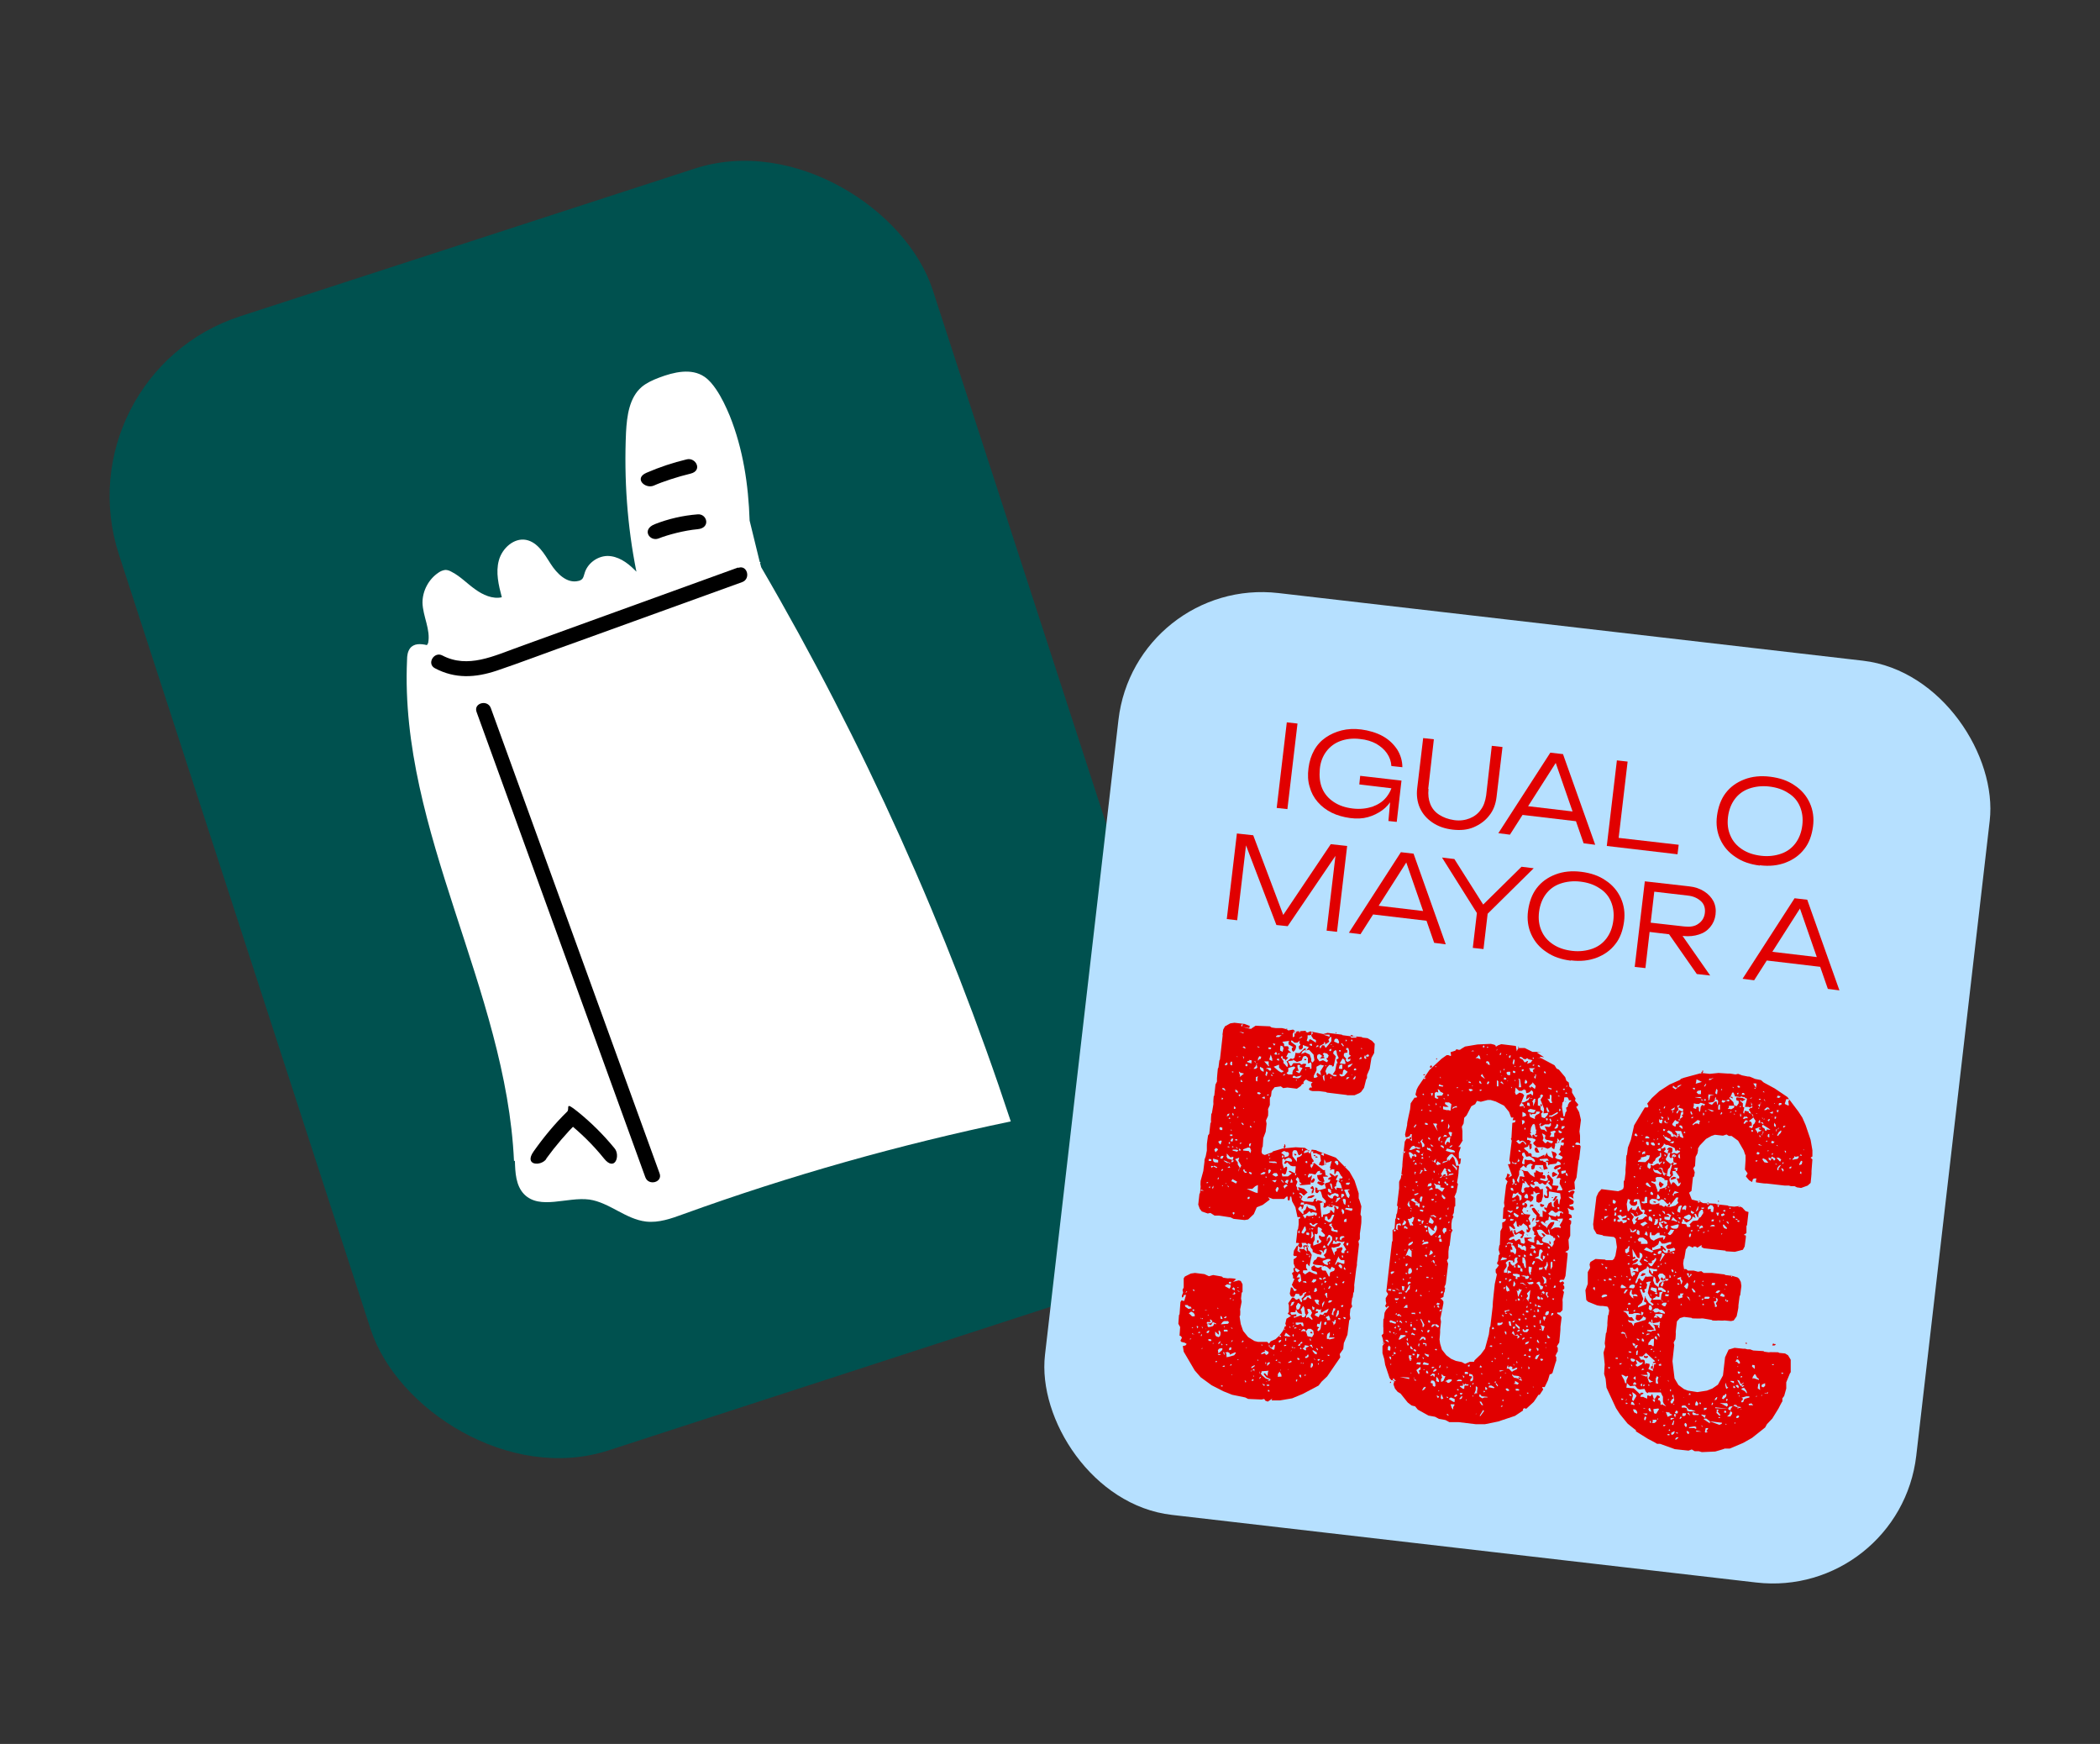 <svg xmlns="http://www.w3.org/2000/svg" id="Capa_1" data-name="Capa 1" viewBox="0 0 706.8 586.9"><rect x="0" y="0" width="706.8" height="586.9" fill="#333333" stroke="none"/><defs><style>      .cls-1 {        fill: #00514f;      }      .cls-2 {        fill: #fff;      }      .cls-3 {        fill: #b6e0ff;      }      .cls-4 {        fill: #e10000;      }    </style></defs><rect class="cls-1" x="75.4" y="71.7" width="288" height="401.3" rx="63.6" ry="63.6" transform="translate(-73.5 81.2) rotate(-18)"></rect><g><path class="cls-2" d="m173,390.8c-2.6-57.7-38.6-111-36-168.7,0-1.4.2-2.8,1-3.9,1.3-1.7,3.5-1.6,5.7-1.1l.4-.7c.9-4.5-1.8-9-1.9-13.6,0-4,2.1-7.9,5.4-10.1.7-.5,1.5-.8,2.3-.9.8,0,1.5.3,2.2.7,2.9,1.5,5.1,3.9,7.8,5.8,2.6,1.9,5.9,3.4,9,2.7-1.1-4.1-2.1-8.4-1-12.4,1.1-4.1,5.1-7.7,9.2-6.9,3.9.8,6.1,4.7,8.2,8,2.1,3.3,5.5,6.8,9.4,5.8.5-.1.9-.3,1.3-.7.4-.5.5-1.1.7-1.7.9-3.4,4.2-5.9,7.7-6,3.5,0,6.6,2.1,9.1,4.6.2.2.5.5.7.7-3.1-15.4-4.2-31.2-3.5-46.9.3-5.6,1.1-11.7,5.3-15.3,1.7-1.4,3.7-2.3,5.8-3.1,5-1.9,10.9-3.3,15.3-.3,1.6,1.1,2.8,2.6,3.9,4.2,1.9,2.8,3.3,5.8,4.6,8.9,4.5,11.2,6.3,23.2,6.7,35.3h0s3.4,13.9,3.4,13.9l.4.2c-.1,0-.2,0-.3.1l.4,1.5s0,0,0,0c34.4,59,62.6,121.6,84,186.5-37.4,7.8-74.3,18.2-110.2,31.2-4.1,1.5-8.3,3-12.6,2.5-6.8-.8-12.3-6.4-19-7.4-7.5-1-16.7,3.6-22-1.8-2.8-2.9-3-7.3-3.1-11.3Z"></path><path d="m222,394.9c-18.9-52.2-37.9-104.4-56.8-156.6-1.1-3-5.9-1.7-4.8,1.3,18.9,52.2,37.9,104.4,56.8,156.6,1.1,3,5.9,1.7,4.8-1.3h0Z"></path><path d="m183.8,390c3.2-4.4,6.7-8.5,10.6-12.4h-3.5c4.6,3.7,8.7,7.7,12.4,12.3s5.6-1.1,3.5-3.5c-3.7-4.5-7.8-8.6-12.4-12.3s-2.5-1-3.5,0c-4.2,4.1-7.9,8.6-11.3,13.4s2.5,5.1,4.3,2.5h0Z"></path><path d="m248.4,191c-16.6,6-33.2,12-49.7,18s-16,5.8-24,8.7c-8.4,3-17.2,7.4-25.8,2.9-2.8-1.5-5.4,2.8-2.5,4.3,6.8,3.6,13.6,3.2,20.8.8s18.2-6.6,27.3-9.8c18.4-6.7,36.9-13.3,55.3-20,3-1.1,1.7-5.9-1.3-4.8h0Z"></path><path d="m234.8,173.1c-5,.4-9.8,1.5-14.4,3.3s-1.7,6,1.3,4.8,8.6-2.7,13.1-3.1,3.2-5.3,0-5h0Z"></path><path d="m231.1,154.6c-4.6,1.1-9.1,2.6-13.5,4.5s-.4,5.6,2.5,4.3,8.1-3,12.3-4,1.8-5.6-1.3-4.8h0Z"></path></g><rect class="cls-3" x="362.8" y="210.3" width="295.2" height="312.3" rx="48.6" ry="48.6" transform="translate(45.8 -56.6) rotate(6.6)"></rect><g><g><path class="cls-4" d="m433.1,243.1l3.6.4-3.4,28.8-3.6-.4,3.4-28.8Z"></path><path class="cls-4" d="m470.3,263.9c-.2,1.8-.8,3.5-1.7,5s-2,2.8-3.4,3.8c-1.4,1-3,1.8-4.8,2.3-1.8.5-3.8.6-6,.3s-4.4-.9-6.2-1.8-3.4-2.1-4.7-3.6c-1.3-1.5-2.2-3.2-2.7-5.1-.6-1.9-.7-4-.4-6.3s.9-4.2,1.9-6,2.3-3.2,3.9-4.3c1.6-1.1,3.4-1.9,5.4-2.4,2-.5,4.2-.6,6.6-.3s5.2,1.1,7.3,2.3c2.1,1.2,3.6,2.7,4.8,4.5,1.1,1.8,1.7,3.8,1.7,5.9l-3.7-.4c-.1-1.6-.6-3-1.5-4.3-.9-1.3-2.1-2.3-3.6-3.2-1.5-.8-3.3-1.4-5.5-1.6-2.5-.3-4.7,0-6.6.7-1.9.7-3.5,1.9-4.7,3.5s-2,3.6-2.2,6,0,4.5.8,6.4c.8,1.9,2.1,3.4,3.9,4.6s3.9,1.9,6.4,2.2,4.7,0,6.6-.6c1.9-.7,3.5-1.7,4.7-3.2s2-3.2,2.2-5.2l1.6.7Zm-12.8.1l.3-2.9,13.9,1.6-1.6,13.9-2.8-.3,1.1-12.2.9,1.3-11.7-1.4Z"></path><path class="cls-4" d="m480.8,265.5c-.2,1.9,0,3.6.6,5.1.6,1.5,1.6,2.7,3,3.6,1.4.9,3,1.5,5,1.8s3.8,0,5.3-.6c1.5-.6,2.8-1.6,3.7-2.9,1-1.3,1.5-2.9,1.8-4.8l1.9-16.7,3.6.4-2,16.8c-.3,2.5-1.1,4.6-2.5,6.3-1.3,1.7-3.1,3-5.2,3.9s-4.5,1.1-7.1.8-4.9-1.1-6.8-2.4-3.3-2.9-4.2-4.9-1.2-4.3-.9-6.7l2-16.8,3.6.4-1.9,16.7Z"></path><path class="cls-4" d="m526.1,253.9l10.8,30.4-3.9-.5-10.1-29.1,1.9.2-16.6,26-3.9-.5,17.5-27.1,4.3.5Zm-14.9,20.2l.4-3.1,20.3,2.4-.4,3.1-20.3-2.4Z"></path><path class="cls-4" d="m547.8,256.4l-3.2,27.2-1.4-1.8,21.8,2.5-.4,3.2-23.8-2.8,3.4-28.8,3.6.4Z"></path><path class="cls-4" d="m592.3,291.3c-3.2-.4-5.9-1.3-8.2-2.9-2.3-1.5-4-3.5-5.1-5.9-1.1-2.4-1.5-5.1-1.1-8s1.3-5.5,2.9-7.6c1.6-2.1,3.7-3.6,6.3-4.6,2.6-1,5.5-1.3,8.7-.9s5.9,1.3,8.2,2.9c2.3,1.5,4,3.5,5.1,5.9,1.1,2.4,1.5,5.1,1.1,8s-1.3,5.5-2.9,7.5c-1.6,2.1-3.7,3.6-6.3,4.6-2.6,1-5.5,1.3-8.7.9Zm.4-3.3c2.5.3,4.8,0,6.8-.7,2-.7,3.6-1.9,4.8-3.5s2-3.6,2.3-6,0-4.5-.8-6.4c-.8-1.9-2.1-3.4-3.9-4.5-1.8-1.2-3.9-1.9-6.4-2.2s-4.8,0-6.8.7-3.6,1.9-4.8,3.5c-1.2,1.6-2,3.6-2.3,6s0,4.5.8,6.3c.8,1.9,2.1,3.4,3.9,4.6,1.8,1.2,3.9,1.9,6.4,2.2Z"></path><path class="cls-4" d="m453.4,284.8l-3.4,28.8-3.5-.4,3.3-27.9,1.4.2-17.8,26.2-3.8-.4-11.3-29.6h1.4c0,.1-3.3,28-3.3,28l-3.5-.4,3.4-28.8,5.5.6,11,29.2-2.3-.3,17.4-25.9,5.5.6Z"></path><path class="cls-4" d="m475.8,287.4l10.8,30.4-3.9-.5-10.1-29.1,1.9.2-16.6,26-3.9-.5,17.5-27.1,4.3.5Zm-14.9,20.2l.4-3.1,20.3,2.4-.4,3.1-20.3-2.4Z"></path><path class="cls-4" d="m485.4,288.6l4.1.5,10.7,16.9-2.3-.3,14.2-14,4.1.5-16.3,16.1-2.3-.2-12.2-19.4Zm10.3,30.4l1.6-13.6,3.6.4-1.6,13.6-3.6-.4Z"></path><path class="cls-4" d="m528.7,323.3c-3.2-.4-5.9-1.3-8.2-2.9-2.3-1.5-4-3.5-5.1-5.9-1.1-2.4-1.5-5.1-1.1-8s1.3-5.5,2.9-7.6c1.6-2.1,3.7-3.6,6.3-4.6,2.6-1,5.5-1.3,8.7-.9,3.2.4,5.9,1.3,8.2,2.9,2.3,1.5,4,3.5,5.1,5.9,1.1,2.4,1.5,5.1,1.1,8s-1.3,5.5-2.9,7.5c-1.6,2.1-3.7,3.6-6.3,4.6-2.6,1-5.5,1.3-8.7.9Zm.4-3.3c2.5.3,4.8,0,6.8-.7,2-.7,3.6-1.9,4.8-3.5s2-3.6,2.3-6,0-4.5-.8-6.4c-.8-1.9-2.1-3.4-3.9-4.5-1.8-1.2-3.9-1.9-6.4-2.2s-4.8,0-6.8.7-3.6,1.9-4.8,3.5c-1.2,1.6-2,3.6-2.3,6s0,4.5.8,6.3c.8,1.9,2.1,3.4,3.9,4.6,1.8,1.2,3.9,1.9,6.4,2.2Z"></path><path class="cls-4" d="m554.5,310.4l12.4,1.4c1.9.2,3.5,0,4.7-.9,1.2-.8,2-2,2.2-3.6s-.2-3-1.3-4-2.5-1.7-4.4-1.9l-12.9-1.5,1.8-1.7-3.2,27.6-3.6-.4,3.4-28.8,15,1.7c1.9.2,3.6.8,5,1.7,1.4.9,2.4,2,3.1,3.3.7,1.4.9,2.9.7,4.5s-.8,3-1.8,4.2c-1,1.2-2.2,2-3.8,2.5-1.5.5-3.3.7-5.2.5l-12.5-1.5.4-3.1Zm6.2,2.5l4.5.5,10.4,14.9-4.5-.5-10.4-14.9Z"></path><path class="cls-4" d="m608.3,302.9l10.8,30.4-3.9-.5-10.1-29.1,1.9.2-16.6,26-3.9-.5,17.5-27.1,4.3.5Zm-14.9,20.2l.4-3.1,20.3,2.4-.4,3.1-20.3-2.4Z"></path></g><g><path class="cls-4" d="m454.9,438.8l.2.9-.6.8-.2,1.9.2,1.4-.4.6-.6,4.8-1.2,2.8-.2,2-1.2,1.7.2,1.1-4.4,6.4-1.9,1.8-1,1.3-5.3,2.8-3.6,1.5-4.2.7h-2.7c0-.1.2-.6.2-.6l-1.5,1-.8-.3-.4-.6-.9.2-4.5-.2-1-.5-4.4-.9-3-1.2-3.9-2-3.7-2.7-2-2.3-3.7-6.3-.3-1.9.9-.2.4-.5-.6-.4-1.2-.3-.3-.4.5-1-.3-.5-.5-.2.2-2.9-.6-1.1.2-2.9.2-.3.3-4.1.4-.6.5.2h.4c0-.1.6-2,.6-2h-.7c0,0-.2.6-.2.6l-.5.3v-.7c0,0,.4-1,.4-1l-.2-.9.4-.8v-3.1s.4-.6.4-.6l2-1,1.4-.2,3.2.4,1.5.7,1.4-.4,2.9.5.5.4,1.4.2h.4c0-.1,2,.1,2,.1l.5.2-1,.9,1.9-.5.7.2.6,1.1v2.6c-.1,0-.3.3-.3.3l-.2,1.9.2,1.1-.5,2.5v.4c.1,0,0,1.7,0,1.7l-.2.3.4,2.6.8,2.3,1.7,2.1,2.1,1.3,1.2.3h3.1s.6.6.6.6l.6-.8,1.6-.7,1.3-1.2,1.2-1.6.7-1.6h.4c0-.1-.3-.8-.3-.8l.4-1.7,1.5-.9-1.1-.8.4-.6v-2.2c0,0-.2-.7-.2-.7l1.3-1.9h.5c0-.1.8.7.8.7h.3s.7-.4.7-.4l.6,1.1.3.2.2-.7-.3-.5.8-.8.3-.8-.5-.4-.3.8-.7.3-.3-.4v-.3s-1.2-.1-1.2-.1l-.5,1h-.4c0,.1-.7-.1-.7-.1l-.4-.9.4-2.2.5.2.6,1.1h.3s.6-.4.6-.4l-1-.6-.7-1.1.9-2-.5-.2v-.8c0,0-.3-.7-.3-.7v-.3s.6-.4.6-.4l-.2-1.1.6-.4-.5-1.3v-1.4s.9-.6.9-.6l.2-.5h-.9c0,0-.3-.3-.3-.3l.2-1.5.9-1.5.5-.3-.2,1.9,1,.5-.5-1.3,1.4.2.5-.3v-.7c0,0,1.1.5,1.1.5l.2-.5-.9-1.1h-1.2c0-.1-.2,0-.2,0l.2,1.1-.4.5-.7-.2-.3-.7.4-.5-.3-.2h-.7c0,0-.1,0-.1,0l.5-4.4.2-.3.2-1.5v-1.9c-.1,0,.4-.1.4-.1l.2-.5h-1c0-.1-.7-3.3-.7-3.3l-1.1-2-.3-1.6h-.4c0,.1-.1,1.1-.1,1.1l-.4.3-.3-.4v-1c0,0-.4,0-.4,0l-.8.8h-3.8c0,0-1.6-.6-1.6-.6l.6.8-2.4,1.8-2,.8-1,2.3-1.9,1.8-1.2.2-3.7-.4-1-.5-3.9-.6h-1.5s-1.4-.9-1.4-.9l-.9.2-2-.7-.7-.9-.5-1.4.4-3.6.2-.3.2-2v-.4c-.1,0,0-1.7,0-1.7l.9-3.3.4-3.2v-.4c-.1,0,.4-1.3.4-1.3l.4-2v-1.7c-.1,0,.4-3.4.4-3.4l.4-.5.4-3.6.2-.3v-.4c-.1,0,.1-2.4.1-2.4l.2-.3.5-3v-.4c-.1,0,.1-2.2.1-2.2l.2-.3.4-3.7.5-1v-.5c-.1,0,.3-3.9.3-3.9l.2-.3.3-2.4.2-.3.9-8v-.4c-.1,0,0-.3,0-.3l.2-1.4.6-1.1,1.8-1,1.4-.2,3.4.4,1.8.7-.2.3v.4c.1,0,.6.2.6.2l1.5-1,4.8.2.6.4,1.4.2h1.9c0-.1,1.8.4,1.8.4l.5.4,1.6-.3.6.4v1c-.1,0,.2,0,.2,0l.4-.8,3.1-.2v.4c.1,0,.6.2.6.2l.9-.4,4.4.9,1.4-.4,4.8.6.3.2,3.1.4h.4c0-.1,2.9.2,2.9.2l.3.2,1.7.2,1.5.9.9,1-.2,3.1-.9,1.6-.6,3.7-.9,2.1v1c0,0-.3.5-.3.5l-.7,2.8-1,1.4-.6.4-1.6.7h-2.4c0,0-.3-.1-.3-.1l-6.6-.8-.3-.2-2.4-.3h-1.9c0,.1-1-.2-1-.2l-.5-.4.4-.6h.7c0,0-.3-.8-.3-.8v-.5c0,0,.5-.5.5-.5l-1.2-.3-1-.6-.5.3-1.3,1.9-1.3.9-3.2-.4-1.4.2-.8-.6-2.1.3-1,1.3-.2,1.7-.4.6v2.4c0,0-.6,1.3-.6,1.3v.4c.1,0,0,1.9,0,1.9l-.7,1.6.2,1.1-.3,2.7-.8,2.1-.2,2.9-.2.3-.2,1.5.3.7.8.3,2.5-.9.2-.3,3.4-1,4.3-.4,3.1.2,1.1.8.2.9.3.2.4-.5.3-.8,1.5.2.3.2,6.3,2.3,4.6,4.7,1.7,3,1.4,4.3v1.7c.1,0,.9,2.7.9,2.7l-.3,2.7.3.7v1.7c.1,0-.5,4.1-.5,4.1v1.7c.1,0-.5.8-.5.8l.2,1.1-.7,6.3v.4c.1,0-.2,1.3-.2,1.3l-.7,5.6v.4c.1,0-.1,2-.1,2l-.2.3-.2,1.5-.2.3-.3,2.5Zm-55.6-4.2l-.2.3v.2c.1,0,.5-.5.5-.5h-.3Zm-.4,5.1l1.1.8,1.1-.2-.4-.6h-.5c0,0-.5-.5-.5-.5h-.9c0,0,.1.4.1.4Zm5.6-39h.7c0,0-1-.4-1-.4v.5c0,0,.3-.1.3-.1Zm-4.1,41.5l.8.8h.9c0,0,0-.6,0-.6l-.4-.6-.8-.4-.8.6.3.2Zm1.6-7.9v-.2s-.6-.2-.6-.2l.4.7.2-.3Zm5.3-43.6h.4c0-.1,0-.5,0-.5l-.7-.2-.2.3v.4c.1,0,.5,0,.5,0Zm-.7,7.5v-.4c-.1,0-.5.1-.5.1v.3s.5-.1.5-.1Zm-5.2,43h.3s.4-.4.4-.4l-.7-.2v.7Zm-.8,9.6l.4-.3h-.5c0,0,0,.3,0,.3h.2Zm.8-3.8l.2-.3h-.5c0,.1.3.3.3.3Zm6.3-54l.7-.4-.3-.2h-.5c0,.1.1.6.1.6Zm-.6,6.8h.2c0-.1-.1-.7-.1-.7l-.4.6h.3Zm-5.4,49.3h.2c0-.1-.7-.4-.7-.4v.3s.5,0,.5,0Zm6.5-58.8l.3.7.5.2h1c0,0,0-.8,0-.8l-1.7-.5v.3Zm1.6-3.6l-.5-.4-.6.6.4.9.8-.8v-.4Zm2.5-20l-.3-.5h-.7c0,0,.1.3.1.3l1,.6v-.4Zm.4-8.9l-.4.3v.4c.1,0,.5,0,.5,0l.4-.5-.3-.5-.2.3Zm-4.2,34.8l1,.5.2-.3-1-.5-.4.3h.2Zm3-22.7l.2-.3-.5-.2v.7c0,0,.3-.1.3-.1Zm-4.6,36.5l.3.2v-.5c-.1,0-.3.3-.3.3Zm1.5-6.7v-.7c0,0-.5.8-.5.8l.3.2.2-.3Zm3-19.8v-.4c-.1,0-.8-.2-.8-.2l-.2.5.3.5h.7c0,0,0-.4,0-.4Zm-.4,4.8l.2-.7-.3-.2-.9.4.6.9h.3s0-.5,0-.5Zm-8.2,61.9l.3.5.2-.7-.5-.2v.3Zm7-57.4h.5c0-.1-.5-.3-.5-.3v.3Zm-6.4,59.4h.5c0-.1-.1-.5-.1-.5l-.7.4h.3Zm10.8-91.2l-.2.7.3.4h.4c0-.1,0-1.2,0-1.2h-.4Zm-10.1,86.4v-.3s-.1,0-.1,0v.4Zm6.1-47.2v-.4c-.1,0-.5.6-.5.6h.5c0,0,0-.3,0-.3Zm.9-6.6l.5-.3.2-.7h-.5c0,0-.4.2-.4.2l-.2.7h.3Zm-6.6,53.9h.3s0-.3,0-.3h-.3s0,.3,0,.3Zm.4,2.8l-.5-.2.4.6v-.3Zm-.4,2.7v-.5c-.1,0-.4.7-.4.7h.4Zm10.3-88.5h.3s0-.3,0-.3h-.5c0,0,.1.3.1.3Zm-1.2,14.5l.2-.7-.7.3-.2.7.7-.3Zm-2.3,18.7l.4-.5-.3-.2-.4.5.3.2Zm-5.8,47l.9-.2h-.8c0,0,0,.2,0,.2Zm6.4-50.4l1.3.8v-.3s-.4-.4-.4-.4l-1-.3.2.2Zm-7.2,63.1v-.2c-.1,0-.4.3-.4.3h.4Zm9.5-77.5l-.5-.2-.2.3.3.2.4-.3Zm4.4-28.8l-1.5-.3,1.1.5h.4Zm-2.3,8.2h.3s-.3-.3-.3-.3v.3Zm-4.7,43.4v-.2c-.1,0-.4.3-.4.3h.4Zm6.1-53.7h.4c0-.1.2-.8.2-.8l-.5.3v.5Zm-3.6,32.3l-.2.3.4-.3h-.2Zm-8.1,69.6v-.2c-.1,0-.2.3-.2.3l.2-.2Zm7.5-61.5h-.3s0,.3,0,.3h.7c0,0-.3-.3-.3-.3Zm-.7,3.4l.4.7,1.7.5.2-.7v-.4c-.1,0-1,.2-1,.2l-1.2-1.3v.8Zm-6,53.4v-.2c-.1,0-.4.3-.4.3h.4Zm-.5,2.9l1.4-.2.4-.6-.5-.6h-.4c0,.1.3.8.3.8h-1.2c0-.1-.2.5-.2.5h.2Zm0,3.1h.4c0-.1.4-.8.4-.8h-.5c0,0-.6.6-.6.6l.3.2Zm14.9-102.5l-3-.5,2.7.7h.4Zm-6.5,29.1l.5.2v-.5c0,0-.4-.4-.4-.4v.7Zm-.7,9.6v-.3s-.3-.2-.3-.2l-.2.5.3.2.2-.2Zm-5.8,61.5l.4-.5v-.4c-.1,0,.7.3.7.3v-.3s-1.1-.5-1.1-.5l-.6,1.1-1.2-.5v.7c0,0,.2.4.2.4h.5c0,0,1.1-.3,1.1-.3Zm7.5-79l.6.4h.4c0-.1-.1-.5-.1-.5l-.8-.6v.7Zm-1.1,13l-.3-.2v.4c.1,0,.3-.1.3-.1Zm-.6,1.8v.2c.1,0,.8,0,.8,0v-.5c-.1,0-.8,0-.8,0v.3Zm1.7-8.8l.2-.5-.3-.4h-.3s0,.8,0,.8h.5Zm-2.1,17.9l-.3-.2h-.2c0,.1.8.6.8.6l.2-.3h-.5Zm1.3-8h-.4c0,.1-.4.8-.4.8l.7.2.3-1h-.2Zm-1.4,9.5l-.4.3h.8c0,0,.2,0,.2,0l-.4-.6-.2.3Zm-1,5.7h.3s-.3-.3-.3-.3v.3Zm4.5-37.5l.4,1.1-.2.5,1.5-1.2-1.2-.3-.5-.4v.3Zm-9.3,90l-.3-.2h-.7c0,0,0,.4,0,.4l.3.2h.7c0,0,0-.4,0-.4Zm10.8-98.3l.3.2h.5c0-.1-.6-.7-.6-.7l-.4.3v.2Zm-3.4,33.3l-.3-.2-.2.3.5.2v-.3Zm-1.5,13.4l-.5-.4.3.7.2-.3Zm5.2-43.5l-.5-.4.4,1.1v-.7Zm-1.6,12.6h-.3s.1.5.1.5h.3s.2-.6.2-.6h-.4Zm1-4.2v-.3s-.6-.6-.6-.6v.8c0,0,.6,0,.6,0Zm-3,23.1l1.2.3.4-.5-.7-.2h-1.2s0,.4,0,.4h.3Zm-.5,3.9l.6-.5-.2-.2h-.5c0,.1-.2.6-.2.6h.3Zm2-15.2l.2-.3-.5.3v.2c.1,0,.3-.1.3-.1Zm-.9,7.8h.7c0,0-.1-.4-.1-.4h-.7c0,0,.1.4.1.4Zm-1.1,13.8l1.3.7.4-.6-1.6-.9-.4.8h.3Zm-6.2,54.4h-.3s0,.3,0,.3l.4-.3Zm10.7-93.6v.3s.4.2.4.2l.4-.5-.6-.4-.2.3Zm-3.1,27.9l.6.4-.6-.8v.3Zm.8,7.5l.9-1.5-1-1.7.3-1-1.4.5.9,1.1v.7c0,0,.7,1.1.7,1.1l-.4.6v.7c0,0,.2-.7.2-.7Zm-7,46.7h.2c0-.1-.3-.5-.3-.5v.5Zm-.9,8.7l.3.5.8.3.5-.3.2-.7v-.7c0,0-.5-.6-.5-.6l-.2.3.2,1.1h-.2c0,.1-1.1-1-1.1-1v1Zm12.3-91.9v-.4c-.1,0-.8-.2-.8-.2v.3s-.6.1-.6.1l-.2.3,1.5.5v-.7Zm-2.6,15.9v-.3s-.3.3-.3.3h.3Zm-.2,5l-.5-.4-.2.2.5.6h.3s-.1-.3-.1-.3Zm-.9,6.3l-.4.3.3.2.4-.3-.3-.2Zm-.6,2.3v.4c.1,0,.6,0,.6,0v-.3s-.6-.4-.6-.4v.3Zm3.8-27.1v-.2c-.1,0-.3.1-.3.1h.3Zm-5.3,48.7v-.3s-.3-.2-.3-.2l-.4.3.4.6.2-.3Zm-4.7,34.6v.7c0,0,.2.2.2.2h.5c0-.1-.3-.8-.3-.8l-.3-.2h-.2Zm-1.4,15.5l.2-.3v-.2c-.1,0-.5.1-.5.1v.3s.3,0,.3,0Zm3.6-26.3l-.8.6,1.6.9.4-.6v-.7c0,0-1.3-.2-1.3-.2Zm-2.8,19.5l-.2.7.6-.4.2-.7-.6.5Zm3.2-6.9v-.2c-.1,0-1.4,0-1.4,0l-.5.3-.6.8,2.4-.2.4-.5-.3-.2Zm-1.9,9.1l-.3-.2-.9.2-.4.5.2,1.1,1.3-1.2v-.3Zm-1.4,2.1h.7c0,0-.1-.3-.1-.3h-.9c0,0,.3.3.3.3Zm10.4-68.4l.3.5.3-.8-.4-1.1h-.7c0,0-1.6.6-1.6.6v.4c.1,0,2,.2,2,.2v.2Zm-8.3,56h.3s.4-.4.4-.4l-.3-.2-.7.4.3.2Zm-.7,8.9l-.5-.4v.3s.3.4.3.4l.2-.3Zm10.7-95.2l.5.4-.3-.7-.2.3Zm.3,1.6l-.6.8h.7c0,0,.6-.4.6-.4l-.2-.9h-.3s0,.5,0,.5Zm-8.8,72.5l-.2.5.7.2.2-.7h-.7Zm-1.4,14.9h-.4c0,.1.3.5.3.5v-.5Zm-.5,1.8h1.4s0-.4,0-.4l-.3-.2h-1c0,0,0,.6,0,.6Zm11.4-96v.2s.3.2.3.2h.5c0-.1-.8-.4-.8-.4Zm-4.7,42l.5.6h.5c0,0,.2-.3.2-.3l-.8-.3.2-.3-.3-.2h-.4c0,.1.1.5.1.5Zm4.6-36.1v-.2c-.1,0-.4.3-.4.3h.4Zm-2.5,21.3l.5.2.2-.3-.6-.4v.5Zm-8.9,75.9l.3.7h.2s-.2-.9-.2-.9h-.2Zm12.5-99.7h-.4c0,.1-.4.8-.4.8v.7c0,0,.5-.6.5-.6h.4c0-.1.2-.8.2-.8h-.3Zm-1.6,8l.3.4h.3s0-1,0-1l.2-.7-.7.3v1Zm-8.5,73.4l-.2.2v.2c.1,0,.5-.5.5-.5h-.4Zm5.8-46.9l-.3-.4v.5c0,0,.3-.1.3-.1Zm-7.8,69.5l-.7.3.3.2h.5c0-.1-.1-.5-.1-.5Zm2.7-26v.4c.1,0,.8.4.8.4v-.4c-.1,0,0-.3,0-.3l-.5-.4-.2.3Zm-1.5,23.2l2.1-.6.6-.8-.3-.2-1.8.8v-.5c-.1,0-.6-.4-.6-.4l-1.1.2h.3s.3.4.3.4v.8c0,0,.2.5.2.5l.2-.3Zm-2,9.6l-.3-.2v.5c0,0,.5,0,.5,0v-.4Zm9.3-81.4l-.2.2v.4c.1,0,0,.3,0,.3h.4c0-.1.3-1,.3-1h-.4Zm-7.8,67.4l-.2.3.3.2.2-.3-.3-.2Zm2.8-16.6l.2-.5-.5-.4v.4c.1,0-.6.4-.6.4h.8Zm8.4-76.2l.4.7.6.4h.4c0-.1-.2-1-.2-1l-1.1-.6v.5Zm-8.8,78v-.2c-.1,0-.4.3-.4.3h.4Zm7.1-59.9v-.2c-.1,0-.4.3-.4.3h.4Zm-3.5,31.5h-.5c0,.1.3.3.3.3l.2-.3Zm4.4-41l.7.2.5-.3-.5-.4h-.7c0,0,0,.4,0,.4Zm-.1,33.4h.2c0-.1.1-2.7.1-2.7l-.9.4-1,.9h-1.9s3.1,1.3,3.1,1.3h.3Zm-8.4,45.4l-.5-.2.6.6v-.4Zm6.5-52.3l-.7-.2-.2.3.8.6.2-.5-.2-.2Zm-7,58.8l-.5.3v.7c0,0,.6-.1.6-.1l.2-.7-.3-.2Zm6.2-49.9l.2-.3v-.4c-.1,0-.5,0-.5,0l-.2.3v.4c.1,0,.5,0,.5,0Zm6.6-45.9v-.4c-.1,0-1.5,0-1.5,0l1.5,1.7.2-.5-.7-.2h.5c0,0,0-.4,0-.4v-.2Zm-10.5,75.6v.3s.5-.3.5-.3h-.5Zm-.1,1.1l.5.4h.4c0-.1-.8-.4-.8-.4Zm-2,17.2v.2c.1,0,.6-.6.6-.6h-.5c0,.1,0,.4,0,.4Zm-.2,7.9l.3.2v-.5c-.1,0-.3,0-.3,0l-.2.5h.2Zm11.4-90.3h-.3s-.6.4-.6.4l1,.3v-.3s0-.4,0-.4Zm2.3-16.4l-.3-.2h-.7c0,0,.1.6.1.6h.7c0,0,.2-.4.2-.4Zm-1.2,7.1l.8.6.4-.5-.3-.5h-1c0-.1-.6.3-.6.3h.7Zm-.2,1.8l.2-.7-.5-.4-.3,1.3.5.4v-.7Zm-12,100.9v.3s.3-.1.3-.1l-.3-.2Zm13.7-106.2l-.5-1.4-.5,1.7,1,.5v-.7Zm-1.1,7.1l-.4.3v.3s.3,0,.3,0l.4-.3v-.3s-.3,0-.3,0Zm1.8-12.2h-.5c0,.1.5.7.5.7l.4-.6h-.3Zm-1.9,17.5v-.4c-.1,0-.5.1-.5.1v.3s.5-.1.5-.1Zm-10.2,88.9v-.2c-.1,0-.4.3-.4.3h.4Zm11.5-95.6v-.2s-.5-.2-.5-.2v.3s.3.2.3.2h.2Zm1.9-13.7l-.7.4v.3s1,0,1,0l.9-.6h-1.2Zm-1,6.6h.7c0,0-.3-.8-.3-.8h-.3s-.4.6-.4.6l.3.2Zm-4.7,40.4l1.1-.2.4-.5-.7-.2-1.1.7.3.2Zm4.1-34h.2c0-.1-.2-.3-.2-.3h-.4c0,.1.3.3.3.3Zm2.6-.4h.3s.6-.4.6-.4l-.8-.4-.8-.8v-1c0,0-1.8.7-1.8.7l1.6,1.4,1,.6Zm-12.8,90.6h.2c0-.1-.3-.4-.3-.4l-.4.5.3.2.2-.3Zm11.6-94.7l.5.2v-.7c0,0-.6,0-.6,0l-.2.3.3.2Zm-4.4,36.7h.4c0-.1-.3-.3-.3-.3v.3Zm4.8-38.9h-.2s0,.3,0,.3h.3s.2-.4.2-.4h-.4Zm-5,44.3v-.3s-.1,0-.1,0v.3s.1,0,.1,0Zm6.3-51.3l-.4.3h.7c0,0-.3-.3-.3-.3Zm-.8,5.6v.4c.1,0,.8.4.8.4l.3-1.2-.3-.7-.7-.2-.2,1.4Zm-3.6,35.7v-.4c-.1,0-.5.1-.5.1l.4.6v-.3Zm-1.2,7.4h.3s-.1-.3-.1-.3h-.4c0,.1.1.3.1.3Zm-6.5,57.4v-.3s-.3.1-.3.1l.3.2Zm14.4-103.2v-.2c-.1,0-2.4.3-2.4.3l.6.8v.7c0,0,1.3,0,1.3,0l.4.9h-.5c0,0,.3.5.3.5l.9.8h-1c0,0-.7,1.4-.7,1.4l.7.2-1,1.1v-.5c-.1,0-.9-.3-.9-.3v-.7c0,0-.4,0-.4,0l-.2.3.9,1.3v.8c0,0,.2,0,.2,0l.9,1.1h.3s0-1,0-1l-.4-.9h.3s1.1-.9,1.1-.9l.7.2.6-.4.4-1.8.3.2h1c0,0,1.7-1.6,1.7-1.6l.5.2-.2.3-.9.4-.6,1,1.2-.4,1.4-1.9-2-.7v1c-.1,0-.5.5-.5.5h-.7c0,0-.2-1-.2-1l.6-.6-.4-.7.2-.7-.9.7h-.9c0,0-.8-.7-.8-.7h-.4c0,.1.1.5.1.5l1.6,1.2v.5c.1,0-.3,1-.3,1l-.6.6-.5-.6v-.7c0,0,.5-.3.5-.3l-1.6-.9v-.4c-.1,0,.1-.7.1-.7h.2Zm-6.7,39.2l-.2.3h.3s.2-.3.2-.3h-.3Zm2.2,1.4l-.3-.2h-2.1c0,.1.1.3.1.3l1.4.2h.4c0-.1.7.1.7.1v-.4Zm-2.1,3.6l.4-.8-.5-.4-.4.3v.8c0,0,.2.4.2.4l.2-.3Zm-8,70.4v-.3s-.3-.2-.3-.2h-.2c0,.1.3.7.3.7l.2-.2Zm13.8-118.8v-.2c-.1,0-.4.3-.4.3h.4Zm-1,15.6l.4-.3v-.2c-.1,0-.7.3-.7.3v.3s.3-.1.3-.1Zm-3.6,33.7l.8.4.7-.3v-.3s-.4-.6-.4-.6h-.9c0,0-.6.5-.6.5l.3.2Zm.6,2.3l.4-.6v-.2c-.1,0-1.5.2-1.5.2l1,.6h.2Zm-7,61.9l.2-.3h-.3s-.9.5-.9.5v.5c.1,0,1.1-.7,1.1-.7Zm-.9,1.6l-.2-.2-.2.3h.4Zm12.3-99.8h1.4s0-.7,0-.7l.2-.7.8-.9-.5-.4-1.9.5v1.2c-.1,0-.6.6-.6.6l.6.4Zm7.8-2v-1c.1,0-.1-1.1-.1-1.1l-1.1.4v-1.9c-.1,0-.6-.6-.6-.6h-.5c0,0-.5.2-.5.2l-.5,1.3-1.6.5-1.3-.8v.3s-1.6.2-1.6.2v.3s.7,1.3.7,1.3h.4c0-.1.6-.9.6-.9h2.2c0,0,.5.5.5.5l.7-.3h.8c0,0,.1.3.1.3l-.4.8h1.7c0-.1,0,.6,0,.6h.4Zm-19.6,101.3l-.4.3h.7c0,0,.1.4.1.4v-.9c0,0-.4.1-.4.1Zm-.3,3.9l.5-.3-.3-.4-.4.3v.3s.1,0,.1,0Zm13.8-117.2l-.2.3v1.2s.6-.3.6-.3v-1.2c.1,0-.3-.7-.3-.7v.7Zm-13.2,115.6l-.3-.4v.5c0,0,.3-.1.3-.1Zm7.8-62.1l.5-1.1-.3-.5h-.3s-.5.9-.5.9l.3.7h.3Zm2.1-13.7l-.8.6,1.1.8v.7c0,0,1.3-.4,1.3-.4l.3-.8-.4-.6h-.5c0,.1-.6-.3-.6-.3h-.3Zm-8.5,70.3l-.3-.2v.3s.3.2.3.2v-.3Zm8.3-68.1l.2-.3v-.4c-.1,0-.5,0-.5,0v.7c0,0,.3,0,.3,0Zm-.5,4.1l-.3-.4v.5c0,0,.3-.1.3-.1Zm1-8.3l-.3.8.5.2.2-.7-.3-.7-.2.3Zm3.8,7.5v-.4c-.1,0-1,0-1,0l-.7-.2-1.2-1.2-.4.5h-.7c0,0,.6-1,.6-1l2,.4.2-.5-.4-.6-.8-.3-.9.4-.4.5v-.4c-.1,0-.6-.2-.6-.2l-.2.3v1.4s.5,1.6.5,1.6l.8-.6.3.2v.7c0,0-.4,1.5-.4,1.5l-.5.3-.5-.4h-.4c0,.1.2,1,.2,1h1.9s1.3-1,1.3-1l-1.1-.6.4-.3,1.8.9.2-2Zm-11.6,59.8l.5.2-.4-.6v.3Zm13.2-90.2l.4-.6-1.8.5-.8-.4-.4.3v.4c.1,0,1.8.2,1.8.2l.7-.3Zm-5.7,35.3l-.6-.8-.2.3.8.8v-.3Zm-6.8,57.2l-.7.4v.4c.1,0,1.2-.4,1.2-.4l.4.6.7-.3.2-.7-1.3-.7v.7c0,0-.6,0-.6,0Zm12.2-108.1l-.2.5h.3s.2-.4.2-.4h-.3Zm-13.4,115.2v-.7c0,0-.2.8-.2.8h.2Zm.4,1.3h-.3s-.2.3-.2.3v.4c.1,0,.5-.6.5-.6Zm13.7-114.6l-.8.6v.2c.1,0,1.1-.7,1.1-.7h-.3Zm-11.8,115.9h1c0,0,.4-.5.4-.5l-1.5-.7-.9-1.1.4-.3.9,1,.2-1.5.2-.3-2.4.2v.2c.1,0,0,.3,0,.3h-.3s.3.7.3.7l1.4,1.2,1.3.5-1.3.5h.4Zm11.2-103.7l.9-1.6-1-.3.2-.5-.2-.2h-.7c0,0,0,.8,0,.8l.4,1.2h-.7c0,0-.2.2-.2.2l1.1.6.2-.3Zm-1,2.5l-.3-.2v.4c.1,0,.3-.1.3-.1Zm-3.9,36.1l.8-.6-.5-.4-.7.3-.2.5.4.6.2-.3Zm5.1-43.8v-.4c-.1,0-.5.1-.5.1v.3s.5-.1.5-.1Zm-4.2,42l.2-.7h-.7c0,0-.6.7-.6.7l1,.6v-.7Zm-7.7,61.1l.2.2.2-.5-.3-.2v.5Zm-.3,7.6l.2-.5-.8-.3v.3s.3,0,.3,0v.3s.3,0,.3,0Zm12-101.9l.7-.3h.5c0,0,.1.4.1.4l-1.2.4-.3-.2.2-.3Zm-8.4,88.4v-.4c-.1,0-.5.1-.5.1l-.2.5-.6.5v-.4c-.1,0-.5.1-.5.1v-.7c0,0-.2-.2-.2-.2v.7c0,0,.2.2.2.2l1.1.8h.5c0,0,.2-1.3.2-1.3Zm-2,5.4l-.6.4v.9c0,0,.9-.9.9-.9v-.3s-.3,0-.3,0Zm9-71.3h-.7c0,0-.4.6-.4.6v1.4s1.5,1.9,1.5,1.9v-1.4s1.1-.4,1.1-.4l.6-.5v-.5c0,0-.9.6-.9.6l-.3-.2-.5-1.3-.3-.2Zm5.4-29.7l.3.2.6-.8-.3-1.9-1.5-1.6-1.1.2-.2.7,1.5.7.5,1.4v.7c0,0,.2.4.2.4Zm-2.5-.8l.2-.3.5.2-.2.3h-.5c0,.1,0-.2,0-.2Zm2-8.2h-.9c0,0,0,.9,0,.9l-.3,1,.7.2.2-.7h.4c0-.1,1.8,1.1,1.8,1.1v-.9c0,0-.9-.4-.9-.4l-.7-1.1.6-.8-.3-.4h-.2c0,.1,0,1,0,1h-.3Zm-5.1,40.5l-.4-.6h.4c0-.1.5.3.5.3l-.4.3Zm-.9,9.2v-.7c0,0-.4-.7-.4-.7l-.3,1.3h.7Zm-8.5,68.3h.7c0,0,0-.4,0-.4h-.9c0,0,.1.4.1.4Zm.3,1.9h.5c0-.1-.1-.5-.1-.5h-.5c0,0,.1.5.1.5Zm12.8-108.4l-.2-.2v.5c.1,0,.2-.3.2-.3Zm-11,96v.3s.1,0,.1,0v-.4Zm12.3-104.1l.7.2v-.7c0,0-.8,0-.8,0v.4Zm-3.8,48.6l-.2-.9,2,.6,1.2,1.2-1.3,1.1-.8-.8-.7-.2v.3s1.1,1,1.1,1l-.5,1,.8.6,3.1.2.4-.3v-.5c0,0,.8-.4.8-.4v.2c.1,0-.2.5-.2.5l.3.4.4-.5,1.2.3,1.3.8.3-.8-1.2-1.3-.5-1.8-.5-.4-.6.8h-.5c0,0-.3-.4-.3-.4v-1.5s.7.2.7.2v.7c0,0,.8,0,.8,0l2.1-.6-.4-1.4.2-.3,1.4-.4.3-.8h-.8c0,0,.2-.6.2-.6l.9-.4-.7-1.1h.4c0-.1,1.4.9,1.4.9l1.1-.4v.2c.1,0-.7,1.4-.7,1.4l.8.4h.4c0-.1,0-.8,0-.8h.9c0,0,.2-.4.2-.4l-.6-.6-.7-1.3-.7-.2-.5,1h-.3s0-1.6,0-1.6h-.9c0,0-.6-.5-.6-.5l.6-2.3-.9.4-1.2.2v-.5c0,0-.4-.6-.4-.6v1.9c.1,0-.8.2-.8.2l-1-.3.3-.8.4-.5-.3-2.1h-.2c0,.1-1.1-.5-1.1-.5h-1c0,0-.1-.3-.1-.3l.2-.3h-.7c0,0-.2.6-.2.6l.3,1.6.6.8v.5c.1,0-.4.1-.4.1l-.2.7.9-.4,3,2.4h.7c0,0-.2.2-.2.2l.3,1.6h.4c0-.1.4.4.4.4h-1.7c0,.1.5,1.6.5,1.6l-.7.3-1-.5-.6-.8-.2-1.1,1.4-.2.4-.5h-.7c0,0-.1,0-.1,0v-.8c0,0-.8.2-.8.2l-.8,1.1-1.2-.3h-.9c0,0-.4.7-.4.7v.5c.1,0,.5,0,.5,0l.9-.7-.5,2.7v.4c.1,0-3.5.3-3.5.3l-.3-.4h.7c0,0,0-.3,0-.3l-.6-.4-.2-1.1-.5-.6-.6.8.6.8-.5,1.3.4.7v.7c0,0,.6.2.6.2h.4Zm-1.1-5.3l-.2.3.3.2.2-.7h-.4Zm-.6,6.8l.2-.3-.3-.4-.2.7h.3Zm-5.6,55.9v-.4c-.1,0-.5.6-.5.6h.5c0,0,0-.3,0-.3Zm.9-8l.3.2.2-.5h-.7c0,0,.1.3.1.3Zm-.2,1.9v.2c.1,0,.7-.6.7-.6v-.4c-.1,0-.8.3-.8.3v.5Zm7.7-64.9v.3s.3.2.3.2v-.7c0,0-.3.1-.3.1Zm-7.1,71.7l-1.2-.3,1.1.6v-.3Zm12.5-106.7h-.3s-.4.6-.4.6h.3s.7-.4.7-.4l-.3-.2Zm-12.3,102.9v-.2c-.1,0-.4.3-.4.3h.4Zm-.8,8.6h.8c0,0,0-.6,0-.6l-.6-1.1-.6.8v1c0,0,.4-.1.4-.1Zm9.9-76.2h-.9c0,0-.6.5-.6.5v.5c0,0,1.4-.4,1.4-.4l.4-.6h-.3Zm-8.2,60.1v.4c.1,0,.3-.1.3-.1l-.3-.5v.3Zm12.4-86l-.3-.5,1.3-2.1-1.2-.3-1.3.7v1.2s-.9,1.8-.9,1.8v.7c0,0,.6,0,.6,0l.7-.3-.4-.7.2-.7,1.4.9-.3-.7Zm-6.9,41.4h-.2s0,.5,0,.5l.3.2v-.7Zm1,5.8v-.8c0,0,.7-.5.7-.5l.5-1.3.6.8,1.2.3,1.1.6.2-.5-.6-1.1-2.8-.8-.7.3v-.7c0,0-1,0-1,0l-.2.7h1c0,.1.1.3.1.3l-.3,1-.5.3.2-.5-.3-.5h-.3s-.6.6-.6.6v.5c.1,0,1.5,1.5,1.5,1.5h.2Zm4.8-53.5l-.2.5v.7c0,0,.8,1.1.8,1.1l1.2-.4,1.3.7.4-.5-.5-.6v-.3s.4-.1.4-.1l.3-.8-.5-.6-1-.3-.5.3.4.6v.3s-.4,0-.4,0l-1.1-.8-.7.3Zm-10.7,94.7l.7.2h.9c0,0-1.6-1.3-1.6-1.3l-.5,1,.3.2h.2Zm-1.9,11.7l.2-.2v-.2c-.1,0-.2.3-.2.3Zm8.7-69.9h.4c0-.1,0-.5,0-.5l-.3-.2-.4.3.3.4Zm0,3.8h-.5c0,0,.1.3.1.3h.3s0-.3,0-.3Zm-7,55.3v.8c0,0,.3-.1.3-.1v-1c0,0-.3.3-.3.3Zm0,2.4h.3s0-.3,0-.3h-.7c0,0,0,.4,0,.4h.4Zm13.1-101.9l-.2.3-1.3.7v.5c0,0,.2.4.2.4l.6-1.1h.7c0,0,.3.6.3.6l.3.2,1.8-2.2v-1.2c.1,0,0-.2,0-.2h-.4c0,.1-.6.9-.6.9l.3.7-1.5,1,.2-.5-.3-.4h-.2Zm-8.3,63.9v-.9c0,0-.5.6-.5.6l.3.5.2-.3Zm6.7-58.8h.3s0,.2,0,.2l-.3-.2Zm-8.3,71l.3.7.6.4.8-.6-1.4-.9-.2.3Zm-.6,11.1h-.4c0,.1-.5,1.3-.5,1.3h.3s.6-.4.6-.4l.5-1h-.5Zm.9,3.1l-.2.3h-1.4s-.2.3-.2.3l.4.6,1.6-.2v.7c0,0-.8,0-.8,0v.5c.1,0,2.5-.9,2.5-.9l.3.7h.7c0,0,.6-.9.6-.9l-.3-.2-.3-2.1-.4-.6-.9,1.4.3.2.2,1.2-1-.3-.5-.4-.3-.7h-.4Zm11.4-93.1h-2.1c0,0,2.1.7,2.1.7v-.7Zm-1.5,7.8l-1.6.3.4-.8h.5c0,0,.6.5.6.5Zm-9.1,64.7l.3.2h.5c0-.1-.8-.2-.8-.2Zm-2.8,25.7h-.2c0,.1.3.5.3.5h.2c0-.1-.3-.5-.3-.5Zm8-37.3l.2-.5.4.6.5-.3v-.7c0,0-1.4-.3-1.4-.3l-.5.3-.6-.6-1,.9-1.1.4v.3s.7.9.7.9l.5-1,.7.2,1.4-.2h.2Zm-3.8,6h.5c0,0,.8-1.1.8-1.1l-.2-1.1-.3-.2-1.1,2.1.3.2Zm-.3,16l-.3-2.1-.5-.4-.8,1.3h.9c0,0,.3.1.3.1l-.8.8.4.7h.3s.2-.3.2-.3h.2Zm3.6-38.3l.6-1.1-1.1.2v.7c0,0,.4.6.4.6v-.3Zm.8,9.7l-.9.6-1.6.2.4-.6,1.6-.5.7.2h-.2Zm-7.4,42.9h.4c0-.1-.3-.3-.3-.3v.3Zm-1.1,13.3l.9-.4-.3-.4-1.1.7h.5Zm6.2-53.1h-.3s.2-.2.2-.2v.2Zm-4.9,40.7v.4c.1,0,.4-.7.4-.7h-.3s0,.3,0,.3Zm-1.5,14.5h-.2c0,.1.2.2.2.2v-.2Zm11.7-97.5l.4.6v-.7c0,0-.1-1.1-.1-1.1l.2-.3h-.3s-.4.4-.4.4l.2,1.1Zm-2.8,25.8h-.2c0,.1-.3-.4-.3-.4h.7c0,0-.2.4-.2.4Zm-3.3,29.9l-.7.3.5,1.3.8.6-.2-1.1.3-1h-.7Zm-4.7,35.5l-.2.3.4-.3h-.2Zm7-54.3l-.6-.4.6-.6h.3s.4.9.4.9l-.3,1.3-.5.3v-.9c0,0,.3-.3.3-.3v-.4Zm-4.8,38.4l-.6,1,.2,1.1h.7c0,0,.4-.6.4-.6l.3-1-.8-.6h-.2Zm-1.8,10.8l.3.5.2-.7-.3-.2-.2.3Zm11.1-90.7v.2c.1,0,.4-.3.4-.3h-.7c0,0,.3.1.3.1Zm-11.2,94.6h-.2c0,.1.5.5.5.5v-.5c0,0-.3,0-.3,0Zm7.6-56.6v.5c.1,0-.5.8-.5.8h-.7c0,0,0-.6,0-.6l.8-.9.3.2Zm-4.1,27.9h.5c0,0-.1-.3-.1-.3h-.5c0,0,.1.3.1.3Zm-2.4,22.4h.5c0-.1-.7-.4-.7-.4l-.2.5h.4Zm0-1.3l.7.2,1.1-.4.4.7.5.2v-.8c0,0-.2-.5-.2-.5h-2.4c0,0,0,.6,0,.6Zm12.4-87.1l-.7-.2h-.3s-.8.9-.8.9l-.5,1.2.5,1.3.6-.6,1.3.5.9-1.4.4-2h.2c0-.1-.3-.4-.3-.4h.3s.2-.1.2-.1l-.4-1.2.7-.4v-.3s-.5-1.1-.5-1.1l-.2-1.2-.3-.2-.6.4-.2.7.9,1-.7,3.2-.2.2h-.4Zm-5.3,30.5l.5.4h-.2c0,.1-.7,0-.7,0v-.3s.4,0,.4,0Zm-3.4,26v.4c.1,0,.8.2.8.2l.2-.5-.3-.4h-.7c0,0,0,.3,0,.3Zm-4.2,36.4h.7c0,0,0-.4,0-.4h-.7c0,0,0,.4,0,.4Zm5.3-41.1h-.2c0,.1.3.2.3.2l-.2-.2Zm-4.9,43.2l-.2-.2-.2.3h.4Zm11.8-99.8l.4-.3v-.5c0,0-.3,0-.3,0l-.4.3v.3s.3.2.3.2Zm-9,74.5l.5.6,1.5-1,2,.9h.7c0,0-.3-.8-.3-.8l-1.2-.3-.5-.4v-.9c0,0,.9-.6.9-.6l.5.6.8.3,1.2-.4v.9c0,0,.4.4.4.4h1c0,0,1.1,2.1,1.1,2.1l.4-.6-.2-.2.3-.8,1.2-.4.3-.8-1.1-.6-.5,1-1.1-1-1-.3-.4.3v-.4c-.1,0-2.8-.3-2.8-.3l-.6-.4.5-1,.7-.4.4-.8h.5c0-.1,1.1.4,1.1.4h1c0,0,0-.4,0-.4l-.5-.6.8-.8.3-1.3h-.5c0,0-.4.4-.4.4l-.3,1-.3-.7-.3-.2h-.9c0,0,1,.7,1,.7l-.3.8-1.3-.3-1.5-.7v-.7c0,0-.7-.9-.7-.9v-.7c0,0,.1-.3.1-.3l-1-.3-.2.5.3,1.9.6.4.6,1.1-.8,3.9-.7-.9-.4.3v1c0,0,.5.9.5.9h-1.5s-.1,1-.1,1Zm2.1-16.3l.8.6,1,.3v-.3s1-.9,1-.9h-.7c0,0-.8.5-.8.5h-.3s-.5-.6-.5-.6h-.5c0,.1,0,.5,0,.5Zm.2,1.6v-.2c-.1,0-.4.3-.4.3h.4Zm-1.2,8.3l-.2.3,1.4.2-1-.3v-.2Zm8.4-70.3v-.2s-.4.3-.4.3h.4Zm-9.5,79.9l1,.3v-.3s-.3-.4-.3-.4l-.9.2v.2Zm3-21.5l.4-.3h-.5c0,.1.1.3.1.3Zm-2,26.3l-.5.3-.8.9h.9c0,0,.5-.4.5-.4v-.3s.4-.3.4-.3l.8.6h.4c0-.1-.4-1.2-.4-1.2l-.9.2h-.4Zm-2.1,11.1v-.2c-.1,0-.4.3-.4.3h.4Zm11.3-95.3h-.4c0,.1.3.2.3.2v-.2Zm-3.3,46.5l-.7.4-.8-.3-.8-.6.4-.5,2,.4v.5Zm-4.2,15l.3.2.4-.3-.7-.2v.3Zm-2.3,22l.6-.6-.3-.2-.5.3v.3s.3.2.3.2Zm-1.7,16.5l-.6.8h.3s.4,0,.4,0l.2-.5.2-.3h.4c0-.1,0-.5,0-.5h-.3s-.4.3-.4.3v.5c.1,0-.2-.2-.2-.2Zm4-37.4v1.2s-.2.8-.2.8h.3s.6-.8.6-.8l-.4-1.4h-.2s-.2.1-.2.1Zm8.3-52.4l.2-.5-2.2-.3,1.3.7h.7Zm-13,95.2l.5.2.2-.3-.3-.4h-.5c0,.1.1.5.1.5Zm13-110.1l-.2.3h.3s0-.1,0-.1v-.2Zm1,3.2l-.4-.9-.7-.2-.4.3-.2.7,1.5.7.2-.5Zm-5.1,38v-.4c-.1,0-.6-.2-.6-.2l-.4.5,1,.5v-.3Zm-5,34.2v.3s.3,0,.3,0v-.7c0,0-.3.3-.3.3Zm7.5-60.1v-.5c-.1,0-.4.7-.4.7h.4Zm-10,85.3h1c0,0,.3.2.3.2h.2s.5,1.5.5,1.5l1.5.3.6-1-.2-1.2-.8-.6h-1c0,0-.8,1-.8,1v-.5c0,0-.4-.4-.4-.4h-.5c0,.1-.6.6-.6.6v.2Zm-1.6,16.8l.2-.5h-.5c0,.1,0,.6,0,.6h.4Zm1.1-11.2v.4c.1,0,.5,0,.5,0l-.3-.5h-.2Zm6.7-36.4l-.4-.7v-.7c0,0,.4,0,.4,0l.6.4h.9c0,0,.2-.6.2-.6l-1.4-1.4.4-.3-.3-.5-1-.5-.2.3v1.7c.1,0-.3.5-.3.5l-.7-.2v1.9c.1,0-.5,1.1-.5,1.1v1c0,0,2.4-.9,2.4-.9l.4-.5-.3-.5-.3-.2Zm-3.8,17.6v.2c.1,0,.2-.3.2-.3h-.2Zm-.5,6.1l.4.9-.8,1.1v.7c0,0,.7-.4.7-.4l1.3,1,.2-.3-.7-1.1.5-1-.4-.9-.5-.4h-.7c0,0,.1.5.1.5Zm-.6,12.8l1.3-.7-1.5-.3-.2.7-.6.4.8.6h.4c0-.1-.1-.7-.1-.7Zm-1.3,5v-.2c-.1,0-.4.3-.4.3h.4Zm-.1,4h-.7c0,0,0,.4,0,.4l.6.6v-1Zm8.4-71l-.4.3v-.4c-.1,0,.4,0,.4,0Zm3.3,14.7l.3.5h.3s.2-.3.2-.3v-.5c-.1,0-2.8-.8-2.8-.8l1.1.6-.6.4-1-.3-.3-.2-.9.6h-.5c0,0-.1-.4-.1-.4l.2-.3v-1.2s-1.3.4-1.3.4l.5,4.7h.3s.2-.3.2-.3v-.5c-.1,0,1.3-.2,1.3-.2l1.1-.6v-.7c0,0,.4,0,.4,0l.9,1,.2-1.4-.2-.9h.3s.3.2.3.2Zm-5.9,3.3l.3.2.2-.3-.3-.2-.2.3Zm-1.9,22l.7-.3.4-.5v-.4c-.1,0-1,0-1,0l-.6,1h.5Zm9-78.3h-.2c0,.1.1.5.1.5h.4c0-.1,0-.5,0-.5h-.3Zm-7.6,64.9v-.2c-.1,0,0-.7,0-.7h.7c0,0-.2,0-.2,0v.8c0,0-.3.1-.3.1l-.3-.2Zm-4.5,40.5l-.2-.2-.2.3h.4Zm1.1-9.3l-.2.3.4-.5h-.2Zm11.5-98.2l.7.9.2-.3-.7-.9-.2.3Zm-.3,6.9v.2c.1,0-.2.1-.2.1l-.3,1,.3.2h.9c0,0,0-1.4,0-1.4h-.7Zm-11.3,98.8l.6-.4v-.7c0,0-.3,0-.3,0l-.4.6h-.4c0,.1,0,.5,0,.5h.5Zm13.1-99.3l-.4-1.1-.6-.4-.9,1.5v.2s1.8.2,1.8.2v-.3Zm-2,4.2l.6.4.9-.2,1.2-1.4-1.1-.8-.4.3-.3,1.5-.3-.2h-.7c0,0,.1.4.1.4Zm-8.2,72.9l.6-.4-.2-.9h-.5c0,0-.3.9-.3.9v.4c.1,0,.5,0,.5,0Zm-.3,5.6v-.4c-.1,0-.8-.4-.8-.4l.2,1.1.5.2v-.5Zm-2.9,22.6v-.4c-.1,0-.5.1-.5.1v.3s.5-.1.5-.1Zm1.9-14.9l.3.4v.3s-.7-.2-.7-.2v-.3s.4-.1.4-.1Zm-.5,2.7v.3s.3.2.3.2v-.5c0,0-.4-.4-.4-.4v.4Zm7.1-49.6v-.7c0,0-.6-.4-.6-.4h-.5c0,.1.2,1,.2,1l1,.5v-.4Zm-4.5,36.2h-1c0,0,0,.4,0,.4l.6.9,1,.5-.4-.7.3-.8-.3-.2Zm4.2-43.6l.2-.7h.3s-.2.7-.2.7h-.3Zm-.6,8.2h-.3s.3.7.3.7l.8.6h.7c0,0,.2-.7.2-.7l.5-.3,1.1.6.2-.7-.3-.4-1-.3-1.1.4-.6.5-.6-.4Zm-5.9,50.5l-.4.3,1.1.8v-.3s-.3-.2-.3-.2v-.5c-.1,0-.4,0-.4,0Zm11.7-102l.5-.3-.5-.4v.7Zm.3,2.8l.3.2v.7c0,0-1,.2-1,.2l-.2.3v.7c0,0,.8.9.8.9l-.2.5.6.6.9-.4.2-.7-.9.2v-.5c-.1,0,1-.7,1-.7l-.6-.4v-1c.1,0-.3-1.2-.3-1.2h-.7c0,0,0,.6,0,.6Zm-5.4,58.1l.6-.8.7-1.8h-.7c0,0-.6,1.2-.6,1.2l-.6.5-.3-.2-.2-.9h-.7c0,0-.1,1.1-.1,1.1l1.3.8h.7Zm-1.9.5h.4c0-.1-.5-.4-.5-.4v.4Zm-.7,30.7l.6-.8h.7c0,0,.4-.6.4-.6l.3-.8-2.6,1.4v-1c.1,0,.2-.3.2-.3l-.5.3-1.2-.3-.3.8h.8c0,0,0,.4,0,.4l-.9.4-.2.5,1.3.7.5-1,.7.2h.3Zm2.5-43.9l.5,1.4h.3s-.3-1.7-.3-1.7l-.5-.2v.5Zm-2.1,20.4l-.4.8h.4c0-.1.7.1.7.1l-.3-.7-.3-.2Zm-1.5,11.4l.7.2.2-.3-.6-.4h-.4c0,.1.1.5.1.5Zm3.4-24.9v-.2c-.1,0-.4.3-.4.3h.4Zm-.5,19.1l.9-.6-.3-.4h-.8c0,0-1.6.6-1.6.6v.5c.1,0,.6.6.6.6l.8.3h.4c0-.1-.2-1-.2-1h.3Zm3.5-33l-.2-.9-.7-.2-.4.5.9,1.1.4-.5Zm-8.7,63l.7.9.7.2v-.7c0,0-1.4-.8-1.4-.8v.3Zm-.3,5.5l.4-.6v-.7c0,0-.6-.2-.6-.2l-.2,1.5h.3Zm13.9-111.7l-.7-.2-.2.5.3.4h1.9c0-.1-.6-.5-.6-.5h-.7Zm-7.7,68.8l-1,1.6.3.5,1.4-2.1v-.8c0,0-.2-.5-.2-.5h-.2s-.3-.2-.3-.2h.2s-.3-.2-.3-.2h-.4c0,.1-.6.9-.6.9v1c-.1,0,0,.2,0,.2l.2-.3v-.4c-.1,0,.5-.6.5-.6h.3s.1.6.1.6v.3Zm-2.8,14.8l-.2.3h.3s.2-.5.2-.5h-.4Zm8.4-69h.3s.6-.6.6-.6h-.8c0,0-.4.7-.4.7h.4Zm-4,33l.2-.3-.4.3h.2Zm-.8,8.5v-.2c-.1,0-.4.3-.4.3h.4Zm-.1,9.7l1.8.4v-.7c0,0-1.1-.1-1.1-.1l-1-1.7h.2s-.1-.5-.1-.5l-.7.3-.2.3,1.1,1h-.3s0,.8,0,.8l.3.2Zm-2.9,16.2l.7-.3v-.3s-.6,0-.6,0l-.4.5.3.2Zm-1.9,16.1h.3s.1.4.1.4h-.4c0,.1-.2.8-.2.8l.3.2.6-.5.2-.5.3-2.4-.4.3-.3.8-.3-.2h-.4c0,.1-.2.8-.2.8l.3.2Zm11.2-96.2h.4c0-.1,0-.5,0-.5h-.5c0,.1.1.5.1.5Zm-.5,8.7l1-1.1h-.3s-1.3.5-1.3.5v.8c0,0,.6-.3.6-.3Zm-11.6,98.5l-.5-.6.3.7.2-.2Zm7.3-59.9l-.3.8v.7c0,0-.4.1-.4.1l-.2.3.6.8h.2c0-.1-.1-.5-.1-.5l.2-.2,1.5.2h.2c0-.1-.5-1.6-.5-1.6l-.9-1-.2.3Zm-6.4,56.3l-.6-.4v.3s.6.6.6.6v-.5Zm2.5-22.3l.4-.5-.7-.2v.7c0,0,.3,0,.3,0Zm0,2.2l-.5-.4v.3s.5,0,.5,0Zm-1.1,4.9v1.2s.7-1.5.7-1.5v-.7c0,0-.7,1-.7,1Zm4.4-33.1v.3s-.2-.2-.2-.2h.2Zm1.5-2.7l-.9.2-.5,1.5.5-.3,1.2-1.2-.3-.2Zm-4.2,33.3v-1.2s-.6.1-.6.1l-.2.7h.3s.3.8.3.8h.3s-.1-.3-.1-.3Zm.8-11.3l-.2-.2v.5c0,0,.5-.1.5-.1l-.3-.2Zm-3.7,33l.6-.6h-.9c0,0,0,.4,0,.4l.3.2Zm11.1-96.4v.2s.3,0,.3,0l-.3-.2Zm-5.7,60.6v-.8c0,0,.7-.5.7-.5v-.7c0,0,1.7-.5,1.7-.5l.3.5-.5,1,.3.5h.8c0,0,0-.6,0-.6l.6-.6-1-1.7.5-1-.9.2-1.7-.4-.4.5-.5-.6h-.3s-.3,1.1-.3,1.1h1.4s1.1-.4,1.1-.4l.3.4-.6.8-1.8.5-.7-.2v.5c0,0,.9,2.2.9,2.2l.2-.3Zm-3.4,20.6h.2c0-.1-.1-.3-.1-.3h-.4c0,.1.3.3.3.3Zm-2.1,16.5l.2-.5h-.3s0,.8,0,.8v-.3Zm1.4-10.3h.5c0-.1-.7-.4-.7-.4v.4Zm-.4,4.6l.7.2-.4-.6h-.4c0,.1.1.3.1.3Zm1.2-7.8h.4c0-.1.2-.8.2-.8l-.3-.2-.5.3v.7c0,0,.3,0,.3,0Zm10.2-86.3l-.4.3v.4c.1,0,.5,0,.5,0l.4-.3-.5-.4Zm-.2,2.9l-.6.8h.7c0,0,.3-.8.3-.8l-.3-.4v.3Zm-8.3,71.2l.2-.7-.3-.2-.5,1h.3s.2-.1.2-.1Zm4-36.2h-.2c0,.1.1.3.1.3l.4-.5h-.4Zm-4.9,46.4v.5c.1,0,1,0,1,0v-.5c0,0-.5-1.3-.5-1.3v.3s-.9.4-.9.4v.5c.1,0,.5,0,.5,0Zm5.2-43v-.5c0,0-.3-.2-.3-.2l-.2.7h.5Zm-2.3,15.5v1c-.1,0,.2.2.2.2l.5-1-.7-.2Zm-1.6,21.3h-.5c0,0-.4.4-.4.4v.4c.1,0,.7-.1.7-.1l.6-.5-.3-.2Zm-3.2,20.5l.2.2.4-.3v-.3s-.5.1-.5.1v.3Zm7.8-65.4h.4c0-.1-.3-.3-.3-.3v.3Zm-.7,10.1l.6-.5-.3-.5h-.7c0,0-.1.9-.1.9l.4.6v-.5Zm2.1-2.5h-1c0-.1-.7.3-.7.3l.3.2.8,2,.6.4.3-1-.7-1.5.7-.3-.3-.2Zm-1.5,24.8v-1c0,0-1.1,0-1.1,0l-.6-.6-.3-.7-1.2,2.8h.3s.6-.9.6-.9l1.8.6h.4Zm-5.2,25.1l.3-1v-.9c0,0-.8.6-.8.6l-.2.7v1c0,0,.9,0,.9,0v-.4Zm10.7-94.5l-.6.8.9-.2v-.4c-.1,0-.3-.2-.3-.2Zm-5.1,48.3v-.4c-.1,0-.6-.2-.6-.2l-.4.3.4,1.4.5.4.2-1.5Zm-1.4,3.4l.5,1.3.4-.5v-.7c0,0-.5-.6-.5-.6h-.3s0,.5,0,.5Zm6.7-54.7h-.2c0,.1.3.4.3.4l.2-.3h-.3Zm-4.1,45.3h-.7c0,0-.4.2-.4.2v.3s.3.2.3.2h.7c0,0,.4-.6.4-.6l-.3-.2Zm-1.8,18h-.7c0,0-.5.2-.5.2l-.2.7.4.6.4-.8.9-.4-.3-.2Zm-2.5,15.9h-.4c0,.1,0,.5,0,.5l.7.2v-.5c-.1,0-.3-.2-.3-.2Zm-1,9.7l.6-.8v-.5c0,0-.6,0-.6,0l-.6,2,.6.4v-.7c0,0,0-.3,0-.3Zm-1.4,9v.2c.1,0,1.6-.4,1.6-.4l.2-.3h-1.7c0,.1,0,.5,0,.5Zm6.6-53.5l.4-.3h-.5c0,.1.1.3.1.3Zm-1.5,14.1h.7c0,0,0-1.1,0-1.1l-.7.3-.2.7.3.2Zm-2.1,14.7l.8.9h.5c0-.1,0-.8,0-.8l-.6-.6-.5.3v.2Zm-3.2,30.1l-.3-.2v.5c0,0,.5,0,.5,0v-.4Zm6-49.6l-.6.5,2.2.6.4-.3v-.5c0,0-2-.2-2-.2Zm-3.1,23.6h.3s-.3-.5-.3-.5l-.2.3.2.2Zm-.8,15.4h.2c0-.1.1-1.2.1-1.2h-.5c0,0,.1.3.1.3l-.2.3h-.8c0,0,.5.3.5.3l.2.9.4-.6Zm10-90.1l-.2.7.6.4.2-.3-.4-.9h-.2Zm-5.7,50.5l.5.6v-.7c0,0-.4-.2-.4-.2v.3Zm-1.7,17.4h.2c0-.1-.1-.7-.1-.7h-.4c0,.1,0,.5,0,.5l.3.2Zm-3.2,26v.2c.1,0,.3-.2.3-.2l-.3-.4v.3Zm11.8-94.4l-.7.3v.5c.1,0,.8,0,.8,0l.2-.5-.3-.2Zm-9.9,86.2h-.4c0,.1-.6,2.1-.6,2.1h.4c0-.1.6-.9.6-.9v-1.2c.1,0,0,0,0,0Zm3.9-36.7l-.2.3.3.2v-.3s-.1-.2-.1-.2Zm-.9,14h-.4c0,.1,0,.8,0,.8h.5c0-.1.2-.8.2-.8h-.5Zm-1.3,8.4v.3s.4.4.4.4l.2-.3-.4-.7-.2.3Zm-1.4,16.9h-.5c0,0,0,.3,0,.3l.7.2v-.5Zm1.4-11.7l.2-.7h-.3s-.4.3-.4.3v.3s.5,0,.5,0Zm1.2-10.4l.3.2v-.7c0,0-.5.3-.5.3v.2Zm-2.1,18.2l.3.2.4-.3v-.4c-.1,0-.7.1-.7.1v.3Zm-.4,7.4v-.4c-.1,0-.2.5-.2.5h.2Zm1.4-3.4v.2c.1,0,.5-.1.5-.1v-.4c-.1,0-.6-.2-.6-.2l-.2.3.3.2Zm1.9-15.1h.5c0-.1-.3-.3-.3-.3l-.2.3Z"></path><path class="cls-4" d="m517.2,356.1h1.5s4.5,2.4,4.5,2.4l.7,1.1.8.4,2.1,2.5.4,1.2.8.6.2,1.4.9.8v1.2s1.2,2,1.2,2l-.2.7,1.1,1.3-.2.5-.5.3,1,1.8.6,2.6-.5,3.9.2,1.4v2.7c-.1,0-.6-.4-.6-.4h-.7c0,0-.4.6-.4.6l.7.2h.9c0,0,.3.5.3.5l-.5,4.4-.2.3-.7,5.8-.7,1.5.2,2.4-2.1.6-.2.3.5.2.2-.3.7-.3h.5c0,0,.3.4.3.4l-.6,1.1.2,1.2-1-.6h-.7c0,0,.5.5.5.5l1,.6.3.5-.2.7-1.4.5.3.4h1c0,.1.4.9.4.9l-.2.3h-.7c0,0-1.3-.7-1.3-.7l.4,1.2v.8c0,0,.7.3.7.3l.3.4v.7c0,0-.6,0-.6,0l-.4.5.8.4v.9c0,0-.3.6-.3.6v3.6c0,0-.6,1.3-.6,1.3l.2,2.8-.2.7-1.1.6.8.4v.7c0,0-.7,7-.7,7l-.5,1.3h-1.2s-.4.5-.4.5l.3.4.9-.4.5.6-.4.5.4.7v.7c0,0-.6.5-.6.5l.5.6-.5,2.5v.4c.1,0,0,3.2,0,3.2l-.8.8h-1c0,0,0,.4,0,.4l1,.6.5.6-.4,3.2v.4c.1,0-.4,4.9-.4,4.9l-.8,1.3.3.5v1.2c-.1,0-.8,1.5-.8,1.5l.3.4v1.2c-.1,0-1.3,4.2-1.3,4.2l-.6.4h-.3s-.6,2-.6,2l-1.1,2.3h-.9c0,0,.4.8.4.8l-1.2,1.8h-.4c0,.1-1.6,2.4-1.6,2.4l-2.5,2.3-.7-.2-.4.3v.5c0,0-2.7,1.8-2.7,1.8l-5.7,1.9-4.4.9h-3.1s-5.8-.7-5.8-.7h-3.1s-1.3-.7-1.3-.7l-2.2-.4-1.3-.7-2.2-.4-3.6-2-.9-1.1-1.2-.3-1.3-1-2.4-3-1-.6-.9-1.1-.5-1.4.3-1.2-.3-.2h-.7c0,0-.6-.7-.6-.7l-1.5-4.5-.3-1.9-.6-2v-2.4c0,0,.4-.6.4-.6l-.3-1.9-.4-1.1.6-.6v-1.9c-.1,0,0-2.9,0-2.9l.2-.3.2-1.9.5-1,1-1.1-.3-.2-.6.6-.4-.6.4-.8-.2-.9v-1c.1,0,.8-1.3.8-1.3l-.6-.9,1.9-16.7.2-.3v-3.6c0,0,.7-.6.7-.6l.2-3.1.2-.3.2-1.4.2-.3.3-2.2-.3-.4.7-5.8v-2.1c-.1,0,.6-1.3.6-1.3l.5-4.1v-.4c-.1,0,.8-7.8.8-7.8l.6-1h.9c0,0,.7.2.7.2l.2-1.7h-.5c0,0-.2.6-.2.6l-.9.4h-.5c0,0-.2-.9-.2-.9l.7-3.2v-.4c-.1,0,1-4.9,1-4.9l.2-2,1.3-1.9h.5c0,0,.4-.2.4-.2l-.6-.8.4-1.7.5-1,3.8-5.6,4.1-3.8,1.7-1.2h.5c0-.1.8.3.8.3l.2-.2-.2-1.1,1.6-.5.4-.5.7.2h.5c0-.1,1.7-1.1,1.7-1.1l4.2-.7,4.5-.2,1.2.3.5.4h-.2c0,.1.3.2.3.2l.6-.4,1.1-.4,4.9.6.3,1.8.5-1.1h2.2c0,0,2.6,1.3,2.6,1.3h1.2c0,.1,2.7,1.8,2.7,1.8l-1.5-.2.3.4Zm-44.5,31.3l-.6.5.5.2.4-.5-.3-.2Zm-3.6,26.6v.4c.1,0,.5,0,.5,0l.2-.3-.5-.4-.2.3Zm2.5-18.6l.5.2-.3-.5-.2.3Zm-3.9,39h.4c0-.1.2-.6.2-.6h-1c0,0-.2.5-.2.5h.7Zm1.3-6.5h-.5c0,0-.4.2-.4.2v.5c0,0,.3.2.3.2l.8-.6v-.4Zm1.8-17.9l-.5-.2v.3s.3.4.3.4h.4c0-.1-.1-.5-.1-.5Zm-.4,3.4v-.9c0,0,.3-.3.3-.3l.5.2h.4c0-.1-.3-.7-.3-.7l-1.1.2-.2.3-.2,1.4.8.4-.3-.7Zm-4.4,38.9v-.4c-.1,0-.5,0-.5,0l-.2.3h.7Zm5.1-45.5h.2s0-.3,0-.3h-.2s0,.3,0,.3Zm-4.7,44.4l1,.6v-.3s-.4-.6-.4-.6h-.7c0,0,.1.3.1.3Zm8.3-68.4h-.3s.1.5.1.5l.5.6h.2c0-.1,0-1.2,0-1.2h-.4Zm-6.1,49.2v.3s.3-.1.3-.1l-.3-.2Zm4.3-32.7l-.3-.2.5.6v-.4Zm-3.5,25.6l.3.2.2-.3-.3-.2-.2.3Zm1-2.8l-.3-.2-.2.3.3.2.2-.3Zm-.9,12.5h.2c0-.1-.3-.5-.3-.5h-.9c0,0,.3.4.3.4h.7Zm6.1-49l-.5.3-.8,1.1h.7c0,0,1.6-.6,1.6-.6l-.6-.8h-.3Zm-.5,4.2l.2-.7h.5c0-.1-.1-.5-.1-.5l-.9-.8h-.7c0,0,.4,1.5.4,1.5l.4.6h.2Zm-6.6,55.4l1.2.3.2-.5-1.8-.7-.5.3.3.5h.7Zm-.9,3.1l.3.2h.2c0-.1-.1-.5-.1-.5h-.5c0,0,.1.3.1.3Zm8.8-69.9l-.6,1h.4c0-.1.6-.9.6-.9h-.3Zm-4,32.9l-.4.6v.5c.1,0,1-.4,1-.4l.3-.8-.8-.6v.7Zm-4.9,43.2h.4c0-.1.1-1.1.1-1.1l-.5-.6-.4.6v1c0,0,.4,0,.4,0Zm3.4-30.9v.3s.3-.1.3-.1l-.3-.2Zm-1,10h-.2c0,.1,1.6.9,1.6.9l-1.1-.8h-.3Zm-.3,3.7v.2c.1,0,.8,0,.8,0l.4-.5-.3-.2v.2s-1-.1-1-.1v.5Zm3.4-23.9l.7.2v-.5c-.1,0-.9-.6-.9-.6l-.2.3v.7c0,0,.7-.4.7-.4l-.2.3Zm-5.3,43.8l.5.4v-.9c0,0-.7-.2-.7-.2l.3.7Zm6.5-53l-.5,1.1.3.7.7.2-.4-1.2v-.8c0,0,0,0,0,0Zm-4,34.1v-.2c-.1,0-.4.3-.4.3h.4Zm5.7-47.9l-.4.5h.5c0,0,.2-.3.2-.3l-.3-.2Zm-5.9,52h.2c0-.1-.1-.5-.1-.5l-.6.4h.5Zm-.7,6h-.5c0,.1.5.5.5.5v-.5Zm10.3-86.5v-.4c-.1,0-.5.1-.5.1v.3s.5-.1.5-.1Zm-2.8,26.9l-.5-.4h-.4c0,.1,0,.5,0,.5l.3.4h.5c0-.1,0-.5,0-.5Zm-7.1,58.4l.2-.7h-.3s-.4.4-.4.4l.5.2Zm10-84.1v-.5c-.1,0-.5,0-.5,0v.5c0,0,.5,0,.5,0Zm-.8,5.4h.4c0-.1-.1-.5-.1-.5l-.6.4h.3Zm-2.4,17.7l.6.4h.7c0,0,.4-.2.4-.2l-1.7-.5v.3Zm-5.4,49.1h.8c0,0-.1-.3-.1-.3h-1c0-.1,0,.4,0,.4h.4Zm-2.8,23.8l-.3-.2v.5c.1,0,.3-.3.3-.3Zm8.8-71.3l.7.2v-.7c0,0-.9-.3-.9-.3l-.4.3.6.4Zm-2.2,24.5l.7.2v-.3s-.5-.9-.5-.9h.4c0-.1.5-1.6.5-1.6l-.7-.2v.3s-.8.4-.8.4h-.7c0,0,.9,2.4.9,2.4l.2-.3Zm3.8-38.6v-.4c-.1,0-.5.5-.5.5h.5Zm-1.8,18.3l-.3-.7h-.2s-.4.6-.4.6h.8Zm-.5,12.1h-.3s0-.7,0-.7h-.7c0,0-.6.5-.6.5l1.6.9h1c0,0-1-.7-1-.7Zm-5.6,38.8h.5c0-.1-.1-.5-.1-.5l-.5-.2-.6.5.7.2Zm4.9-42.5h-.5c0,.1.7.4.7.4v-.4Zm-2.9,20.5l.4-.3h-.5c0,.1.1.3.1.3Zm-.4,2.2v.3s.3,0,.3,0v-.2s-.3-.2-.3-.2Zm-3,26l.3.2v-.2c-.1,0-.3,0-.3,0Zm-.5,7l.2-.3-.5.3v.2c.1,0,.3-.1.3-.1Zm6.1-49.4l-.2-.2h-.2c0,.1.5.5.5.5v-.4Zm1.2-11.7l.4-.5-.5-.2v.8c0,0,.2.2.2.2v-.4Zm-5.8,49.8l.2-.2-.5-.2v.5c0,0,.3-.1.3-.1Zm-2.4,20.6h.2c0-.1-.1-.5-.1-.5l-.4.5h.3Zm1.8-16.8v.3s.3-.1.3-.1l-.3-.2Zm7.6-63.9h.5c0-.1-.5-.5-.5-.5v.5Zm-2.4,22.8v-.2c-.1,0-.4.3-.4.3h.4Zm-5.3,48.2v-.5c0,0-.6-.2-.6-.2v.7c0,0,.6,0,.6,0Zm3.7-33.3h.2c0-.1,1.5.7,1.5.7v-2.1c-.1,0-.9-.9-.9-.9l-1.1,2.5h.4Zm-.8,8.2l-.3-.4-.2.3.3.4.2-.3Zm-.4,2.2h-.4c0,.1.2,1.4.2,1.4l.5.2.2-1.5h-.5Zm-1.3,13.7v-.4c-.1,0-.6,0-.6,0l.4.6h.2Zm-1.4,7.1v.2c.1,0,.4-.3.4-.3l-.3-.2v.3Zm2.1-10.8l-.3-.2-.4.3.7.2v-.3Zm3.8-25l-1.1.6-.4.6.3.2.7-.3.6-.6v-.5c0,0-.1,0-.1,0Zm-1.1-1.3v.3s.3-.1.3-.1l-.3-.2Zm-.9,12v-.2c-.1,0-.5.3-.5.3l.7.2v-.4Zm-3.8,36.1l-.4-.6h-.5c0,.1.3.8.3.8h.7c0,0,0-.3,0-.3Zm6.9-66.5h.3s.4-.4.4-.4l-.7-.2v.7Zm-.6,4.1h.7c0,0,.9-.5.9-.5l-.3-.2-1.2.4v.3Zm-2.4,23.1h-.4c0,.1,0,.8,0,.8h.4c0-.1.4-.8.4-.8h-.5Zm-2.1,19.7l.5.4v-.3s-.4-.6-.4-.6h-.5c0,.1.1.5.1.5h.3Zm7.1-61.3l-.4.3v.3s.4.6.4.6l.2,1.2.7-.3v-.7c0,0-.8-1-.8-1l.2-.3v-.5c-.1,0-.3.3-.3.3Zm3.3-25.1h-.3s-.2.3-.2.3v.4c.1,0,.5,0,.5,0l.2-.5-.2-.2Zm-10.5,89l.2-.5-.3-.2-.3.8h.4Zm1.5-10.5h.2c0-.1-.1-.7-.1-.7h-.4c0,.1-.2.6-.2.6h.5Zm-1.2,13.4l1.7-1-.7-.2h-1.2s-.6,1.2-.6,1.2v.4c.1,0,.8-.3.8-.3Zm7.1-62.2l-.5.3.6.4.2-.7h-.3Zm-.5,3.2l-.3-.2v.3s.3-.1.3-.1Zm-.9,7.5l-.2-.2-.2.3h.4Zm-2.8,34.7v-.5c-.1,0,.1-.7.1-.7h-.3s-1.1,2.1-1.1,2.1h-.4c0,.1.5.5.5.5l.8-1.1h.3s0-.3,0-.3Zm5.5-55.8h-.4c0,.1,0,.5,0,.5l.7.2.4-.3-.6-.4Zm-1.2,11.6v-.2c-.1,0-.5.5-.5.5l.7.2v-.5Zm-2.4,15.4v.7c0,0,.6,0,.6,0l.6.8.2-.5v-.9c0,0-1.3-.1-1.3-.1h-.2Zm-2.9,35.3h.2c0-.1,0-1,0-1h-.5c0,0-.8.9-.8.9h1Zm5.1-48.4v-.3s-.3,0-.3,0v.3s.3,0,.3,0Zm-.3,2.2l-.5,1h.3s.8-1.1.8-1.1l-.7-.2v.3Zm-3.1,34.1v-.7c0,0-.4-.7-.4-.7l-.7.3-.2,1.4.3.4.7-.3.2-.3Zm5.5-56.2l.7.2-.5-.4h-.2Zm-1.5,16.2v-.2s-.3.1-.3.1h.3Zm-4.1,32.5h.3s-.1-.3-.1-.3l-.2.3Zm-1,11.6l.7-.4v-.3s-.6-.2-.6-.2l-.4.3v.7c0,0,.3,0,.3,0Zm-2.4,22.3h-.5c0,.1.1.3.1.3l.4-.3Zm10-86.1l.3.5.3-1h-.7c0,0,.1.4.1.4Zm-7,61.7l.2-.3h-.3s-.2.4-.2.4h.4Zm7.1-56.3l-.7-.2v.4c.1,0,1,0,1,0h-.3Zm1.5-17.4l.2.2.2-.3v-.2c-.1,0-.4.3-.4.3Zm-10.3,88.5l.5.2v-.3s-.5-.2-.5-.2v.3Zm10.3-86.1h-.2s0,.3,0,.3h.3s-.1-.3-.1-.3Zm-5.4,44.5v1c0,0,.5.2.5.2l.4-1.7-.5-.2-.4.6Zm1.5-10.2h-.2c0,.1.3.7.3.7l-.2.3h1c0,0-.6-.6-.6-.6v-.3s-.3,0-.3,0Zm-1.2,17.6l-.6-.4h-.4c0,.1,0,.6,0,.6l.7.2.4-.3v-.2Zm-3.9,52.9l-3.2-.2,3.2.7v-.5Zm7-80.5l-.6-.4v.5c0,0,.6.4.6.4v-.5Zm-.7,3.2l-.3-.2v.7c0,0,1.6.7,1.6.7l-.6-1.1h-.7Zm-7.6,62.1h.7c0,0,0-.3,0-.3l-.7-.2v.5Zm4.9-40.9l1,.3.2-.5-.7-.2h-.5c0,.1,0,.5,0,.5Zm5.7-40.1l-.7.4v1c-.1,0,.1.7.1.7l.8.3.4-.3-.6-.4v-.3s1.8-.1,1.8-.1l.4-.8-1-.5-.3-.5-.6-.4.2,1.2-.5-.2Zm-5.2,44.9l-.5-.4v.3s.5,0,.5,0Zm-4.5,38.4l-.3-.4-.2.5.4.6v-.7Zm4.9-44.7v.3s.3.2.3.2l.4-.5-.3-.2h-.4Zm-4.6,46.6l-.3-.7-.5-.2.4,1.2.4-.3Zm8.9-80.6l.5-.3-.4-.6v.8Zm.2,6.1h-1c0,0,1.6,2.6,1.6,2.6l-.5-1.6.3-.8-.3-.2Zm-1.4,7.2l-.5-.2.4.7h.7c0,0-.6-.5-.6-.5Zm-.8,4.2l.2-.3h-.4c0,.1.1.3.1.3Zm-2.2,22l.2-.3v-.5c-.1,0-.6.1-.6.1v1c0,0,.4,0,.4,0v-.3Zm-2.1,15.8h.4c0-.1,0-.5,0-.5h-.3s-.2.3-.2.3v.2Zm-.5,14.7v-.2c-.1,0-1.2,0-1.2,0v.4c.1,0,1,0,1,0v.2c.1,0,.2-.3.2-.3Zm-1.2,3.1v-.2c-.1,0-.4.3-.4.3h.4Zm0,.5h-.4c0,.1,0,.8,0,.8h.5c0-.1,0-.8,0-.8h-.3Zm9.5-82.8h.4c0-.1-.3-.5-.3-.5v.5Zm-.2,2.4l-.2.3,1.4.2.2-.3-1.5-.5v.4Zm-3.8,34.1l1.1-.2.2-.5-.3-.5-.9.4-.2.7v.2Zm-3.8,35.5l.2-.7-.3-.2-.3.8h.3Zm-1.5,14.3l.8.3.2-.3-1-.6-.4.5.3.2Zm4.9-36.4l-.3-.2h-.5c0,.1,0,.4,0,.4l.5.4.6-.5v-.2Zm-1.3,5.2h.4c0-.1-.1-.7-.1-.7l-.6.6h.3Zm-4.1,39.9v-.3s.4,0,.4,0l-.4-.9.4-.3-.5-.2h-.5c0,.1,0,.8,0,.8l.4,1.1h.4Zm7.1-67h.4c0-.1-.3-.3-.3-.3v.3Zm-.8,9.7l1.1-.2v-.3s-.4-.4-.4-.4l-.9.8.3.2Zm-.2,17.7l-.5-.4-1.1.2-.8.9,2.1-.4.2-.3Zm-6.1,34.8l-.2.7.6.4h.4c0-.1-.7-1.1-.7-1.1Zm3.3-26.8l.3.2.2-.3-.7-.2v.4Zm-1.5,21.2l-.3-.5h-.7c0,0,.1.6.1.6l.7.2.2-.3Zm8.2-74.8v-.4c-.1,0-.2.5-.2.5h.2Zm-2.2,18.4l.5.4.2-1.4-.8.8v.2Zm-.4,6l.2-.3-.5.3h.3Zm-1.7,14.8v-.2c-.1,0-.4.3-.4.3h.4Zm-.1,2.6v-.5c0,0-.4,0-.4,0v.7c0,0,.4-.1.4-.1Zm2-20.1l.3.4h.2c0-.1-.1-.7-.1-.7h-.3s0,.3,0,.3Zm-5.3,50l-.2-.2-.2.3h.4Zm-1.7,11.6l.3.2h.4c0-.1,0-.5,0-.5h-.7c0,0,0,.3,0,.3Zm.3-1.5l.5.4h.4c0-.1,0-.5,0-.5l-.8-.3v.3Zm-.9,7.5v.3s.3-.1.3-.1l-.3-.2Zm9.9-79.4l-.6.5v.7c0,0,.4.4.4.4v-.7c0,0,.5-.8.5-.8h-.3Zm-3.9,30.3l-.2.3.2,1.6.7,1.1h.5c0-.1,1.1-1,1.1-1l.5-1.1v-.9c0,0-.4-.5-.4-.5l-.7,1.3.4.7-.8-.3-1.4-1.4v.2Zm-.5,9.9v-.3s-.3-.2-.3-.2l-.5.3.6.6.2-.3Zm-2.4,13.3l.3.2h.4c0-.1-.5-.5-.5-.5l-.2.3Zm3.9-32.1l.3.2.5-.3v-.3s-.8,0-.8,0v.3Zm.7,7l-1.1-1.3-.6,1.8,1.3.5.4-.5v-.5c0,0-.1,0-.1,0Zm-2.3,9v-.2c-.1,0-.4.3-.4.3h.4Zm6-50.2l-.3-.2v.3s.3.2.3.2v-.3Zm.3,1.1l-.2.7,1.3,1h-1.2s-.7-.2-.7-.2v1c0,0,1.1.3,1.1.3h.7c0,0,.7.2.7.2l.3-2.2-.8-.6h-1Zm-.8,6.5l.2-.3-.3-.2h-.4c0,.1-.2.6-.2.6l.3.2.4-.3Zm-1.5,14.6h.5c0,0,.2-.3.2-.3l-1.1-.8-.5,1,.8.4v-.3Zm-6.1,49.9v-.3s-.3,0-.3,0l-.2.3.3.4.2-.3Zm5.9-41.7l1.4,1,.8-1.3-1.4-.2v-.7c0,0-.6-.2-.6-.2h-.7c0,0-.8-.5-.8-.5v.3s.4.6.4.6v.9c0,0,.7,0,.7,0Zm-2.4,9.2h.8c0,0,.8.5.8.5l.2-.3-.8-.6-1.1.2v.2Zm3.4-24.9h.3s.2-.3.2-.3h-.5c0,0,0,.3,0,.3Zm1,1.7l-.3-.5-.7-.2-.2.3,1.1.8v-.3Zm-2.5,16.2v-.4c-.1,0-.5.1-.5.1l.3.4h.2Zm-5.4,41.8l.7,1.5v1c0,0,.4-.1.4-.1l.2-.7-1.1-2-.2.3Zm-2.3,19.5v.3s.3-.1.3-.1l-.3-.2Zm1.8-10.6l.2-.7-.3-.2-.2.7.3.5v-.3Zm-.8,4h.4c0-.1.6-1.1.6-1.1l-.8-.3-.2,1.4Zm1.4,1.7v-.2c-.1,0-1.2,0-1.2,0l-.4.5,1.3.3.2-.3v-.3Zm-1.7,5.7l-.5-.2v.3s.6.2.6.2v-.4Zm10.7-95.9v.3s.3,0,.3,0l.2-.3-.3-.2h-.2Zm-3.1,26.7h.2s0-.3,0-.3l-.2.3Zm-.7,9.2l-.3-.2v.5c.1,0,.3-.3.3-.3Zm-2.1,17.8h.3s.6-.4.6-.4v-.5c0,0-.7-.6-.7-.6l-.5,1.7h.4Zm-.4,7.7l-.2-.2h-.7c0,0,.1.4.1.4h.7c0,0,0-.3,0-.3Zm-3,21.2l1.1-.7.5.6h.3s0-.7,0-.7l-.6-.4h-.7c0,0-.8,1.2-.8,1.2h.3Zm8.2-68.6h.9c0,0-.1-.4-.1-.4l-.7-.2-.4.6v.2c.1,0,.3-.2.3-.2Zm-2.1,15.4l.3.4h.3s0-.7,0-.7h-.5c0,0,0,.3,0,.3Zm-5.6,50l.5.4v-.3s-.3-.4-.3-.4h-.3s.1.3.1.3Zm-.6,14.1l-.3-.7.6-.4v-.9c0,0-1.4,1.1-1.4,1.1l.7,1.3h.3s0-.3,0-.3Zm11.2-66.9v-.2c-.1,0-1.2.2-1.2.2l-.2.3-.5.3v-.7c0,0-.2-.4-.2-.4v-.4c-.1,0-.3-.2-.3-.2l.2-.3-.3-.5h-.4c0,.1-1.1,1.9-1.1,1.9l.3.4v.3s-.8.6-.8.6h.5c0,0,1-1.2,1-1.2h.5c0,0,.3.4.3.4l-1.4.5,3.9-.9-.3-.2Zm2.7-5.2l-.2,1.7-.6.4-.2-1.2-.6-1.1-1.4-1.4-.7.3-1,1.1v1c-.1,0-1.2.2-1.2.2l-.4.5h.3s1.3-.5,1.3-.5l.6-.8v.7c0,0,1.3-1.6,1.3-1.6l.6.8.7,2.5.4-.3.5.2-.2,1.7v.4c.1,0-.5,3.5-.5,3.5l.3.5-.5,2.7-.7,1.6.3.5v2.6c-.1,0-.3.3-.3.3l-.2,2-.4.8.3.5-.5,1-.2,1.4v1.7c.1,0,.4.4.4.4l-.5,1-.5,4.2-.2.3-.2,1.7v2.2c0,0-.5.8-.5.8l.4,1.1-.8,6.8-.5,1.1.3.2-.2,1.4-.2.3-.2,1.4-.9.4v.3s.3,0,.3,0l.6.8v.7c0,0-1,5-1,5l.2,1.1-.3,2.7v.4c.1,0-.2,2.9-.2,2.9l.2,1.4.6,2,1.5,1.9,1.6,1.2,1.6.7,2,.4,1.1.6,1.6-.7h1.4s.2-.5.2-.5l2.1-2,1.4-1.9,1.3-4.8.3-2.4.2-.3.8-6.8v-.4c-.1,0,.7-7.1.7-7.1l.7-3.2-.4-.7v-1c.1,0,1.1-1.4,1.1-1.4l-.6-.4v-.4c-.1,0,.3-.6.3-.6l.2-1.9.4-.5-.4-1.4.2-1.4.2-.3.2-4.6.6-1.1v-1.7c-.1,0,.8-.4.8-.4l.4-.5v-.4c-.1,0-1,0-1,0l.2-3.6.4-.6-.2-1.2.7-5.9.5-1.3-.8-.9.4-.5.3-1v-.7c0,0,0,.4,0,.4l.8.4h.2c0-.1-.6,1-.6,1l1.1-.6v-.3s-1.3-3.6-1.3-3.6h.7c0,0,.2-.4.2-.4l-.4-.9.8-6.6-.3-.7.2-.2.3-5.1.9-.2.2-.7h-1c0-.1.3-.9.3-.9h-.8c0,0-.7-1.9-.7-1.9l-1.7-2.1-2.8-1.4-1.7-.5h-1c0,0-2.3.6-2.3.6l-1.3-.3-.6,1.1-1.3.7-1.6,3.1-.8.8-.2,1.9-.6,1.1.2,1.4v2.7c-.1,0,.1.5.1.5l-1.1,1.8.4.6-.6,1.8v1.5s.1.4.1.4Zm-4.9-5.2l.4-.5.8.4v-1.2s.2-.7.2-.7h-.5c0,0-.7.4-.7.4l-.7,1.3v.7c0,0,.4.2.4.2v-.7Zm-4.8,40.1v-.4c-.1,0-.2.3-.2.3h.2Zm-1.3,9.9h.4c0-.1-.1-.3-.1-.3l-.2.3Zm6.6-54.9h.3s.3-.8.3-.8l-.4-.9-.2,1.7Zm-4.2,36.2l.3.4v-.5c-.1,0-.3.1-.3.1Zm6.6-28.5l-.5-.4-2.2-.6-.4.8,1.7.5h1.4s0-.4,0-.4Zm-6.8,35l-.4.3v.2c.1,0,.5-.1.5-.1v-.4Zm-.7,1.7v.3s.4.6.4.6h.4c0-.1-.4-1-.4-1h-.4Zm-3.1,28.2h.7c0,0,0,.6,0,.6h.3s0-.8,0-.8l-1-.3-.2.3v.2Zm9.6-70.9v-.4c-.1,0-.8-.2-.8-.2l-.4.3.7,1.3.4-.3v-.7Zm-6.5,48.8v-.3s-.3,0-.3,0v.3s.3,0,.3,0Zm8.1-57.9v-.2c-.1,0-1.2.4-1.2.4l-.4.5h.3s.7-.4.7-.4h.7c0,0-.1-.3-.1-.3Zm-5.1,30.2l.6.8.5.2.2-.5-1.2-1.2v.7Zm-6.4,54.4l.3.4.2-.3-.5-.4v.3Zm6.1-46.5l.2-.7h-.3s-.4.3-.4.3v.3s.5,0,.5,0Zm-4.2,48.9l.2-.5-1.7-.5-.4.8,1.9.2Zm6.1-61.6l-.5-.2-.2.3.4.6.2-.3v-.3Zm-2.3,18.8h.4c0-.1,0-1,0-1h-.4c0,.1-.6.9-.6.9h.5Zm-3.8,28v.4c.1,0,.6.2.6.2v-.7c0,0-.6-.2-.6-.2v.3Zm0,11.7l.4-.3-1.7-.5.3.5.8.6h.4c0-.1-.1-.3-.1-.3Zm2.5-30.7h-.2c0,.1.1.3.1.3h.4c0-.1-.3-.3-.3-.3Zm-2.8,22.4v.4c.1,0,.5,0,.5,0l.3-.8h-.7c0,0,0,.4,0,.4Zm8.2-62.6l-.8.6.3.2.8-.6-.3-.2Zm-1.5,11.2l-.3-.4-.2.5h.5Zm-7.7,64.4v-.2c-.1,0-.4.3-.4.3h.4Zm10.9-94.8h.3s.2-.3.2-.3h-.5c0,0,0,.3,0,.3Zm-6,51.3l.3.4h.7c0,0-.2-1-.2-1h-.7c0,0,0,.6,0,.6Zm2.9-23.8l.5.6.7.2-.4-.9-.7-.2v.3Zm-.4,4.8v.4c.1,0,.5,0,.5,0l.2-.3-.5-.4h-.4c0,.1.2.3.2.3Zm-7.5,69.2l.6-.8-.3-.2-.5.3-.5,1,.7-.3Zm6.9-52.9l.6-.4v-1c0,0-.7-.2-.7-.2l-.4.3-.2.7.4.9h.4Zm-5.5,47.1l-.4-.7-.4.5.3.5h.5c0,0,0-.3,0-.3Zm1.9-22v.2c.1,0,.4-.5.4-.5l-.3-.2v.5Zm-.3,6.5l.8-.6v.4c.1,0,.9.6.9.6l.4-.5-.8-.6h-1.4s-.4.5-.4.5v.4c.1,0,.5-.1.5-.1Zm4.4-37.4h-.2c0,.1.2.3.2.3h.4c0-.1-.3-.3-.3-.3Zm-4.4,41l-.3-.2h-.2c0,.1.1.5.1.5h.3s0-.3,0-.3Zm8.1-56.6v-.4c-.1,0-1.4-1.2-1.4-1.2l-.2.3,1.2,1.3v.3s.3.2.3.2v-.7Zm-2.9,13.4v-.5c-.1,0-.4.7-.4.7h.4Zm-2.9,31.9l-.8-.3-.4.6.7.2.4-.3.2-.3Zm7.7-71.6v-.2s-.4.3-.4.3h.4Zm-3.1,32.4v-.4c-.1,0-.8,0-.8,0v.7c0,0,.8,0,.8,0v-.3Zm0-1.9v-.4c-.1,0-.5.5-.5.5h.5Zm-5.4,42v.3s.6.2.6.2v-.3s-.4-.6-.4-.6l-.2.3Zm-2.2,23.5l.7-.3.4.7.3-1-.8-.3-.9.8h.3Zm6.2-51.9h-.4c0,.1.1.5.1.5l.6-.5h-.3Zm-5.3,48.8h-.5c0,0-.2.3-.2.3l.3.2.7-.3-.3-.2Zm2.7-24.7l.4-.3v-.3s-.3-.2-.3-.2l-.4.6.3.2Zm-2.1,31.1v-.7c0,0-.2-.7-.2-.7l-.5-.4h-.7c0,0-.2.8-.2.8l.7.2v.7c0,0,.6.4.6.4l.4-.3Zm8.3-80.5l-.3-.4-.2.5h.5Zm-6.6,55.4l.4-.3v-.3s-.3,0-.3,0l-.4.3v.3s.3,0,.3,0Zm-1.5,13.1h.3s0-.3,0-.3l-.3-.2-.4.3.3.2Zm10.4-90.6h.2c0-.1-.1-.5-.1-.5v.5Zm-5.6,50.3v-.2c-.1,0-.4.3-.4.3h.4Zm-2,15.1v.3s.3-.3.3-.3h-.3Zm-2.8,31.5h-.3s-.6.6-.6.6v.4c.1,0,.8-.3.8-.3l.4-.5-.3-.2Zm12.5-107.2l-.7.3h1c0,0-.3-.3-.3-.3Zm-1.6,10.8l.7.2.2-.3-.8-.3v.3Zm.9,2.2h-.7c0,0,0,.4,0,.4l.5.4.9-.4-.6-.4Zm-11.1,98.6h.3s0-.5,0-.5l-.3-.7-.6-.6v1.5s.5.2.5.2Zm.3-2.7l-.3-.4v.7c0,0,.3-.3.3-.3Zm11.1-96.9h.5c0,0-.5-.2-.5-.2v.2Zm-10.7,94.7l.2-.7h-.3s-.3.8-.3.8h.4Zm12.5-104.6l-.6.5h.7c0,0,1,.4,1,.4l-.2-.9-.4-.6-.4.6Zm-13.2,114.9l.4-.5-.8-.4v.3s.4.7.4.7v-.2Zm.1-2.2l.4-.3h-.5c0,.1.2.3.2.3Zm1.2-3.3l.5-.3.7-1.5-.7-.2-.6-.6v.7c0,0,.2.5.2.5l-.4.5v.9c0,0,.2,0,.2,0Zm.2,5.7h.3s-.7-1.6-.7-1.6l-.2,1.4.3.4h.2Zm13.6-118.6v.4c.1,0,.5,0,.5,0v-.5c0,0-.3-.2-.3-.2l-.2.3Zm-1.3,12.3l.8.4v-.3s-.4-.7-.4-.7h-.3s0,.6,0,.6Zm.6-2.3l1.4,1-1-1.7-.4.6Zm-11.1,98.1l-.3-.4v.7c0,0,.3-.3.3-.3Zm-.4,4.8l.3.4h.5c0,0,.9-.7.9-.7v-.5c0,0-1,0-1,0l-1.3.7h.5Zm11.2-97.8l.7-.3-.3-.2h-.5c0,.1.1.5.1.5Zm2.4-14.7v.2c.1,0,.5-.3.5-.3l-.5-.2v.3Zm-.2,2.6h.3s-.1-.3-.1-.3l-.2.3Zm-13.4,115.2l.5.2v-.3s-.5-.2-.5-.2v.3Zm14.2-113l-.7-.2-.2.3v.4c.1,0,.5,0,.5,0v.4c.1,0,.8.2.8.2l-.4-1.1Zm-14,118.9l.3.2h.2c0-.1-.3-.5-.3-.5h-.4c0,.1.1.3.1.3Zm.8-5.2l1.3.8h.4c0-.1,0-1,0-1l-1.3-.5-.6.4v.2Zm12.9-106.1l.4-.5v-.4c-.1,0-.5,0-.5,0l-.3.8h.3Zm-9,99.6v-.2c-.1,0-1,0-1,0l-.6.5h-1c0,0,2.8,0,2.8,0v-.4Zm-2.7,9l.4-.5v-.4c-.1,0-1.3,0-1.3,0l.4,1.2.5.6v-1Zm1.4-10.7l-.3-.4v.3s.3,0,.3,0Zm-.7,7.3l.7-.4-.3-.5-.8.6.3.4Zm13.9-116.5l.2-.2v-.4c-.1,0-.2.5-.2.5Zm-12.8,113.9h-.5c0,0,0,.3,0,.3l.5.2v-.5Zm1.5-2.1v.7c0,0-.1.3-.1.3h-.8c0,0-.2.2-.2.2l1.1.8h.4c0-.1.1-1.1.1-1.1h1.2c0,.1.2-.4.2-.4h-.7c0,0-.5-.3-.5-.3v.3s-.4.1-.4.1l-.3-.7Zm-1,3.8l.5.2.4-.6h-1c0,0,.1.4.1.4Zm13.5-114.7l-.2.5h.4c0-.1.2-.6.2-.6h-.4Zm-13.4,116.4l.5-.3.2-.7h-.3s-.8.9-.8.9h.3Zm12.6-105.3h.2c0-.1,0-1.7,0-1.7l-.5-.4v2.1c0,0,.3,0,.3,0Zm-11.2,97.7l-.5-.4-.2.3h.3s0,.4,0,.4h.3s0-.3,0-.3Zm11.9-102.4l.3.2v-.7c0,0-.2-.2-.2-.2v.7Zm-10.8,101v-.2c-.1,0-1,0-1,0v.7c0,0,1.1,0,1.1,0v-.4Zm11.2-100.1v.2s.5-.1.5-.1h-.5Zm.7,2.8l-.4-.6h-.3s-.2.3-.2.3l1,.6v-.3Zm-11.7,95.2l.3.2.2-.7h-.3s-.4.3-.4.3v.2Zm11.9-99.5l.4-.5h-.5c0,.1.1.5.1.5Zm.8-5.2h.4c0-.1-.3-.3-.3-.3v.3Zm-13.4,116.2l.2-.3h-.3s0,.3,0,.3h.2Zm13.3-108.5l-.5-.2-.2.7h.9c0,0-.1-.4-.1-.4Zm-11.4,102l.4-.5v-1c.1,0-.3-.7-.3-.7l-1-.3v.8c0,0,.9.1.9.1v.5c0,0-.5.5-.5.5v.7c0,0,.4-.1.4-.1Zm12.9-103.2v-.9c0,0-.9,0-.9,0l-.4.3.3.7.7.2.4-.3Zm-13.4,104.9l.2-.2h-.3s0,.5,0,.5h.3s-.1-.3-.1-.3Zm13.3-111.2h-.3s0,.7,0,.7h.4c0-.1.2-.8.2-.8h-.4Zm-.8,8.3v.3s.1,0,.1,0v-.4Zm-11.7,102.3l.4-.3-.3-.2-.4.5h.3Zm.2,4l-.3-.4v.5c0,0,.3-.1.3-.1Zm13.5-113.3l-.3,1.2.4.6.3-1.5-.3-.5-.2.3Zm-12.9,112.3h.7c0,0-.1-.4-.1-.4l.2-1.5-.3-.4h-.3s0,1.2,0,1.2l-.5,1.3h.4Zm12.7-108l.3.2h.5c0-.1,0-.5,0-.5l-.3-.2h-.5c0,.1,0,.4,0,.4Zm-.6,5.1v.2c.1,0,.3-.1.3-.1l-.3-.4v.3Zm1.5-7.1l-.2-.2-.2.3h.4Zm-11.4,101l-.5-.4-.2.7h.7c0,0,0-.3,0-.3Zm12.5-107.5v-.2c-.1,0-.4.3-.4.3h.4Zm-14.7,123.5h.4c0-.1-.1-.3-.1-.3v.2s-.2.1-.2.1Zm13.6-112.2l-.3-.4v.5c0,0,.3-.1.3-.1Zm-11.5,98.7l.3.2v-.3s-.4-.2-.4-.2v.4Zm1.1,7.9h1c0,.1-.1-.2-.1-.2l-1.9-.2-.5-.6h-.3s0,.7,0,.7l1,.6.7-.3Zm12.9-103.5l-.4.3h-1c0-.1-1.1-1.1-1.1-1.1l-.2,1.7.3.7h.3s.9-.7.9-.7l1,.3.6.6-1,2.5,1.1-.2,1.3-.7.6-1.1-1.3.9v-.2c-.1,0,.2-1.2.2-1.2l1.3-.5.6.6.2-.5v-.7c0,0-.5-.6-.5-.6l-.9.8-.9.2-.2-1.1h-.5c0,0-.1-.4-.1-.4l-.2.5Zm0-10.7l-.6-.4h-.5c0,.1,0,.4,0,.4l1,.5.6.9h.3s.6-.4.6-.4h.3s-.3.9-.3.9l1.2-.4.6-.8-1.3-.3-.5-.4-.6.4-.7-.2-.2-.2Zm-14.5,115.9l.6.9h.5c0,0-.7-1.2-.7-1.2h-.5c0,.1.1.3.1.3Zm13.5-112.9l.4-.3v-.2c-.1,0-.7.5-.7.5h.3Zm-.3,4.3v.5c.1,0-.1,2-.1,2h.8c0,0-.4-2.7-.4-2.7l-.5-.2v.4Zm-12.2,112l.4-.5-.3-.4-1.1,1.8v.4c.1,0,1-1.3,1-1.3Zm.5-7.3h-.3s.1.5.1.5l.5-.3-.3-.2Zm13.1-107.7l.2-.5h-.7c0,0,0,.6,0,.6h.4Zm-10.5,92.7v-.3s-.5,0-.5,0l-.4.3.7.2h.2Zm4.7-29.7l-1.3-.3-.6,1.1,2.1-.4v-.4Zm-4.6,23.4l-.2.5h.7c0,0,0-.4,0-.4l-.5-.4v.3Zm-1.8,21v-.7c0,0-.6-.4-.6-.4v1c-.1,0,.6,0,.6,0Zm9.6-76.4h-.7c0,0-.4-.6-.4-.6v.7c0,0,1.3.3,1.3.3l.2-.5h-.4Zm2.8-19.5l-.8-.8-.6.8v.5c.1,0,1.2-.2,1.2-.2l.2-.3Zm-4.3,35.7l-1.2-.3v.3s1.1.6,1.1.6l.6-.5v-.3s-.5.1-.5.1Zm-4,23.8v.4c.1,0,.5,0,.5,0l.2-.5-.7-.2v.3Zm6.7-47.6l-.3-.2-.8.6h.3s.5.6.5.6l.5.2.9-.8.5.2.6.9.2-.3-.3-.5-.8-.6h-.5c0,0-.4.2-.4.2h-.3s-.1-.4-.1-.4Zm-2.9,16.4l.3.4.7.2-.2-.9-.7-.2v.5Zm.7-2.5l.3.5-.5.3.2.2.6-.4.2-.7-.4-.9h-.4c0,.1,0,.6,0,.6v.4Zm-1.1,11.7h.4c0-.1-.3-.5-.3-.5h-.3s0,.7,0,.7h.2Zm-4.7,40.5h-.4c0,.1.1.7.1.7l.2-.7Zm-1,8.2v-.2c-.1,0-.4.3-.4.3l.5.2v-.4Zm-1.2,7.6l.3.2v-.5c0,0-.5,0-.5,0v.4Zm.2,1.2l1.5.3.2-.3-1-.6h-.8c0,0-.2.6-.2.6h.3Zm12.3-102.2l.4-.3v-.5c0,0-.6-.6-.6-.6l-.3,1.2.5.2Zm-6.9,54.6v.4c.1,0,.5-.1.5-.1v-.3s-.3-.2-.3-.2l-.2.3Zm2.5-17.3l-.2.7v.5c.1,0,.8-.3.8-.3l.9-.8.6.6.2,1.4.6-.5v-1.2s-1.1-.8-1.1-.8v-.4c-.1,0-.9.6-.9.6l-.7-.2-.2.3Zm-1.7,16.5h1c0,.1.3.5.3.5l-.2.3.4.7v.7c0,0-.6-.2-.6-.2v.9c0,0,.8,0,.8,0l.8.8.3-.8v-.9c0,0-.8-1.3-.8-1.3l-.7-.2.4-.3v-.3s-1.5-.3-1.5-.3l-.6.5.3.2Zm-3.5,27.1v.4c.1,0,.8,0,.8,0l.7-.3.2-.3v-.5c-.1,0-.5.3-.5.3h-1.2c0-.1,0,.4,0,.4Zm9.2-73l-.3-.4h-.2c0,.1.3.7.3.7l.2-.3Zm-.4,3.2l.9-.4-.3-.7-1-.5v1.7c.1,0,.3-.1.3-.1Zm-.5,1.7v1c-.1,0,.8-.6.8-.6v-.7c0,0-.4-.2-.4-.2h-.5c0,.1.1.5.1.5Zm-.6,9.9l-.3-.4h-.3s0,.5,0,.5l.7.2v-.3Zm-.8,3l-.2.7.7-.3v-.3s-.4-.6-.4-.6v.5Zm-3,23.4l.3.5h.7c0,0,.8,1.7.8,1.7l-1.2.4-.6.5v.3s.3.2.3.2l1.3-.5.6.8,1.1-.7.5.2.2,1.1,1,.3.4-.5-.3-1.6h2.1c0-.1.6.3.6.3h-.7c0,0-.7.2-.7.2l-.2.3,1,.6,1.3.3v-.4c-.1,0,0-1.4,0-1.4l.6-.6-.5-.2h-.2c0,.1.1-.9.1-.9l-.6-.8v-.9c0,0,1-.4,1-.4l.4-.8-.3-.4v-.3s.7.2.7.2l.6-.5-.3-.2-1.1.2.4-1.7-1.1-1.2-.6-1.1.4-.3h.5c0,0,2,2.5,2,2.5l-.4.3,1.2.3v-2.2c0,0,1.2.6,1.2.6v-.7c0,0-.6-.4-.6-.4v-.7c0,0,.7.4.7.4l.7-1.6.7-.4h.3s.2,1.4.2,1.4l.8.3-.3-.7v-.8c0,0,1.1-1.4,1.1-1.4l.3.2.2,1.4.3.4.2-1.4.3-.8-.2-1.6-3.4-.6h-.4c0,.1,0,1.5,0,1.5l-.2.7h-1c0,0-.4-.5-.4-.5v-.7c0,0,.9.6.9.6l.2-.3-.2-1.4.2-.5-.6-.9.5-.3.6.4.3.5.7.2v-.8c0,0-1.3-1.4-1.3-1.4l.6-.4v-.3s-.8,0-.8,0l.3.5h-.4c0,.1-.4.8-.4.8h-.4c0,.1-.8-.6-.8-.6l-.7.4-.5-.2-.3-.5-.7-.2-.7.3.4.9h-.7c0,0-.5-.3-.5-.3h-.4c0,.1.3.8.3.8l1,.6.4-.6h.4c0-.1.7.1.7.1l.6.9.9-.2v2.6s-.5,1.7-.5,1.7l-.9.4-.8-.4v-1.7s.3-.7.3-.7l.9-.4-.3-.2-1.1.2-.3-.5-.5-.2v1c0,0-.5,0-.5,0l-.5.3,1,.6v.4c.1,0-.3.8-.3.8l-.8.6v-.4c-.1,0-1-.3-1-.3l-1,.9.7.2.3.4v.5c0,0-.5.6-.5.6l-.7-.2-.5,1,.4.9.5.4,1.9.2-.7,1.3.7,1.5v.5c0,0-.6.3-.6.3l.4,1.2v-.3s.4-.1.4-.1l-.5,1.3-.5.3-.5-.2v-.9c0,0,.6.2.6.2l-.4-1.2-1.3-1-.8.9-.6-.4v.7c0,0-.7-.2-.7-.2l-.3-1.9-1,1.3.7,1.3-.4.3-1.3-1h-.4c0,.1.5,1.6.5,1.6l-.3-.2h-.5Zm2.2-10.1l-1.1.4v.2c.1,0,1.4-.5,1.4-.5h-.3Zm-1.3,6.5h-.4c0,.1-.2.6-.2.6h.8c0,0,.4-.2.4-.2v-.3s-.6,0-.6,0Zm-2.1,14.7l.4.7v.7c0,0-.9,1.3-.9,1.3v.7c0,0,1,0,1,0l.2-1.7.4-.6v-1.4s.6.2.6.2v.5c.1,0,.6.6.6.6h.7c0,0-.2.6-.2.6h.7c0,0-.4-.8-.4-.8l1-.9-.2-.9.2-.7h-.7c0,0-.4.6-.4.6v1c0,0-.6,0-.6,0l.2-.5-1.4-.2-.9.6-.2.3Zm3.8-26.4l-.5-.2-.2.3.5.2.2-.3Zm-7.2,58.9h-.2c0,.1.4,0,.4,0l-.3-.5-.2.3.3.2Zm11.7-97.3v.4c.1,0,1.1.5,1.1.5l-.2-.9.8-.6h-2.1c0,.1.5.7.5.7Zm-8.9,73.4v.3s.3,0,.3,0l.2-.5-.3-.2-.2.3Zm.8-2.8l.4-.5h-.7c0,0,0,.4,0,.4h.3Zm4.6-36.8h-.2c0,.1,0,1.5,0,1.5l-.7,1.6v.5c.1,0,.6.6.6.6l.3-2.2h.4c0-.1,1,.2,1,.2h.2c0-.1-.5-1.9-.5-1.9l-.8-.6-.2.3Zm-1.9,20.4h-.9c0,0-.1-.3-.1-.3l1,.3Zm1.5-5.3l-1.5-.9-.2.5.6.8.8.3.4-.6h-.2Zm-5.6,33.6l.4.6.2-.5-.5-.2h-.2Zm9.8-76.9h.2c0-.1,1.1.8,1.1.8l.3-1-1.1-1.3v.3s-1.2,1.1-1.2,1.1l.6.6v-.5Zm9.1,28.8l-.2-.9h.5c0,0,.6-.4.6-.4v-.3s-.3-.2-.3-.2l-1.5.9-.6-.4.6-.8,1.9-.5-.3-.7-.8-.4-.6.8-2.1.3-.5.3-.2-1.2h-.7c0,0,.4-.4.4-.4h.7c0,0-.5-.7-.5-.7l-2.6.2v.3s.3.2.3.2h.9c0,0,0,.3,0,.3l1,.3v1c-.1,0,.6,1.1.6,1.1l-1.4.4-.3-1.6h-2.6s-.3,1.2-.3,1.2l-.5.3-.5-.2v-1c.1,0,.5-.5.5-.5l-.8-.3-.9.4-.4.5v.5c.1,0-.5-.2-.5-.2l-.5-.6-1.2,1.1v.4c.1,0,1.1.1,1.1.1v.2c.1,0,1.5.2,1.5.2l.9,1.1,1.4.9-.2-1.6h.5c0-.1.2-.8.2-.8l1.3.7h1c0,.1.1.3.1.3l-.2.7h.7c0,0,.3.6.3.6l-.2.7-1.5-.3-.2.5,1.7.5h.5c0-.1.6-.6.6-.6l-.4-.6v-.7c0,0,.5-.3.5-.3l1.5,1.7v.9c0,0-.2,1-.2,1l2,.2v.2c.1,0-.5,1.1-.5,1.1l.3.5v-.3s1.4,0,1.4,0l.2-.3-1-2,.2-1.4h.4c0-.1-.6-.5-.6-.5l-1.1.2.9-1.6v-.4Zm-16.2,28.3l.2-.5-.6.5h.3Zm7.8-66.9l-.2.3.3.2.2-.3-.3-.2Zm-1.9,16.1l.8.3v-.5c0,0-.2-.7-.2-.7h-.7c0,0,0,1,0,1Zm-.6,7.9l-.3-.5-.2.7h.5Zm-6,48.6l1.1-.2v-.3s-.8-.4-.8-.4h-.4c0,.1,0,1,0,1h.2Zm-.2,6.2l.5-.3.3.2-.2-.9-.9-1.1-.2.5.2,1.2.3.4Zm-4.1,30.4h-.2c0,.1.3.5.3.5l.2-.7h-.4Zm12.5-74.5l.5.4h.4c0-.1,0-.5,0-.5l-.5-.6-1.3-.8-1.1.2-.7-1.5-.7.3v.7c0,0,.5.6.5.6l-.5,1.7v.5c.1,0,.4.2.4.2h.4c0-.1,0-1.3,0-1.3l.2-.3.7.2h1.4s.3.2.3.2Zm-5,14.6h.2c0-.1-.3-.4-.3-.4l-.2.5h.4Zm-.3,1l-.2.7h.5c0,0,.4-.4.4-.4v-.4c-.1,0-.5,0-.5,0h-.2Zm-5.2,45.9h-.4c0,.1,0,.3,0,.3l.7-.3h-.3Zm11.1-93.8h-.4c0,.1,0,.5,0,.5l.7-.4h-.3Zm-1.9,15.9l1.2.3h.7c0,0,.6-.9.6-.9l-1.8-.4-.7.3-.2.5.3.2Zm-7.5,67.1l1.1-.2v-.3s-1.5.3-1.5.3l-.2.3.5.2.2-.3Zm-2.7,25l-.6-.8-.2.3.6.8.2-.3Zm18.3-79.8l-.3-.5.2-.3-.8.6-.7.3-1.3-.5h-2.4c0-.1-1.1-1.1-1.1-1.1v-.5c-.1,0,.4-.3.4-.3l.4-.6-.6-.4h-.4c0,.1-.2-1.1-.2-1.1l.5-.3.4.6.5.2.4-.5h-.8c0,0-.1-.3-.1-.3l.4-.3v-1c0,0,.2-.3.2-.3h-.3s-.3-1.6-.3-1.6l-.3-.4-.5.3-.5,1-.2,1.4.3.5h-.5c0,.1,1,1.6,1,1.6h-1.2s-.7-.2-.7-.2v.9c0,0,.4-.1.4-.1l.8.4v.4c.1,0-.4.4-.4.4l.7.2v1.4s-.6.5-.6.5l-.3-1.8-.4.8-1.2.4v.3s1.4,1.2,1.4,1.2v.3s.8,0,.8,0l.3.4v.7c0,0,2.1.4,2.1.4l2.2-1v.7c0,0,.9-1.5.9-1.5v.5c0,0,.4.7.4.7l1.3.7h.4c0-.1-.6-2.3-.6-2.3l1.3.5.5.6-.6,1.1.6.4,1.3.3.6-.6v-.4c-.1,0-1.4-.8-1.4-.8l.8-.8v-.3s-.4-.4-.4-.4l.5-1.7.3.2h.5c0-.1.2-.8.2-.8l-.3-.2h-.4c0,.1-.3,0-.3,0l.2-.7.7-.3.2-.5h-.7c0,0-1.7,1.8-1.7,1.8h-.7c0,0,0,.8,0,.8l-.3,1.2-.6-.4Zm-9.3,28.2l-.5,1-1.5-.7-1.1.6-.5-.4v-1.2s.3-.1.3-.1l.4,1.1,2-1.1.8.9Zm-5.2,16.6l.8-.6-.3-.2h-.5c0,.1-.2.8-.2.8h.3Zm-.7,6.3l-.3-.2v.2s.3,0,.3,0Zm11.5-83.6l-1.6.2-.3-.2h1.9Zm-3.7,15.5v.3s.8-.2.8-.2h-.8Zm-8.3,72.6h.5c0-.1-.7-.4-.7-.4v.4Zm11.4-67.6v-.4c-.1,0-1.2,0-1.2,0v.5c0,0-.4.3-.4.3h-1c0,0-.2.4-.2.4l-.6-.8v.7c0,0,.2.7.2.7l1.6.7v-.8c0,0,.5-.6.5-.6l.9-.4.2-.3Zm-13.4,87.1l1.4-.4h-1.5s.1.4.1.4Zm11.7-99.4l-.2.3.5.6.2-1.5h-.3s0,.6,0,.6Zm-3.7,35l-.5-.4v.3s.4.4.4.4v-.3Zm-6.4,51.2l.4.7h.2c0-.1,0-.8,0-.8l-.5-.4v.5Zm-.6,7.3l-.3-.4v.5c0,0,.3-.1.3-.1Zm7.4-57.9v.5c.1,0-.5-.2-.5-.2h-.2c0,.1-.5,2.8-.5,2.8l.4.6.7-.3-.2-1.2.6-.4h1c0,0,.4-.4.4-.4l-.6-.4-.7-1.1-.5-.2v.4Zm-8.1,66.2l.2-.7h-.3s-.2.6-.2.6h.3Zm11.8-94l-.2-.2h-.4c0,.1-.6.9-.6.9l.3.4v1c0,0,0,.2,0,.2l.7-1.6v-.7Zm-6.9,60.3l.7.2v-.7c0,0,.8,0,.8,0v-.8c0,0-.9-.3-.9-.3h-1.4s0,.5,0,.5l1.1.5-.2.3v.3Zm8.3-71.4l-.3-.4h-.3s-.2.3-.2.3l.8.4v-.3Zm-5.7,46.7h.4c0-.1.2-.8.2-.8h-.7c0,0-.2.7-.2.7h.3Zm-3.8,37.1v-.4c-.1,0-.8-.4-.8-.4l.4.7.7.2-.3-.2Zm-1,2.3l.2,1.1.7.2-.3-1.6h-.7c0,0,.1.3.1.3Zm4.8-36.6l-.2-.2h-.4c0,.1,0,.5,0,.5h.9c0,0-.3-.3-.3-.3Zm1,12.3v-.8c0,0-.2-.5-.2-.5l-.5-.2-.7.4v-.4c-.1,0-1.3-.6-1.3-.6v1.2s.4,0,.4,0l.9.8h.7c0,0,.5.5.5.5l.2-.3Zm-3.8,12.1l.3-.8-.6-.9-.2,1.4v.4c.1,0,.5,0,.5,0Zm4-29.5h.5c0,0,0-.8,0-.8l-.3-.7h-.3s-.4.3-.4.3l-.3.8.6.4Zm-.9,12.3l-.6,1.1-.7-.2,1-1.1.3.2Zm-1.2,7.1v-.2c-.1,0-.8,0-.8,0l.3.4h.5c0,0,0-.3,0-.3Zm-6.3,50.8l.4-.3-.3-.2-.4.3.3.2Zm6.2-47.5l-.8-.4v1c0,0,1.1.1,1.1.1l-.3-.7Zm-4.9,36.1v-.2c-.1,0-.2.3-.2.3h.5c0-.1-.3-.1-.3-.1Zm-.6,9.2l-.3-.4-.2.5.3.2.2-.3Zm11.9-101.9l-.4.5v2.2c0,0,.6,0,.6,0l.3.4v.9c0,0,.8.8.8.8l-.6.6.2,1.2,1,.3,1-1.1.2-.7-1.6.2.2-1.5-1.2-3.1.9-1.4-.5-.4-.5.3v.8c0,0-.4,0-.4,0Zm-10.4,87.5l-.2.3v.2c.1,0,.5-.1.5-.1v-.3s-.3,0-.3,0Zm1.4,4.6l1.5-.7.2-.5h-.5c0,0-.7.4-.7.4h-.7c0,0,.2-.2.2-.2v-.5c-.1,0-.8-.2-.8-.2l-.2.3h-.5c0,.1.2-.5.2-.5h-.3s-.3,1-.3,1h.7c0,0,1.1,1.1,1.1,1.1h.2Zm2.3-25.7l.9-1.8h-.4c0,.1-.6-.3-.6-.3v.7c0,0-.9,0-.9,0l.3.2.3,1.6.3.2v-.7Zm-1.2,1.8h-.2c0,.1.5.2.5.2v-.5c-.1,0-.3.3-.3.3Zm-.5,6.8l-.5.3v.3s.5,0,.5,0v-.3s.4-.3.4-.3h-.3Zm-.5,4.4l.8.8-.4-1.4-.3-.2-.4.8h.3Zm-1.3,18.8l-.6-.4-.5.3.5.6h.7c0,0,0-.4,0-.4Zm1.4-20.7l.3.4.6-.8h-.9c0,0,0,.4,0,.4Zm7-56v-.2c-.1,0-.4.3-.4.3h.4Zm-1.9,16.5v.2c.1,0-.4.1-.4.1v-.3s.4,0,.4,0Zm-2.6,19.7v.7c0,0,.7.2.7.2v-.9c0,0-.5-.4-.5-.4l-.2.3Zm8.4-66.4l-.3-.2-.2.3.3.4h.4c0-.1-.1-.5-.1-.5Zm-3,25.5l.3.2.7,1.5h-.4c0,.1-.8-.1-.8-.1l-.4-.9.2-.7h.3Zm-1.5,11.6l.4-.3-.3-.2-.4.3.3.2Zm-1.8,12.9v.4c.1,0,.5-.1.5-.1l-.3-.4h-.2Zm-1,14.8l.4,1.2h.4c0-.1-.1-2.2-.1-2.2l-.4-1.2-.7-.2v1.9c.1,0,.6.4.6.4h-.2Zm-1.9,12.2h.5c0,0,.2-.3.2-.3l-.3-.4h-.5c0,.1.1.6.1.6Zm8-66.1v.7c0,0-.4,0-.4,0v-.8c0,0,.4.2.4.2Zm-6.5,60.4l1.3.7-1.1-1h-.8c0,0-.2.2-.2.2h.8Zm-2.3,14.1l1.2,1.2.2-.3v-.4c-.1,0-1.4-1.2-1.4-1.2v.7Zm8.3-67.4l.4-.8-.7.4.2,1.1.4.7,1.5.2h-.4c0,.1.8.6.8.6v-.3s-.7-1.5-.7-1.5l1.5.2.6-.5v-.7c0,0-.2-.2-.2-.2l-.4.5h-1.4s-1.1.6-1.1.6h-.5c0,0-.1-.2-.1-.2Zm-4.2,37.2l-.5-.6.6.4h-.2Zm-.8,14v.5c.1,0,.8,0,.8,0l.4-.5v-.4c-.1,0-.5-.2-.5-.2l-.4.3v-.4c-.1,0-.4.5-.4.5v-.3s-.3-.2-.3-.2l-1.1.2,1.3.3v.2Zm1.5-23.8l.2-.7h.9c0,0,.1.5.1.5h-.7c0,0-.4.6-.4.6v-.4Zm-2.1,16.8l.7.2v-.7c0,0-.6-.2-.6-.2v.7Zm-1.9,27.5l.6-.5-.8-.8-.9.4h1c0,.1-.1,1.1-.1,1.1l.2-.3Zm1.2-14.5h-.2c0,.1.1.5.1.5h.3s0-.3,0-.3l-.3-.2Zm-.7,11.6h-.3s-.6.6-.6.6h.5c0,0,.5-.2.5-.2v-.4Zm-.4-3.5l.3.4h.3s.2-.6.2-.6h-.8c0,0,0,.2,0,.2Zm-1.4,15.2l-.3-.2.3.7v-.5Zm2.4,4.9v-.4c-.1,0-.9-.6-.9-.6l-1.7-.2-.3-.4-.2.3.6.8,1.3.3.8.6.7.2-.3-.7h.2s-.2,0-.2,0Zm8.2-80.7l-.3-.4.2-.3v-.7c0,0-1.1-.6-1.1-.6l.5,1.6-.3.8.8.9h.3s.6-.6.6-.6l.5.4.8.3.4-.3v-.5c0,0-2.1-.4-2.1-.4l-.3-.2Zm-4,27.1l-.6.8.3-1.3h.7c0,0-.4.5-.4.5Zm-3.1,26.3l-.7,1.3.6-1v-.3Zm8.1-70.4l1,.3v-.4c-.1,0-1.1-.3-1.1-.3v.4Zm-1.9,20.1l-.6.6.3-.8.3.2Zm-.9,6.4l.3.2v.3s-.7-.6-.7-.6h.3Zm-8,65.8h.3s0-.3,0-.3l-.3-.4v.7Zm-.6,7l1,.3.4-.5-1.3-.8v.7c0,0-.5.3-.5.3h.3Zm12.4-94.9v-.4c-.1,0,0-1.4,0-1.4v-.4c-.1,0-.6-.2-.6-.2v1.4s-.3.1-.3.1l-.5-.2,1,1.5h.5c0,0,.2-.3.2-.3l-.3-.2Zm-1.8,2.2l.4,1.2h.7c0,0-.7-1.5-.7-1.5h-.3s0,.3,0,.3Zm-4.1,47.2h.4c0-.1,0-.5,0-.5l-.8-.6h-.7c0,0,.3.5.3.5l-.6.5,1.4.2Zm-3.8,22.1h-.2c0,.1.7.4.7.4v-.3s-.4-.4-.4-.4v.3Zm2.6-19.7h.7c0,0-.6-1-.6-1l-.4.8.3.2Zm-1.3,10.9v-.3s-.3,0-.3,0l.3.4Zm-1.8,15.8h.3s-.5-.5-.5-.5l-.2.3.3.2Zm8.8-72.3l.2-.5-.7-.2v.3s.4.7.4.7v-.3Zm-5.4,51v-.2c-.1,0,.2-1.3.2-1.3l-.7-.2h-.4c0,.1,0,1.5,0,1.5l.4,1.1.3.2v-1Zm-1.3,3.6l.5.6h1c0,0,.5-.3.5-.3v-.3s-.3-.2-.3-.2l-1.4.2-.3-.2v.3Zm5.1-37.8h-.3s-.1-.2-.1-.2l.5.2Zm-4.8,44.2l.2-.3-.3-.2.4-.3.4-3.1-1.2,1.2.4.9-.6.8.7.9Zm-2,9.9l.6.4h1c0,0,.6-.8.6-.8l-.3-.2h-.5c0,.1-.6.6-.6.6l-.4-.6h-.3s0,.6,0,.6Zm-1.1,20v-.3s-.5-.2-.5-.2h-.7c0,0,.1.6.1.6h.8c0,0,.2,0,.2,0Zm6.5-60.5h.2s-.2.3-.2.3l-.3-.5.3.2Zm-3.9,32.1l-.2.5.3.2.2-.7h-.3Zm-1.3,11.3l.5-.3v-.4c-.1,0-.7.3-.7.3v.7c0,0,.1-.3.1-.3Zm-1.6,12.6l1.3.7h-1.2c0-.1,0-.3,0-.3v-.4Zm4.2-33.1h-.3s0,.3,0,.3h.7c0,0-.3-.3-.3-.3Zm-1.6,11v.4c.1,0,.8,0,.8,0v-.5c-.1,0-.8-.2-.8-.2v.3Zm-.1,2.1l-.2.2v.4c.1,0,.5,0,.5,0v-.3s-.3-.2-.3-.2Zm8.7-67.5l2-1.1.2-.5h-.3s-1.9,1.1-1.9,1.1h-.7c0,0-.2.4-.2.4h.8Zm-6,45.7l.7.2v-.7c0,0-.6-.4-.6-.4l-.2.7v.2Zm0,3.8l.4-.6v-.4c-.1,0-.5,0-.5,0l-.5,1,.3.2h.2Zm6-48.4l-.5-.6-.2.3.3.7.3.2v-.7Zm-3.5,28.2l1,.3v.3s-.6.4-.6.4l-.7-.2v-.9c0,0,.3,0,.3,0Zm2.5,9.4l.4.9h-.4c0,.1-.8-.1-.8-.1l-1.4-1.4-.7-.2-1.1.2.7,1.6.9.8h.7c0,0,0-.3,0-.3l-.6-.8v-.3s.7.2.7.2l.6.6-1.2,1.1v.7c0,0,.4.4.4.4l1.7.5,1.2,1.2.6-1v-.9c0,0,.5-.5.5-.5v-.7c0,0-.6,0-.6,0v-.4c-.1,0-1.1-.6-1.1-.6l-.3-1.8h-.3s0,.6,0,.6Zm-6.9,31.6h-.7c0,0,.1.4.1.4h.5c0,0,0-.4,0-.4Zm-2.2,14.2h.2c0-.1-.3-.4-.3-.4v.4Zm5.9-47.7l.3.2v-.5c0,0-.5.1-.5.1l.2.2Zm-.5,6.1l1.5.2.4-.3v-.3s-1,0-1,0l-.6-.9-.5-.2-.2,1.4.3.2Zm-.5,4.6l1,.3,1.1.8.2-.3-.8-.9.2-1.4.6-.8-.5-.6h-.5c0,0-.2.3-.2.3l-.2,1.5v.4c.1,0-1.1.5-1.1.5l-.2.3h.4Zm-1.8,15l-.3-.2v.5c0,0,.5,0,.5,0v-.4Zm-.9,13.7l.5-1-.2.3-1.1.4-.2.7,1.1-.4Zm-1.2,4.2h.5c0-.1-.1-.5-.1-.5h-.3s-.4.4-.4.4h.3Zm9-74.7l-.5,1h1.5s0-1.2,0-1.2l.6-.5-.5-.4-1.4.4.3.7Zm-10.3,88.2h.2c0-.1-.5-.4-.5-.4v.3s.3,0,.3,0Zm12-102.6h-.2c0,.1.6.6.6.6v-.7c0,0,0,0,0,0h-.4Zm-8.4,73.7l.2-.3h-.5c0,0,0,.3,0,.3h.3Zm10.6-30.4v-.4c-.1,0-1.9.1-1.9.1l.4.7-2.5-.5v-.5c-.1,0-.6-.6-.6-.6l-.2.7v.5c.1,0-1,.4-1,.4l-.3.8.7.2h-.4c0,.1-.9-.8-.9-.8h-.7c0,0,0,.3,0,.3l.5.6,1.4,1v.4c.1,0,.6-1.1.6-1.1l.8-.9,1.2-.2v.5c.1,0-1.2,2.1-1.2,2.1l1.5-.7h1.2s.7.2.7.2v-.5c0,0-.4-.4-.4-.4l1-1.6v-.3Zm-4.6-16l-.2.3h-.3s.4-.5.4-.5v.2Zm-1.4,10.3v.4c.1,0,0,.1,0,.1v-.7c0,0,0,.2,0,.2Zm4.4-36v.2s.8,0,.8,0l-.8-.3Zm-.9,11.1l.7-.3.3-1-.5-.4-.3.8-.6.8h.3Zm-5.1,54h.7c0,0,.3-.9.3-.9l-1-.5v-.8c0,0-.4-.4-.4-.4l-.7.3-.2.3.6.4.6,1.1v.5Zm-1.7,9.4h.2c0-.1-.1-.5-.1-.5l-.5-.2-.4.6h.8Zm-1.2,7v-.2s-.5,0-.5,0v.3s.5-.1.5-.1Zm-.4,3.6h-.4c0,.1-.2.6-.2.6l.5.4.4-.8-.3-.2Zm-.7,2.7l.3.2h.4c0-.1,0-.5,0-.5h-.7c0,0,0,.3,0,.3Zm4.5-30h-.9c0,0,0,.8,0,.8l1.1-.2.2-.7h-.4Zm-2.3,12.8v.2c.1,0,.7-.1.7-.1l-.6-.8v.7Zm-.3,2h.5c0-.1-.5-.3-.5-.3v.3Zm8-64.2l.2-.3h-.3s-.2.3-.2.3h.3Zm-7.7,68.9h-.5c0,.1.3.5.3.5h.4c0-.1-.1-.5-.1-.5Zm-1.9,14.6l.2-.3-.5-.6v1c-.1,0,.2-.1.2-.1Zm10.5-87.1v-.3s-.3-.2-.3-.2l-.2.7.3.2.2-.3Zm-6.9,63.8v-.7c0,0-.7-.6-.7-.6l-.2.7.3.5h.7Zm4.1-41.5v-1.2s.5-.3.5-.3l1.4.9-1.6.8-.3-.2Zm-2.7,27.8l.4-.8-.8-.4v1.4s.4-.1.4-.1Zm-5.6,45.3h.3s0-.3,0-.3h-.5c0,.1.1.3.1.3Zm12.1-102.6l-.2.3.5.2.2-.5h-.5Zm-2,17.3l-.3,1,.9-.2v-.7c0,0-.5-.6-.5-.6h-.2c0,.1.1.5.1.5Zm-6.2,57.8v-.5c0,0-.4-.6-.4-.6l-.2.7v.4c.1,0,.6,0,.6,0Zm7.6-60.6l-1-.6v.8c0,0,.7.3.7.3l.4-.3v-.2Zm.6,27.3l-.5-.4-1-.3-.8.6h-.5c0,0-.8-.7-.8-.7h-.5c0,.1-1,1-1,1l.3.5,2.2.6.4-.6.3.5h.5c0,0,.2-.3.2-.3v-.7c0,0,.5-.4.5-.4l.3.4h.3s0-.3,0-.3Zm-8,31.8l.5-.3-1.1-.5v.7c0,0,.6,0,.6,0Zm7.2-62.9h.5c0,0,.6-.6.6-.6l-1-.3h-.4c0,.1.3.8.3.8Zm1.1-7.8l-.2,1.4-.4.3-.2,1.5.5,3.2h.4c0-.1.3-1.3.3-1.3l.4-.5-.2-1.1.6-.4v-.4c-.1,0,.5-1,.5-1l.6-.4v-.3s-.8,0-.8,0v-.3s-.4-.7-.4-.7h-.7c0,0-.4,0-.4,0Zm-6.3,62.6h.2c0-.1.1-1.2.1-1.2l-.4-.7-1-.5.7,1.6-.3,1,.7-.3Zm2.5-29v.2c.1,0-.4.1-.4.1v-.3s.4,0,.4,0Zm4.4-34.8h.4c0-.1-.3-.5-.3-.5l-.5.3.5.2Zm-6.5,56.9l-.3,1-.6.5.6,1.1.7-1.8-.2-1.1h-.2s0,.3,0,.3Zm-1.6,10.5v-.2c-.1,0-.4.3-.4.3h.4Zm0,1.2l-.3-.2-.2.7.7.2.2-.5h-.4c0,.1,0-.2,0-.2Zm.2-1.5l.5.4.2-.7-.5-.4-.6.4.3.2Zm8.1-69.8l-.2.3h.3s.2-.3.2-.3h-.3Zm-1.2,13.6h-.4c0,.1-.2.8-.2.8l.3.2.8-.6v-.4c-.1,0-.5,0-.5,0Zm-3.4,24.9l.8-1.3h.7c0,0-.9,1.5-.9,1.5h-.7c0,0,0-.2,0-.2Zm-1.8,15.8l.3.5h.4c0-.1,0-.5,0-.5l-.3-.2h-.4Zm6-48.8v-.4c-.1,0,.2.2.2.2l-.2.2Zm-5.8,51h-.3s0,.5,0,.5l.3.2v-.7Zm-3,23.4l.3.2.2-.3v-.9c0,0-.4,0-.4,0v1Zm-.8,5.9v.3s.4.4.4.4h.4c0-.1-.6-1.1-.6-1.1l-.2.3Zm-.4,6.2h.4c0-.1.9-1.6.9-1.6l-1.1.4-.5,1,.3.2Zm.9-3v-.5c-.1,0-.6-.4-.6-.4v.5c0,0,.4.7.4.7l.2-.3Zm3.7-35.9v-1c.1,0,.5.9.5.9l-.2.3-.3-.2Zm-3.2,29.1h.4c0-.1-.5-.4-.5-.4v.5c0,0,.1-.1.1-.1Zm-2.3,19.4l.2-.3h-.3s.1.3.1.3Zm3.4-19.1l.5-1.5-1.5-.5.4.6.2,1.4h.3Zm.7-15.2l.5.4-.3-.7-.2.3Zm1-3.8l.7.2v-.4c-.1,0-.6-.2-.6-.2v.3Zm-.4,6h-.4c0,.1,0,.8,0,.8l.7,1.1.2-.5-.5-.4.3-1h-.3Zm-1.3,8.1v.7c0,0,.3.9.3.9l.5-1v-.5c-.1,0-.8,0-.8,0Zm6-48.4l.3.5,1.3-.5v-.7c0,0-1.5.2-1.5.2v.5Zm-3.3,32.3l.4-.6v-1.2c.1,0-.1-.5-.1-.5h-.3s-.2.4-.2.4v2.1c.1,0,.3-.1.3-.1Zm2.7-20.2v-.4c-.1,0-.6,0-.6,0v.3s.3.4.3.4h.3s0-.3,0-.3Zm-2.9,23.6v-.2s-.4.3-.4.3h.4Zm-1.5,12.4l.7-.3.2-.7v-.4c-.1,0-.6,0-.6,0l-.4.3-.3.8.3.2Zm-1.9,15.1l.5.2.4-.5-.3-.2h-.7c0,0,.1.5.1.5Zm8.1-66.2v-.2c-.1,0-.4.3-.4.3h.4Zm-3,32.9l-.6-.8-.2.7h.8Zm1.4-13.5v.2s-.4,0-.4,0l.2-.3v.2Zm-.8,4.9l.6.8v-.7c0,0-.6-.4-.6-.4v.3Zm-3.9,35.9h-.3s0,.3,0,.3h.5c0,0-.1-.3-.1-.3Zm7-57h-.3s0,.5,0,.5l.3.4h.4c0-.1-.3-.8-.3-.8Zm-.7,3.2h.4c0-.1,0-.6,0-.6l-.4.6Zm-5.2,52.3h.4c0-.1-1.1-1.1-1.1-1.1l.2,1.2h.5Zm-.9,3.4l-.3-.4v.3s.3,0,.3,0Zm2.6-21l-.2.7h.5c0,0,.2-.3.2-.3v-.4c-.1,0-.5,0-.5,0Zm-.5,4.6l.3.2.2-.5h-.7c0,0,.1.3.1.3Zm0,5.2l.2-.2v-.4c-.1,0-.5,0-.5,0l-.3.8h.5c0,0,0-.3,0-.3Zm6.6-56.6l.5.2.2-.5h-.7c0,0,0,.3,0,.3Z"></path><path class="cls-4" d="m602.6,461.8l-1.4,3.4v2.1c0,0-.7,2.5-.7,2.5l-.6.8v1c-.1,0-1.3,2.4-1.3,2.4l-2.1,3.4-1.8,1.9-.6,1.1-4.4,3.5-3,1.7-4.5,1.9h-1.7c0,.1-3.2,1-3.2,1l-4.5.2-1-.3h-1.4s-1-.6-1-.6l-1.1.4-4.6-.5-5-1.8h-1c0-.1-3.1-1.7-3.1-1.7l-4-2.5v-.4c-.1,0-2.8-2.2-2.8-2.2l-2.6-3.2-1.3-2-3.2-6.9-.3-3-.5-1.6.2-3.2-.4-4,.6-2-.2-1.1.4-3.4.2-.3.3-2.4v-.2c-.1,0,.2-3.1.2-3.1l.2-.3.2-1.4-.4-1.1-.3-.2-1.5-.2h-.4c0,.1-1.5-.2-1.5-.2l-3-1.2-.6-.6-.3-3.3.8-2.1v-4c0,0,.8-1.4.8-1.4l-.2-1.2.3-.8,1.7-1,3.2.2.3.2h2.2c0,0,.5-.4.5-.4l.5-1.1.5-2.9-.4-2.8-.6-.6-3.6-.4-.2-.2-2-.4-1-1.7-.2-1.6,1.1-9.2.7-1.5,1-1.1,5.6.7,1.1-.4.6-.4.2-.7v-1.7c-.1,0,.3-.6.3-.6l.3-2.4v-.5c-.1,0,.2-2.9.2-2.9v-.4c-.1,0,.1-2,.1-2l.2-.3.3-2.4,1-2.6,1.1-4.9,3.6-6h1c0,.1.2-.4.2-.4l-.4-.9,1.6-1.9,2.5-2.3,3.4-2.2,3.6-1.6.2-.3,1.1-.4,5.9-1.6,2.7.3,3-.3,3.1.2h.4c0-.1,2.2.3,2.2.3l.9-.2,1.3.5,2,.4h.4c0-.1,2,.8,2,.8l2,.4.9.8,3.7,2,4.3,2.9,3.7,4.9,1.3,2,1.1,2.5,1.7,5,.6,3.5v2.1c0,0-.6.4-.6.4l.6.6-.3,3.9v.4c.1,0-.3,3.6-.3,3.6l-1,.9-2.2.8-1.4-.2-.8-.4h-1.2s-.7-.2-.7-.2h-1.4s-6.1-.7-6.1-.7h-.4c0,.1-3.2-.4-3.2-.4v-.5c-.1,0,.2-.8.2-.8h-.7c0,0-.5.2-.5.2l-.3,1-1-.6-1.1-1.3.6-1-.9-1.3.2-3.1v-1.7c-.1,0-.6-1.6-.6-1.6l-1.9-3.3-2.2-1.6h-.9c0,0-.8-.5-.8-.5l-1.2.4-2.7-.3-1.2.4-1.8,1-2.1,2.2-.6,1v.7c0,0-.2,1-.2,1l-.6,1.1-.2,3.1-.6.8.5,1.3-.2,1.4-.4.3-.5,4.6-.8.6.9,2.3,2.8.7,1,.5,4.3.2.3.2,3.7.4.3.2,1.9.2,1.6-.2,1.1.5,1.1,1.2,1,.3-.5,4.4-.2.3v2.4c-.1,0-.9.6-.9.6l.7.2v.7c0,0-.4,3-.4,3l-.6,1.1-2.7.7-3.1-.2v-.2c-.1,0-7.3-.8-7.3-.8l-.8-.4v-.7c0,0-1.4.9-1.4.9l-.6-.4h-.7c0,0-.2.4-.2.4l-1.1-.5h-.5c0,.1-.8,1.1-.8,1.1l-.5,3-.2.3-.2,1.5.3,1.8h.7c0,0,.6.5.6.5h1.7c0-.1,1.7.4,1.7.4l1.1-.2.8.6h2.8s4.2.5,4.2.5l.3.2,2.4.3,1.7.5.5.4.6,1.1.2,1.4-.4,3.1-.2.3-.4,3.1v.5c.1,0-.6,3.2-.6,3.2l-1,1.4-.9.2-2-.2h-.4c0,.1-1.7,0-1.7,0h-.4c0,.1-1.7,0-1.7,0l-.3-.2-3-.5h-.4c0,.1-3.1,0-3.1,0l-.3-.2-2.5-.3-1.4.4-1,1.1-.4,3.4v.4c.1,0-.1,2.2-.1,2.2l-.6,1.1.2.9-.6,5.4.7,5.8,1.3,2.2,1.9,1.4,1.3.5,3.2.5,3.2-.5,1.8-.7,1.9-1.3,1.7-3.1.7-6.1,1.2-2.6,2-.6,2.9.3h.4c0-.1,1,.2,1,.2h.9c0,0,1.1.4,1.1.4l3.4.2.3.2,1.4.2h.2c0-.1,3.1,0,3.1,0l.3.2,2,.2,1,.6.9,1.5v4.5s.1.4.1.4Zm-63.2-51.6h-.5c0,0,.5.5.5.5v-.5Zm-2.5,23.3l-.3-.4-.4.3v.3s.6.6.6.6v-.8Zm3.2-26.3l.7.2v-.4c-.1,0-.6-.2-.6-.2v.3Zm1.3,2l-1.4.2v.9c0,0,1.4-1.1,1.4-1.1Zm-3.2,21.8l-.3-.4v.3s.3,0,.3,0Zm1.5-5.5l-.8-.3.4.6.4-.3Zm2.1-19.9v-.2s-.4.3-.4.3h.4Zm1-1.6v.9c0,0,.7.2.7.2l.4-.6-.3-.5-.7-.2-.2.3Zm-2.1,22.5l-.3-.2-.2.3.3.2v.3s.3-.1.3-.1l.2-.5h-.3Zm-.3,4.1h-.7c0,0,.3.5.3.5h.4c0-.1,0-.5,0-.5Zm-1.1,6.1l1.6-.5v-.4c-.1,0-.6-.2-.6-.2l-.9.2-.4.5.3.4Zm4.5-29.4l.4-.6v-.5c-.1,0-.9.6-.9.6v.7c0,0,.4-.1.4-.1Zm-.2,1.9l.4-.3v-.5c0,0-.4-.6-.4-.6l-.3,1.3h.3Zm0,1.9l.2-.3v-.7c0,0-.6.1-.6.1v.9c0,0,.4,0,.4,0Zm-1.6,19.8h.4c0-.1,0-.5,0-.5l-.8-.3-.2.7h.7Zm4.2-19.4v.2c.1,0,1.2-.4,1.2-.4l.2-.7h-1.5s-.1-.5-.1-.5l1.4-.4v-.7c0,0-1.4.5-1.4.5l-.6-.6-1.1.2.9,1.3h-.7c0,0-.2.6-.2.6l.8.3.2-.3h.7c0,0,.1.4.1.4Zm-.7-4.4l-.4.3v.3s.3.2.3.2l.4-.3v-.3s-.3-.2-.3-.2Zm-2.3,22.6l.7.2v-.3s-.6-.2-.6-.2v.3Zm0,2.9l.2-.3h-.5c0,0,0,.3,0,.3h.3Zm2.4-15.9l-.3-.4-.2.3.3.4.2-.3Zm5.6-34.5l-.6-.8-.4.3v.5c.1,0,.8.2.8.2l.2-.3Zm-.2,22.7v.3s-.6.6-.6.6h-.7c0,0-.7-.2-.7-.2l-.6-.8.3-1-.8-.3-.4,1.7.3,2.3.3.2.8-1.1.5-.3-.2.7,1.3.3.7-1.3h.4c0-.1,0,.5,0,.5l.7,1.1.6.4v.4c.1,0-1.5.7-1.5.7l-.7.3-.7-.2-.3-.7-1-.5,1.2,1.5-.6,1.1.5,1.4h.4c0-.1.8-1.2.8-1.2h-.5c0,0-.1-.4-.1-.4l.8-.8h.3s-.3.9-.3.9l1.6-.2,1-.9h.7c0,0-.5-.7-.5-.7l-.7-.2.3-1-.3-.4h-.8c0,0-.8-3.5-.8-3.5h-1c0-.1-.7.1-.7.1l-.2.7.3.2.9-.4v.5Zm-9.5,55.7h.2s.2-.5.2-.5h-.7c0,0,.3.5.3.5Zm6.9-50.5l-.3-.2h-.4c0,.1.1.5.1.5l.5.2h.2c0-.1-.1-.5-.1-.5Zm-2.6,19.5h.2c0-.1-.3-.4-.3-.4v.4Zm4.5-33.4v-.4c-.1,0-.5,0-.5,0l.3.4v.3s.2-.3.2-.3Zm-2.8,24l-.5.3v1c0,0,.7.4.7.4v-.3s.6-.4.6-.4v-1c0,0,.2-.7.2-.7l-.3-.2-.6,1Zm-.3,12.9l-1.3-.8-.4.5v.7c0,0,1.3,0,1.3,0l.7-.3h-.3Zm4.8-45.8l-.7.3.7.2v-.5Zm-4.4,35h-.2c0,.1,1.2.5,1.2.5l-.3-.4h-.7Zm5.9-33l-1.1.2-.2.3.3.5-.3-.2-.9.6v.3s2.5.1,2.5.1l1.2-1.1.3-1.2h-.7c0,0-.3-.1-.3-.1l-.4.6-.3-.2Zm-3.5,25.3l.7-.4v-.5c0,0-.3,0-.3,0l-.9.7-.8-.9h-.2c0,.1.3.4.3.4v.7c0,0,1.1.1,1.1.1Zm-1.6,3.1v-.2c-.1,0-.4.3-.4.3h.4Zm2.8-25.6h.3s-.1-.3-.1-.3l-.2.3Zm1.7-10l-.3-.2v.3s.3-.1.3-.1Zm-9.1,75.2h.7c0,0,0-.4,0-.4h-.7c0,0,0,.4,0,.4Zm5.3-40.7l.2-.3-.5-.2v.5c0,0,.3,0,.3,0Zm-1,9h.2s.2-.5.2-.5h-.5c0,0-.2.3-.2.3l.3.2Zm-.8,4.2h.7c0,0,0,0,0,0l-.6-.4v.5Zm-.2,5.3l.8-1.1h-.7c0,0-.6.9-.6.9v.4c.1,0,.5-.1.5-.1Zm5.7-50.8l.4-.3-.3-.2v.5Zm-.9,8.7l-.2.3.3.2h.2c0-.1-.1-.7-.1-.7h-.2Zm-.9,6.4v.5c0,0,.3-.1.3-.1v-.3s-.3,0-.3,0Zm2.6-11.9h-.3s-.6.4-.6.4v.7c0,0,.3-.3.3-.3h.7c0,0,0-.4,0-.4v-.4Zm-1.2,5v-.2c-.1,0-.4.3-.4.3h.4Zm-1.4,9.3l.4-.3h-.4c0,.1,0,.3,0,.3Zm-1.3,42.2l.3.2v.3s-1.1,0-1.1,0l-1-.3.3.7,1,.3.6,1.1.3-1,3.7-1.1.2-.7-1-.5-.2.5-1,.9h-.7c0,0-.6-.5-.6-.5l.2-1.4h1.2c0,.1.4-.3.4-.3l-1-.3h-1.2s-.7.3-.7.3h-1.2s0-.8,0-.8l-.2-.2h-1.2c0-.1-.5.1-.5.1l1,.5,1,1.5h1c0,0,.3.5.3.5Zm-3.7,2.3l.2-.3h-.3s.1.3.1.3Zm.9,2.7l.5,1.3h.2c0-.1-.7-1.8-.7-1.8l-.8-.3-.6.4.3.2h.7c0,0,.3.1.3.1Zm8.2-66.2l-.5-.4h-.7c0,0-.2.7-.2.7h1.4s0-.4,0-.4Zm-4.3,25.3l.6.9-.5-1.3v.3Zm-1.2,18.5h-1c0,0,.4,2.5.4,2.5l.4.6.4-.6h.4c0-.1.2-.8.2-.8l-.3-.2h-.4c0,.1-.5,0-.5,0l.9-.4,1.3.3v-1c0,0-.3-.5-.3-.5l-.9.8-.6-.4Zm4.9-49.2h.2c0-.1-.1-.3-.1-.3v.3Zm-3.1,46.7l-.8.8-.9.4-.4.5.5-.3,1.4-.2v.4c.1,0,.8.2.8.2l.7-.3-.9-1.1,1-1.6v-.5c0,0-.2-.5-.2-.5l-.8-.4v.4c.1,0,0,1.5,0,1.5h-.2c0,.1-.6-.3-.6-.3l-1.6-2.8.2,2.8h.3s.2-.3.2-.3l.3.4v.3s-.8.3-.8.3l-.2.3.3.2,1.1-.6.5.2v.2Zm-3,6.7l.3.2.2-.7h-.3s-.4.3-.4.3v.2Zm-3.3,28.4h.3s.6-.4.6-.4h-.9c0,0,0,.4,0,.4Zm8.9-74.7v.3s.4.6.4.6h.5c0-.1,0-1,0-1l-.7-.2-.2.3Zm-3.6,33.5v-.2c-.1,0-.4.3-.4.3h.4Zm-.5,14.3h-.7c0,0-.7.4-.7.4l-.2.7,1.4.2.4-.3.2-.7-.3-.2Zm-1.1,6.8v-.5c0,0-.6-.2-.6-.2l-.4.6h1Zm-1.2,1.7h.3s0-.6,0-.6h-.3s0,.6,0,.6Zm4.3-26.2l-.3-.5-.5-.2-.3,1,.3.5.7.2v-1Zm-.7,21.6l-.3-.5-.7-.2-.5.3-.5-.4v-.7c0,0,.1-.5.1-.5l-.3-.2-.5,1v.7c0,0,.7.9.7.9l.6.4-.2-.9,1.5.2Zm2.3-32.8v.5c.1,0-.1.5-.1.5h-.9c0,0,.1.4.1.4l.7.2,1.1-.2v-1.9s-.4-.2-.4-.2l-.4.3v.3Zm-6.1,62v-.9c0,0,.6-1.3.6-1.3l-.3-.2-.4.3-1.1-.6h-.5c0,.1.9,1.6.9,1.6l.4,1.2h.5Zm8.8-87.6l-.4.3v.3s.7-.6.7-.6h-.3Zm-1.6,40.4l-.3-.7-1.3-1h-1.2c0-.1-.6.7-.6.7l.4.6h.7c0,0,0,.8,0,.8h2.2c0,0,0-.3,0-.3Zm1.9-26.8l-.7.4-1-.5-.3.8v.7c0,0,.7.6.7.6l.4-.5v-.4c-.1,0,0-.5,0-.5l.8.3,1.3-.7h.5c0,0,.3.4.3.4l1-1.1h-.3s-.6.4-.6.4l-.3-.7v-.5c0,0,.8-.8.8-.8v-1.2s-.4-.2-.4-.2v1c-.1,0-1.4.9-1.4.9l-.3.8-.8.6Zm-2,20.3l-.8-.6-1.5.7v.3s.8.6.8.6l1.3-.9h.2Zm-.3-12.8l1.1.6h.4c0-.1-1.1-1.5-1.1-1.5h-.5c0,.1-.2.6-.2.6l.3.2Zm-.4,2.2l.4-.3h-.5c0,0,.1.3.1.3Zm1.9-16.5v.5c0,0,.6.4.6.4h.7c0,0,0-.4,0-.4l-.4-.6h-.7c0,0-.2,0-.2,0Zm-4.5,46.1l.6-.6.6.8.5.2,1.1-1.8v.4c.1,0,2.6-.2,2.6-.2l-.2,1.4.5,1.3,1.3,1,.3-1.3.8-.6h.7c0,0-.1-.3-.1-.3l-.7-.2-.3-.4.4-.6,1.2,1.3v-1.7s-.9-.8-.9-.8h-1c0,0-.6.7-.6.7l.7,1.5-.8,1.1-.5-.2-.2-1.4-.4-.6-1-.6-.8-.9v-1c.1,0-.1-.7-.1-.7l-.5-.4-.2.7-2.4,1.4-1.4,3.3.3.5.6-1Zm-5,40.4l.2-.3-.7-.2v.5c0,0,.5,0,.5,0Zm1.5-14.1l.3.2v-.3s-.3-.2-.3-.2v.3Zm2.3-15.6h.3s0-.7,0-.7l-.6.5.3.2Zm-1.8,13.7l.7.2.2-.3-.3-.2h-.7c0,0,.1.3.1.3Zm8.3-71.4h.4c0-.1-.3-.5-.3-.5v.5Zm1.8-10.1h.5c0,0-.1-.3-.1-.3h-.3s0,.3,0,.3Zm-3.8,41.6l-.4-.9-.6,1.1,1,.5v-.7Zm4.8,57.4l1.5.7-.8-.9-.3-.7v-1.7c-.1,0-.7-1.4-.7-1.4h-4.3s-.2.3-.2.3l-.6-.6-.4-.9-1.6.2-.7-.2-.9-1.1-1.6.2-1.1-1-.2,1.5,2,.2h.4c0-.1,2.2,2,2.2,2l.2-.5h.7c0,0,.3.3.3.3l-.9.4-.2.7h1c0,.1,1.3.6,1.3.6v-1c0,0,.3-.1.3-.1l.8.3.6-.8.5,1.6.3.2.9-1.4.8.4v.5c0,0-.4.1-.4.1l-.2.7h.5c0,0,.4.6.4.6v1c0,0,.2,0,.2,0Zm-2.3-74.8l-1.2-.3v.4c.1,0,1.3.6,1.3.6l.8,2.2-.2.3h.7c0,0,.2-.8.2-.8l2-.6.6-.8v-.4c-.1,0,.1-.8.1-.8v-.4c-.1,0-1.1-.1-1.1-.1v-.4c-.1,0-1.1-.6-1.1-.6h-1.4s-.5.3-.5.3l.2,1.2h-.4Zm-1.6,3.6l.3.7h.7c0,0,0-.4,0-.4l-.4-.6h-.3s-.2.3-.2.3Zm-1.7,35.1l1.2,1.9,1.3,1,.4-.5-1.1-.8.5-1-.6-.4-.8-1.6.7-3.2.4-.6h-.8c0,0-.9.3-.9.3l.4.7-.3,1.3-.7.4.3.7-.2.3h-.5c0,.1-.4-1.1-.4-1.1h-.7c0,0,1.2,3.2,1.2,3.2l-.5,1.3-1.3,1.1v.5c.1,0,2.8-1.1,2.8-1.1v-.5c0,0-.8-.4-.8-.4l.4-1.8.3.4Zm-4.9,21.1l.3.5.7.2.6-.5-.3-.4-1.2-.3v.3Zm-1.7,13.9l.2-.2.2-.3v-.2c-.1,0-.4.7-.4.7Zm11.1-90.8v-.2s-.3.1-.3.1h.3Zm.8,14.1l-1.1-1h-1c0-.1-.4-.7-.4-.7v.8c0,0,.4.6.4.6l2,.7.5-.3-.3-.2Zm-5.4,34.2l-.7.4h-.7c0,0,.5-.9.5-.9h.4c0-.1.7.1.7.1v.3Zm-3.5,23.7l.4-.3-1-.5v.5c0,0,.4.6.4.6h.4c0-.1-.1-.3-.1-.3Zm8.3-76v.7c0,0,.2.5.2.5l.7.2.3-1.3h-.5c0,0-.5.2-.5.2v-.4Zm.3-2.4l.3.4v-.5c0,0-.3.1-.3.1Zm2.8,31.8h.4c0-.1.3-1.3.3-1.3l-.3-.2-.4.6-.5-.2-1.1-1.2-.7-.2-.9.6-.8-.6-1.5-.2-.8.6v.9c0,0,.7.4.7.4h1c0,.1,1.6-.4,1.6-.4v.7c0,0,.6,0,.6,0l1,.6.4-.5.6.4h.3Zm-7.9,14.6l2.3.8.6-.4-2.3-1.3-.5.3-.4.6h.3Zm-1.6,11.2v.4c.1,0,.5,0,.5,0v-.3s-.3-.2-.3-.2h-.2Zm0,1.5h.3s.2-.3.2-.3l-.2-.2h-.5c0,.1.1.5.1.5Zm-3.4,27.3h.2c0-.1-.1-.3-.1-.3v.3Zm-1.1,11.8l.4-.3-.7-.2v.5c0,0,.3,0,.3,0Zm10.2-89v.2c.1,0,.4-.5.4-.5l-.3-.2v.5Zm-2.7,24.1v.2c.1,0,.9-.3.9-.3v-.4c-.1,0-1,0-1,0v.4Zm-6.1,51.8l.3.4h.2c0-.1-.1-.5-.1-.5h-.4Zm6-49.8v1c0,0,1.2.6,1.2.6v-1c0,0-.5-.7-.5-.7l-.5-.2-.2.3Zm0,3.4l-.2-.2-.2.3h.4Zm-.5,11.4l-.3-.4-.8-.3v.5c0,0,1.3.5,1.3.5v-.4Zm5.2-48.5l-.5-.2v.3s.4.6.4.6l.4-.5-.3-.2Zm-1.6,9.3l.5.2.2-.7h-.7c0,0,0,.4,0,.4Zm1,1.7v-.4c-.1,0-.5,0-.5,0l-.7.4.5.4h.7c0,0,0-.4,0-.4Zm-8.6,66.8h.4c0-.1.5-1.1.5-1.1l-.9.2-.2.7.3.2Zm-1.3,15.9l-.3-.4h-.3s-.2.3-.2.3l.8.4v-.3Zm5.1-46.3h.3s-.1-.3-.1-.3h-.5c0,.1.3.3.3.3Zm5.9-50.8l-.2.5h.4c0-.1.2-.6.2-.6h-.4Zm-8.4,78.2l-.8-.3v.3s.4.4.4.4h.4c0-.1,0-.5,0-.5Zm5.2-46.4l.5.2-.2.3-.7-.2v-.3s.4,0,.4,0Zm-1.1,11.1v-.7c0,0-.4,0-.4,0l-.2,1.4.4.9,1.1.6.2-.3,1.5-.7,1.4-.2v.9c0,0,.5-.5.5-.5l.3-.8-1-.3h-1c0,0,0-.8,0-.8h-.7c0,0-1,.8-1,.8h-1c0,0,0-.3,0-.3Zm-5.1,39.4v1.2s.4,0,.4,0l.2-1.5h-.3s-.2.3-.2.3Zm1.6-12.2h.5c0-.1.4-.8.4-.8l-.8-.4v1.2Zm-1.7,20.8l-.3-.2-.6.6.8.6v-1Zm-.3,1.8h-.3s-.4.6-.4.6l.2.2h.9c0,0,0-.4,0-.4l-.3-.4Zm-.3,7.2l-.4-.6h-.5c0,.1-.2.8-.2.8l1.2.3v-.5Zm9.8-92.2v.4c.1,0,.5,0,.5,0l.2-.5-.7-.2v.3Zm.2,5l-1,1.3h.7c0,0,.7-.5.7-.5l.2.9-.6.6,1.6,1-.3-.7.5-1.2-.4.5-.3-.4.6-.5h.7c0,0,.5.3.5.3v.9c0,0-.4.8-.4.8l1.1-.2.8.3,1.1-.7-.3-.4h-.5c0,0-.7.2-.7.2l-.4-1.1-2.3-1h-.5c0,.1-.8-.5-.8-.5v.3Zm-3.5,24h.5c0,0,0-.4,0-.4h-.7c0,0,.1.4.1.4Zm-7.1,59.6l.2.9-.3,1.3.4.6,1.1-1.8-.3-.5-1.1-.8v.3Zm10.8-91.4v.3s.8.4.8.4l-.6-1.1-.2.3Zm.6,5.2h-.5c0,.1-.3-.6-.3-.6h-.3s.9,1.4.9,1.4l1.3.7.5-.3-.3-.5-1.1-.5v-.2Zm-1.4,10.4h-.7c0,0-.6.4-.6.4l.9-.2.4.7.4,1.4.5.4v-1c0,0-.4-.2-.4-.2l-.3-.7v-.5c0,0-.3-.2-.3-.2Zm-8.8,66.3v.4c.1,0,.6.2.6.2l1.3-.7.6-.8-1.1.2-1.3-1v.5c0,0,.4.9.4.9h-.5c0,0,0,.3,0,.3Zm4.1-34.1l.8.9h.5c0,0,1.4-2,1.4-2v-.7c0,0-.3,0-.3,0l-.4.6-.9.4.3.2-.2.5h-1c0-.1-.2,0-.2,0Zm-1.8,21.3l.2-.3-.5.3h.3Zm5.8-47l-.4-.9.3-1,1.4,1-1,1.1-.3-.2Zm-1,4h.8c0,0,.2-.6.2-.6l-.6-.9h-.3s-.2,1.5-.2,1.5Zm-.5,7l-.5,1.7h.7c0,0,.6-.7.6-.7v-1.4s-.2.3-.2.3l-.7-.2v.4Zm-2,50.4l1.1.5v-2.1c-.1,0,.2-.8.2-.8l-.3-.2h.5c0,0,.4-.2.4-.2l-3.1-2.8-1.2,1.2h-1.2c0-.1.7,1.1.7,1.1h.2c0-.1.8,0,.8,0l.3.4v.7c0,0,1.6.3,1.6.3v.7c0,0-.4,1-.4,1l.3.2Zm-4.1,14.5l-.3-.7-.5-.4h-.7c0,0,.4,1,.4,1l1,.5v-.3Zm10.2-98.7l.3.2.2-.3-.4-.9v1Zm0,1.2v-.2c-.1,0-.4.3-.4.3h.4Zm-1.4,12.1l-.3-.4v.3s.3,0,.3,0Zm.8,29.7l.2-.5.9-.4h.5c0,0,.2-.4.2-.4v-.4c-.1,0-.6,0-.6,0l-1.6.5h-1c0,0-.4-.7-.4-.7l-.5-.2v.2c.1,0-.3,1-.3,1l-1.5,1h-.5c0,.1,0,1,0,1l2.8-.7v-.8c0,0,.6,0,.6,0l1.2,1.2-.2.5-.6-.6-.4.3.6.8.7.2,3-.9v-.5c0,0-.4-.4-.4-.4l-1.4.4h-.8c0,0-.3-.5-.3-.5Zm-4.3,8.8v-.7c0,0,1.3,0,1.3,0v-.7c0,0-1,0-1,0l-1.2-.3h-.4c0,.1,0,.5,0,.5l.3.2.7,1.3.2-.3Zm-3,20.1l-.7-.2v.4c.1,0,.6.2.6.2v-.3Zm0,2.6l-.4-.7h-.4c0,.1,0,.8,0,.8l.7.2v-.3Zm6.7-60.2v-.2c-.1,0-.4.7-.4.7l.3.2.4-.6h-.3Zm3.4-8.8l-.9-1.3-1-.5-.6.5,1.4,1v.5c.1,0,.6.2.6.2l.5-.3-.2-.2Zm-3.1,7l.4-.5-.7-.2.3.7Zm-5,43.2v-.2c-.1,0-.4.3-.4.3h.4Zm7.6-66.8v.4c.1,0,.9.6.9.6l.8-.6h-.8c0,0-.8-.7-.8-.7v.3Zm-6.5,56.6l.2.2h.4c0-.1.3,0,.3,0v-.3s-.8-.3-.8-.3v.3Zm7.1-49.3l.2-.3-1.5.9.7.2.6-.4v-.3Zm-2.4,16.1l-.6,1.1.3.5,1.7,1.4h.5c0-.1.4-.9.4-.9l-.3-.2v-1c.1,0-.3-.6-.3-.6h.4c0-.1.4-.8.4-.8h-.5c0,0-.4.2-.4.2v.7c0,0-.1.3-.1.3h-.5c0,.1-.3-.6-.3-.6l.3-1.2-.9.2v.7Zm-2.2,20.1l-.3-.4h-.4c0,.1.3.5.3.5h.4Zm-.9,3.5l-.2.7h.4c0-.1.2-.6.2-.6h-.3Zm-2.3,21.6l1.8.9v-1.5s-1.8-.4-1.8-.4l-.3.8.3.2Zm-1,5.9l.3.7.7.2.3-.8-.4-.9h-.7c0,0,0,.8,0,.8Zm-1.2,11.6h-.2c0,.1.5,0,.5,0h-.3Zm2-16v-.3s-.1,0-.1,0v.5c0,0,.2.5.2.5v-.7Zm-1.2,27.3v-.3s-2.2,0-2.2,0l2,.6.2-.3Zm5.1-50v-.7c0,0-.5-.6-.5-.6v-.5c-.1,0-.6.1-.6.1v.9c0,0,.7.9.7.9l.7.2v-.4Zm-6,43.4h1.2s0,.3,0,.3l-.6.4-.8-.3v-.7c0,0,.2.2.2.2Zm-1,9.9h.2s0-.7,0-.7l-.5.3v.3s.3.4.3.4l.2-.3Zm10.3-91.8v.2c.1,0,.4-.7.4-.7l-.3-.2v.7Zm-3.8,36.4l.3-.8-.7-.2v1c0,0,.4,0,.4,0Zm-3.9,37.9h-.7c0,0-.4.6-.4.6l1.2-.4v-.2Zm-1.9,12.2h.2c0-.1-.3-.4-.3-.4h-.4c0,.1-.2.6-.2.6l.7-.3Zm7.5-65.8l.2-.3h-.5c0,0,0,.3,0,.3h.3Zm2.5-10.7h.2c0-.1-.1-.5-.1-.5l-1.4.5,1.2.3.2-.3Zm-4.3,60.6l-.5-.4-.2.3-1.9.3v-.2c-.1,0-.2-1-.2-1h-.3s0,.7,0,.7h-.7c0,0-.4.6-.4.6h.3s1.8,2,1.8,2l-.9.2h-1.4s-.2.3-.2.3l1.3.3.7-.4h1c0,.1-.5-1.7-.5-1.7l-.3-.2-.3-.2,2.4.4v-1Zm-6.9,27.4l-.3-.4v.5c0,0,.3-.1.3-.1Zm12.6-95l-.8-.6-1,1.4.3.5.8.4.2-.7v-.2s.2,0,.2,0l.9-.6-.6-.4Zm-8.9,64.2v-.2c-.1,0-.4.3-.4.3h.4Zm5-41.6l.2-.3h-.3s-.2.4-.2.4h.4Zm0,3.3l-.5-.2-.2.3.7.2v-.3Zm-1.2,4.3l.9,1v-.5c0,0-.2-.5-.2-.5l-.7-.2v.3Zm-5.5,51.5l-.4-.6v.5c0,0,.4,0,.4,0Zm8.1-64v-.7c0,0,.7-2.5.7-2.5h.7c0,0,.7-.2.7-.2l.2-.3-1-.3h-.5c0,.1-.2.4-.2.4h-.5c0,.1.1.5.1.5l-.3.8-.6.6-.4,2.2,1,.3.4-.6-.3-.2Zm-3,25.7h-.5c0,0-.6.4-.6.4v.7c0,0,.8,0,.8,0l.4-.6v-.4Zm5.4-54.8l1.5-1h-.5c0,0-.9.4-.9.4v.7Zm-4.3,45.3v.4c.1,0,.8,0,.8,0v-.4c-.1,0-.8-.4-.8-.4h-.7c0,0-.4.2-.4.2v.4c.1,0,.5,0,.5,0l.4-.5v.2Zm-1.2,26l.2-1.7.5-1.1.5.2h.5c0-.1-.1-.5-.1-.5l-1.3-1h-1.2s0,.9,0,.9h1c0,0,.5.5.5.5l-1.1.2v1.5s-.2.1-.2.1l-1-.3v.3s-1,.6-1,.6v.3s2.5,0,2.5,0l.3.2v-.4Zm-2.9,7.4v.4c.1,0-.9-.3-.9-.3h.9Zm2.8-3l1.3.3h.2c0-.1-.1-.5-.1-.5l-.9-.8h-.8c0,0-.6-.5-.6-.5h-.9c0,0-1.1.8-1.1.8h.5c0,0,.4.6.4.6h.7c0,0,.9-.3.9-.3v.3s.5,0,.5,0Zm-5.7,24l-.2.7h.3s.4-.4.4-.4l-.5-.2Zm4.8-39.4v.2c.1,0,.6-.6.6-.6h-.7c0,0,.1.4.1.4Zm-.4,2v-.3s.3.5.3.5h-.2c0,.1-.1-.2-.1-.2Zm-2.3,24.2h.5c0,0,.3.4.3.4h.5c0-.1.1-2.5.1-2.5l-.9.2-1,1.3v.7c0,0,.4-.1.4-.1Zm8.2-70.2l.7.2v-.4c-.1,0-.9-.6-.9-.6l.3.7Zm-1.5,27.6l.5-1-1-.6-.7.3.7.2.4.6h-1.7c0,.1,0,.8,0,.8l1.5.3.4-.3v-.4Zm-5,25.3l.3.2h.5c0-.1,0-.4,0-.4h-.8c0,0,0,.2,0,.2Zm8.4-63.4l-.9.2.5,1.4,1.5.7v-.2c-.1,0,0-.8,0-.8l-1.7-.5.4-.6h.2Zm-.6,1.8l-.6.6.3.5.7-1.3h-.4Zm-3.3,25.9h.4c0-.1-.5-.4-.5-.4v.4Zm-2.6,24.7l1.5-2.2-1.1-.5v1c0,0-.7,1.8-.7,1.8h.4Zm-3,25.5h.4c0-.1-.7,0-.7,0h.3Zm-.6,15.5l1.1-.4-.7-.2-.9-.8.5-1v-.7c0,0-.7-.6-.7-.6l-.4.3.3.4v1.4s.5,1.4.5,1.4l.3.2Zm11.3-82.5l-.8-2.2h-.4c0,.1-.3,0-.3,0h-1.4s.9,1.1.9,1.1l-.2.3v.4c.1,0,.5,0,.5,0l.2-.5h-.3s.4-.5.4-.5l.2,1.1.8.4h.4Zm-1.7,16.4l.5-.3.3-.8-.2-.2-.4.5-.8-1.8h.9c0,0,0-.6,0-.6l-1.3-1.9h.5c0-.1.3-1.1.3-1.1h-.4c0,.1-.5,0-.5,0l-.5.3.8.3-.2.5h-1c0,0,.2,1.4.2,1.4l-1.2,1.1v.8c0,0,.6,1.3.6,1.3l.4-.8h.5c0-.1,1.1,1.2,1.1,1.2l.3.2Zm-3.2,2.7v-.2c-.1,0-.4.3-.4.3h.4Zm-.5,11.7l.2-1.4h-.3s-1,.9-1,.9h.3s.5.6.5.6h.4Zm-3.7,29.8l.3.2-.2-.9,1.3,1,.4-.3.3-1-.3-.2h-2.1c0,0-.2,0-.2,0l.2.2-.6,1h1Zm-1.7,10.6l-.4.3h.7c0,0,0-.6,0-.6l-.2.3Zm-2.3,20l-.3-.2v.3s.5,0,.5,0v-.2Zm11-95.5l.4-.3-.3-.2v.5Zm-2.2,18.2l.2-.3.9-.4.8.3-.2.3-1.6.5v-.4Zm2.3,7.3l.3-1h-.7c0,0-1.8,2.3-1.8,2.3h-.8c0,0-.5.9-.5.9h1c0,0,1.8-.5,1.8-.5l1-.9-.3-.7Zm-5.3,21.4v-.2c-.1,0-.5.3-.5.3l.3.2.2-.3Zm-2.5,16.8l.5.4v.2s-.5-.4-.5-.4v-.2Zm-2.5,33.8l.2-.3h-1.5s1.1.5,1.1.5h.2Zm10.1-93.2h.4c0-.1-.3-.3-.3-.3l-.5.3h.5Zm-2.6,17.8v.5c.1,0,.3-.3.3-.3v-.5c-.1,0-.3.3-.3.3Zm-1.7,14.6l.4-.3-.3-.2v.5Zm4.8-38.5v.3s.6,0,.6,0v-.3s-.6,0-.6,0Zm-.8,12.5v-.3s-.4-.4-.4-.4l-.3,1,.7-.3Zm-5.9,49.6l-.3-.2v.3s.3.2.3.2v-.3Zm-3,27.4l-.3-.4-.2.5h.5Zm-1.4,11.8l.3-1-.3-.4-.4.6v.7c0,0,.4,0,.4,0Zm12.6-102.2l-.4-.6h.4c0-.1.2-.8.2-.8l-.5-.2-.4.3v.2c.1,0-.4,1.8-.4,1.8h.2s.9-.7.9-.7Zm-9.2,83.3l.2-.2-.3-.2h-.7c0,0,0,.8,0,.8l-.7.4v.7c0,0,.8,0,.8,0l.3-1.5h.5Zm9-80.2l-.7-.2-.4.3.9.8h.4c0-.1-.3-.8-.3-.8Zm-1.6,8.2l-.3-.2v.4c.1,0,.3-.1.3-.1Zm-5.2,44.5l-.5,1,.6.4.5-1.3-.6-.4v.3Zm-2.3,18.2l-.2.5.8.6v-.7c0,0-.2-.5-.2-.5h-.4Zm-.6,5.2l.4-.3h-.5c0,0,.1.3.1.3Zm7-53.9l-.6,1,.5.4v-.7c0,0,1.7-.5,1.7-.5l-1.5-.5v.3Zm-.8,12.7h-.4c0,.1-1,1.4-1,1.4l.5.4h.5c0-.1.6-.6.6-.6l.6-1.1h-.8Zm-2.3,11.2h-.2c0,.1.5.4.5.4v-.5c0,0-.3.1-.3.1Zm-1.9,21.1l-.3-.2-.2.7.5.4v-.8Zm-1.3,10.5l-.4.3h.9c0,0-.5-.3-.5-.3Zm7.9-68.1l-.2.3v.7c0,0,.6.4.6.4l-.2-1.6h-.2Zm-1.6,19.9l-.6-.6h-.2c0,.1.3.7.3.7l.5.2v-.3Zm1.3,3.8v-.2s-2.6.7-2.6.7l.5.6.7.2h.9c0,0,.5-.4.5-.4l.2-.7v-.4Zm-4.6,18.9l1.2-.2.2-.5h-.7c0,0-.8-.2-.8-.2l-.2.7v.5c.1,0,.3-.3.3-.3Zm-2.4,18l.8.9-.2-1.1-.5-.2v.3Zm-3,25.1l.3.7.7.2-.4-1.1-.3-.2-.2.3Zm10.7-87.4v-.3s-.3-.2-.3-.2v.3s.3.2.3.2Zm-1.2,24l-1.2-1.2-.6,1.1h.4c0-.1,1.3.4,1.3.4h.5c0-.1-.3-.3-.3-.3Zm-2.6,10.7h.4c0-.1,0-.5,0-.5l-.3-.4h-.3s-.3.8-.3.8h.5Zm-2.1,16.7v-.5c0,0-.3.1-.3.1l.3.4Zm.4,1.4h.5c0-.1.4-.8.4-.8v-.4c-.1,0-1,0-1,0l-.6.4v.3s.6.4.6.4Zm-4.2,39.1l-.4-.6-.2.3.3.5.4-.3Zm10.9-97.6v.2s.5,0,.5,0v-.3s-.3-.2-.3-.2l-.2.3Zm-10.5,90l.6.8.3-.8-.7-.2-.2.3Zm6.3-49.4v-.2c-.1,0-.4.3-.4.3h.4Zm-1,14.6l.2-.7h-.7c0,0-.5-.1-.5-.1v.7c0,0,.9,0,.9,0Zm-3.4,21.8l.4-.5h-.5c0,.1.1.5.1.5Zm-.6,5.4l-.2.3v1.7c.1,0,.8.2.8.2l-.2-1.2.3-1-.6-.4v.3Zm1.5-8.8l-.3-.2v.4c.1,0,.3-.2.3-.2Zm-.6,4.9h.7c0,0,0-.6,0-.6h-.5c0,0-.4.4-.4.4l.3.2Zm-1.9,14.6v.3s.2,1.1.2,1.1l.7.2,1-1.6-.3-.2-1.6.2Zm9-68.5l-.5.3-.5,1.5.3.4.7.2v-.4c-.1,0,.6-2,.6-2h-.5Zm-2.7,16l.7.2v-.4c-.1,0-.6-.2-.6-.2v.3Zm-.5,8.4v-.7c0,0-.4-.4-.4-.4v1c-.1,0,.4,0,.4,0Zm-.7,4.9l.2-.5-.5-.2v.8c0,0,.3-.1.3-.1Zm-4.8,43.9l.6-.4.2-.7h-1.4s.1.4.1.4l-.2.7h.7Zm7.8-69.8l.4-.3h-.3s0,.3,0,.3Zm-3,28.8v-.2c-.1,0-.4.3-.4.3h.4Zm8.7-71.8h-.5c0,0,0,.3,0,.3l.3.2h.4c0-.1-.1-.5-.1-.5Zm-7.7,61.3v.3s.3.4.3.4h.3s0-.6,0-.6l-.5-.4-.2.3Zm7-52.6l-.3-.7-.3-.2v.7c0,0,.4.6.4.6l.2-.3Zm-11,88.6h.2c0-.1-.1-.3-.1-.3v.3Zm6.4-53.5l.3.4h.3s0-.6,0-.6h-.7c0,0,0,.3,0,.3Zm-.1,1.2v.4c.1,0,.5,0,.5,0l-.4-.7v.3Zm4.9-34.7v-.7c0,0-.7.6-.7.6h.7Zm-11.2,91.4h.4c0-.1-.3-.3-.3-.3v.3Zm12.1-103.1l2.1-.6-1.8-.9-.2,1.4h-.2Zm1.9,4.7l-.3-.2h-1.9c0,.1,2.2.4,2.2.4v-.2Zm1.1,2.5l.2-.3-1.5-.5-.6.4h-.5c0,.1-1.2-.2-1.2-.2v.4c.1,0-.2,1.2-.2,1.2l1,.3v-.5c-.1,0,.6-.3.6-.3l.3.4v1c0,0,.4.4.4.4l.2-1.7.4-.6h.5c0,0,.3.4.3.4v-.3Zm-10.3,57.5v.2c.1,0,.5-.3.5-.3l-.5-.2v.3Zm-5.3,48.1l-.3-.2v.5c0,0,.3-.3.3-.3Zm8.9-71.8l-.6.5-.3.8h1c0,0,.3.3.3.3l.2-1.4-.3-.2h-.3Zm-2.8,22.5l-.3-.4-.2.5h.5Zm7.7-50.2l.3-.8-.8-.3-1.7,1.4v.4c.1,0,.9-.6.9-.6h.9c0,0,.3.3.3.3l.2-.3Zm-2.7,8.1l-.3-.2.5.6v-.4Zm3.3-18v-1.2s-1.1.2-1.1.2l-.4.5.6.6h.5c0,0,.4,0,.4,0Zm0,39.1l-.6.6-.3,1v1c0,0-.4-.4-.4-.4l-.4-.9h-.5c0,.1.4,1.4.4,1.4l-1-.5-.2.7-1,.9-.9.4-.8-.6.2-.3-.7-.2v.7c0,0-.3.3-.3.3v.5c.1,0,1.5.2,1.5.2l.4.9h1c0,.1,0-.6,0-.6l-.3-.2,1.2-1.2,1.6-.2.4-.6v-.2c-.1,0,.6-.3.6-.3l.9-1.4-.2-1.1h-.5Zm.5-46.7l-.8.9.9-.4.2-.7h-.4Zm-4,49.6l.2-.7-.3-.5-.5-.2-1.5.7-.2.5,1.8.7.4-.5Zm-3.5,19.7l-.9.4v.4c.1,0,.7-.1.7-.1l.4.9v.7c0,0,.3,0,.3,0l.3-1-.5-.6v-.7c0,0-.3,0-.3,0Zm-.3,2.5v-.3s-.6-.2-.6-.2v.5c0,0,.6,0,.6,0Zm-5.7,42.7v.2s.5-.1.5-.1h-.5Zm6.6-38.9l.6-.8h-1.2s0,.7,0,.7h-.7c0,0,0,.8,0,.8l.3.2,1.2-.4v-.2s-.1-.4-.1-.4Zm-4.6,28.7l.3.2-.4-.6v.4Zm-1.3,15.2l.4-.5h-.7c0,0-.2.4-.2.4h.5Zm12.6-109.7h.5c0-.1-.7-.4-.7-.4v.4Zm-3.9,36l.2-.2-.2-.2h-.4c0,.1.3.3.3.3Zm5-41.3l-.4.6h.4c0-.1.4-.8.4-.8h-.4Zm-12.3,106l.2-.3-.5.3.3.4v-.3Zm-.8,4.5l.5,1.3,1.6-.7-1-.5v-.3s-.7,0-.7,0l-.3-.2-.2.3Zm5.8-47.9v.2s.3-.1.3-.1h-.3Zm3.3-19.8l-.8-.4v.7c0,0,.6.4.6.4l.6-.4-.3-.2Zm-7.8,59.9v.5c0,0,.3,0,.3,0v-.7c0,0-.3.1-.3.1Zm11.9-97.8h-.4c0,.1,0,.5,0,.5h.5c0-.1,0-.8,0-.8v.3Zm-7.9,69.2l-.3-.4-.2.5h.5Zm7.6-64.1l-.3-.5h-.2c0,.1,0,.8,0,.8h.3s0-.3,0-.3Zm-4.8,41.3l.3-.8-.3-.5-.4.6v.7c0,0,.4,0,.4,0Zm-6.2,53.5l.5.6v.3s-.4.1-.4.1l-.6,1,.3.5h.4c0-.1.6-1.1.6-1.1l-.3-1.8h-.3s0,.3,0,.3Zm4.9-37.8l-.8.9.8.9.4-.3.3-1.3-.4-.6-.2.3Zm6.4-58.3l-.2.3h.7c0,0-.5-.3-.5-.3Zm-4.9,40.6l.3.2.4-.5h-.7c0,0,0,.3,0,.3Zm6.1-51.1v.3s.5-.1.5-.1l1.1-.7-1.2.4v-.2c-.1,0-.4.3-.4.3Zm-13.8,119.8h.5c0-.1,0-.4,0-.4h-.7c0,0,.1.4.1.4Zm6.4-54.5v.3s.8,1.3.8,1.3v-.3s.8-.8.8-.8l-.3-.4-.4.8h-.3s0-.9,0-.9h-.5Zm-5.7,53v-.3s-.3-.2-.3-.2l-.2.5h.5Zm12.8-112.5l.2.9-.2.3h.4c0-.1.3-1.5.3-1.5l1.4-.2-2-.2v.7Zm-12.5,108.1l-.2.5.3.2,1.1-.6h-1.2Zm14.7-106.9v.3s-.6.4-.6.4l-1.6.2.5.4.8.3.8-.9.7-.3.4,1.4.2-1.4-.3-.5-.7-.2-.2.3Zm-.2,3.6l-2.2-.6,1.5.9.7-.3Zm-5.5,32.4l-.7,1.6.8-.6.2-1.4-.2.3Zm-7.9,66.4v-.2c-.1,0-.4.3-.4.3h.4Zm8.5-68.5l-.5.3v.3s.3,0,.3,0l.6-.4-.3-.2Zm-3.1,33.7l-.5-1.3-.7-.2,1.2,1.5Zm-5.7,40.5l-.5,1.1.5.2.3-1.5h-.4Zm-.7,4.4l.3.2.6-.4.3-.8h-.3s-.9.5-.9.5v.5Zm1.1-6.9l-.2.5.3.5h.4c0-.1-.3-.3-.3-.3l.4-.3-.5-.4Zm11.4-98.2v.2s.4-.3.4-.3h-.4Zm-3.9,35l.7.2v-.4c-.1,0-.6-.2-.6-.2v.3Zm-6.9,63.1h.3s.2-.3.2-.3v-.5c-.1,0-.6-.2-.6-.2l-.4.8.5.2Zm7.5-61.3l.2-.5h-.3s-.2.4-.2.4h.3Zm1.6-8h-.7c0,0,.1.4.1.4h.7c0,0,.2-.4.2-.4h-.3Zm-3.9,27.4l.6,1.1h.7c0,0-.3-.6-.3-.6l-.8-.8-.2.3Zm8.2-67.1l-.3,1.2.6.4.2-1.4-.3-.4h-.2Zm-.2,3.1h.2c0-.1-.1-.7-.1-.7l-.4.8h.4Zm-4.3,42.8l-.5-.2-.6.5v.7c0,0,.7-.4.7-.4h.5c0-.1-.1-.5-.1-.5Zm-8.6,69.6v-.2c-.1,0-.5.1-.5.1l.6.4.2-.3h-.3Zm-.3,2.3l.8-.8h-.7c0,0-.6.7-.6.7h.5Zm5.9-53.2v.3s.3,0,.3,0l.2-.7h-.3s-.2.3-.2.3Zm-4.5,46.1l.4-.3v-.3s-.5,0-.5,0l-.2.7h.3Zm2.8-3.1l-1.2-1.3h-.8c0,0-.4.2-.4.2v.5c.1,0,1,0,1,0l.7.2.2.9.7.2h2.1c0-.1-1.5-.6-1.5-.6h-.7Zm-1.8-4.1v.2s.3-.1.3-.1h-.3Zm6.6-55.6v.3s.3,0,.3,0l.4-.3h-.7Zm5.3-42.9l-.2.7v1c0,0,.6,0,.6,0v-1.7s-.3,0-.3,0Zm-4,33.3v.2s.6.2.6.2v-.7c0,0-.4,0-.4,0l-.2.3Zm-7.7,71.6l.5-.3.2-.7h-1.2c0-.1-.1.9-.1.9h.5Zm12.8-110v-.2c-.1,0-.4.3-.4.3h.4Zm0,.2v-.2c-.1,0-.4.3-.4.3h.4Zm-3.2,38.9l-.7-.2-.9.8v.7c0,0,1-.2,1-.2v.9c0,0,.4.2.4.2h.4c0-.1.2-1.5.2-1.5l-.3-.5Zm-4.2,30.3h-.3s-.2.3-.2.3h.7c0,0-.2-.3-.2-.3Zm7.3-65.5v.4c.1,0,.6.2.6.2l.8-.6-1.3-.3v.3Zm-.2,4.6l.4-.5-.3-.4-.4.8h.3Zm-11.7,105.1l.2-.7-.4-.6h-.3s-.2.6-.2.6l.4.7h.3s0-.1,0-.1Zm7.7-65.8l-.3-.4-.4.3h.7Zm-2.1,18.4h.2s-.3-.4-.3-.4h-.5c0,.1.7.4.7.4Zm-4.7,36.3l-.2.3h.7c0,0-.1-.5-.1-.5h-.4Zm4.4-37.9l.2.2h.2c0-.1-.1-.5-.1-.5l-.2.3Zm-4.3,41.2v-.2c-.1,0-.5.5-.5.5h.7c0,0-.1-.3-.1-.3Zm-.5,3.2h-.2c0,.1,1,.8,1,.8l-.6-1.1-.2.3Zm9.1-63l-.3-.4h-.7c0,0-.7.5-.7.5h1.5s.2-.1.2-.1Zm-4.1,24.5h-.4c0,.1.3.5.3.5l.4-.5-.3-.2v.2Zm3.1-26.8l-.2.7h.7c0,0,.2-.6.2-.6h-.7Zm-7.7,72v-.4c-.1,0-.8-.4-.8-.4v.5c0,0,.4.6.4.6h.3s0-.3,0-.3Zm13.3-112.3l-.9.4,1,.3.2-.5-.3-.2Zm-8.5,68.9v-.2c-.1,0-.3.1-.3.1v.4c.1,0,.5,0,.5,0v-.4Zm1.9-2.5h-1.4s-.2.7-.2.7h1.5s.4-.5.4-.5l-.3-.2Zm-6.5,44.2h1.5s.7.3.7.3v-.7c0,0-.6-.2-.6-.2l-1.8.3v.4Zm20.6-107.8l-.8-.3h-1.2s.7-2.6.7-2.6l-.3-.5-.2.3-.3-.5h-.4c0,.1-.8-.3-.8-.3l-.2.3-1.4-.2h-.4c0,.1-.5-1.3-.5-1.3h-.5c0,0-.3.9-.3.9l-.4.5h.7c0,0,.3.6.3.6l-1.1-.5-.2.3,1.4,1.4.2.9.5.4h.5c0-.1.6-.9.6-.9v-.7c0,0-.2-.2-.2-.2h-.4c0,.1-.3-.6-.3-.6l.2-.5,2,.2,1,.5-1.3.7v-.3s-.5-.2-.5-.2v.3s.9.8.9.8v1.2s.5.2.5.2l-.4,1.7.3.4.3-1,1.3.3v.5c0,0,.4,0,.4,0l.3.4v-.5c0,0-.7-1.1-.7-1.1l.4-.3v-.2s.4,0,.4,0l.5-.3-.3-.4-.6.6v-.2Zm-6.8.6l1.1-.6.2-.7h-1.9s0,.6,0,.6l-.4.5h1Zm-12.8,102.3h-.2c0,.1.5.5.5.5h1.2s.5,0,.5,0v-.4c-.1,0-.5.1-.5.1l-1.5-.7v.3Zm8.6-66.8l.3-.8h-1c0-.1.4,1,.4,1h.4Zm-.2-4.5h.5c0,0-.1-.3-.1-.3h-.3s0,.3,0,.3Zm.2,1.2h-.3s.3.7.3.7l.4-.8h-.4Zm-7.5,66.2l-.2.5v.7c0,0,.8,0,.8,0l.2-.7-.6-.8-.2.3Zm12.5-106h-.2c0,.1.3.4.3.4l.2-.3h-.3Zm-.8,8.6l.4-.3h-.5c0,0-.2.3-.2.3h.3Zm-11.8,101.5h.5c0,0,.3,0,.3,0h-.4c0,.1-.5,0-.5,0Zm.1,2.1l-.4.5h.3s.4-.4.4-.4h-.3Zm7.8-67l.3.5v-.8c0,0-.2-.2-.2-.2v.5Zm-1.6,20.7h-.7c0,0-.2.4-.2.4v.4c.1,0,1,0,1,0l.2-.7h-.3Zm2.7-23.1h-.4c0,.1,0,.5,0,.5l.3.2.7-.3.2-.3-.5-.4-.4.3Zm-7.7,63.5v.4c.1,0,.5,0,.5,0v-.3s-.4-.4-.4-.4v.3Zm-1,9.7h1.7s-1.8-.4-1.8-.4v.4Zm12.7-106.8l.3.2-.3-.5-.2.3h.2Zm1.1-9.2l.3.2h.5c0-.1,0-.4,0-.4l-.3-.2h-.5c0,.1,0,.4,0,.4Zm.3,2.3v-.4c-.1,0-.5.3-.5.3l.3.4.2-.3Zm-.7,5.8v-.2s-.5,0-.5,0l.3.5.2-.3Zm-3.7,33.7v-.4c-.1,0-.7.1-.7.1v.3s.6.2.6.2v-.3Zm-4,29.1h.3s-.1-.3-.1-.3l-.2.3Zm3.2-26h.3s-.1-.3-.1-.3l-.2.3Zm-.2,4.5l-.2-.2-.2.3v.2c.1,0,.4-.3.4-.3Zm.2-2.9v.3s.4.7.4.7l.8.3.2-.3-1.2-1.3-.2.3Zm-2.2,27.5l.2-.3-.4-.9.6-.8v-.7c0,0-.6-.4-.6-.4l.2,1.1-.9.2.4,1.1v.7c0,0,.4,0,.4,0Zm.8-5.6l-.7.3-.4.5.7.2.8-.6v-.3s-.3,0-.3,0Zm-5.6,42.2l.9.8.3-1h-.4c0,.1-1-.2-1-.2v.4Zm-.2,3.2v.3s.3.4.3.4v-.3s-.3-.4-.3-.4Zm.8-5.4v.4c.1,0,.8-.3.8-.3l.2-.5h-1c0-.1,0,.4,0,.4Zm12.4-101.7v-.4c-.1,0-.4.5-.4.5h.4Zm-4.2,38.6h-.7c0,0,.6.7.6.7h.3s-.3-.7-.3-.7Zm5.5-42.9l-.3-.4h-.5c0,0-.2.6-.2.6h1c0,.1,0-.2,0-.2Zm-11.6,110.2l-1.3-1h-.7c0,0-.2.2-.2.2l2.1,1.4v-.7Zm10.1-103.4v.7c0,0,.4,0,.4,0l-.2-.9h-.2Zm-3.7,31.8h.5c0-.1-.1-.6-.1-.6l-.4.6Zm-1.5,29.1l-.8-.6h-.4c0,.1-.4.8-.4.8l1,.3h.5c0-.1,0-.4,0-.4Zm-6.4,46.3l.7-.4-.5-.2.6-.8v-.2c-.1,0-.8,0-.8,0l-.3,1.3.3.2Zm12.8-105.6l.7-.3h.7c0,0-.3-.5-.3-.5h-1c0,0-.4.7-.4.7h.3Zm.5,1.3l.6-.4v-.5c-.1,0-.5,0-.5,0l-.6.8v.4c.1,0,.5-.1.5-.1Zm-3.7,30.1v-.2c-.1,0-.4.3-.4.3h.4Zm-.4,1.5h-.2c0,.1.5.5.5.5l.4-.3-.5-.6-.2.3Zm-2.8,24.3h-.2c0,.1.3.2.3.2v-.2Zm.7-1.5l-.3-.2-.4.3.8.3v-.4Zm-4.8,40.4l.2-.5-.3-.2-.3.8h.4Zm3,6.6l.2-.5-4.2-.5,3.3,1.2.7-.3Zm1.6-41.7v-.5c-.1,0-.4.7-.4.7h.4Zm7.2-60.1v-.4c-.1,0-.3.1-.3.1l.3.5v-.3Zm-4.1,32.9l.7.2v-.3s-.6-.2-.6-.2v.3Zm-2.9,27.4h-.2c0,.1.3.4.3.4l.4-.5-.5-.2v.3Zm-3.5,32.5l-.4.3-.2.7.7-.4.2-.7h-.4Zm12-101.1l-.6.4v.2c.1,0,.5-.3.5-.3v-.3Zm-4.1,36.9l-.3-.4-.2.5h.5Zm-8.4,67.8l4.5.2-4.4-.5v.3Zm13.9-109.1v-.2c-.1,0-1,0-1,0l.9,1.5.2-1.4Zm-1.5,7.2h.2c0-.1-.4-1.1-.4-1.1v1c-.1,0,.2,0,.2,0Zm.4,6.9v-.3s.6-.6.6-.6l.3-.8-.9-1.3v.3s-1.4,1.1-1.4,1.1l.7.2.3.5v.9c0,0-.6,0-.6,0l-.4.3,1,.5.4-.6Zm-4.6,31.8h-.5c0,0-.2.3-.2.3l.3.2h.4c0-.1,0-.5,0-.5Zm-2.7,18.8v.2c.1,0,.3-.1.3-.1l-.4-.6v.5Zm8-63.1h.2c0-.1-.1-.3-.1-.3h-.4c0,.1.3.3.3.3Zm-11.7,109.7l-.9-1.1.4-.5-.7-.2v.4c.1,0-.1.8-.1.8l1.1,1,.2-.3Zm11.2-100.3l-.4-.9h-.2c0,.1.3.7.3.7l.3.2Zm-.2,4.6l-.5-.2v.7c0,0,.5-.1.5-.1v-.3Zm-9.4,92.6l.6.4.4-.5-.3-.7h-2.6c0-.1,1.6.6,1.6.6v.2Zm-1.7,4.3v-.4c-.1,0-.5,0-.5,0v.3s.5,0,.5,0Zm1.1-6.4l.9-.8.2-.7-.3-.4-.4.6h-.4c0,.1-.5,1.1-.5,1.1h.3Zm11.2-96.3l-.2.3.5-.3h-.3Zm1-3l-.6.4h.3s.3.6.3.6l.3-1h-.3Zm-.2,9.2h.3s.6-.4.6-.4l-.7-.2-.3-.5h.9c0,0-.8-.3-.8-.3l-1.3.5.6.8.3.7.2-.3v-.4c-.1,0,.2.2.2.2Zm-11.3,84.8v.7c0,0,.3,1.1.3,1.1l.7-.4-.5-.4-.4-1.2-.2.3Zm11.3-95.8v.3s.6,0,.6,0v-.3s-.6,0-.6,0Zm-.2,3.2v.2c.1,0,.4-.3.4-.3l-.3-.2v.3Zm.7-2v.4c.1,0,.3-.3.3-.3h-.3Zm-.1,6.8v-.7c0,0-.2-.2-.2-.2l-.4.8.3.2h.4Zm-11.4,97.4v-.3s-.5-.2-.5-.2l-.2.3v.4c.1,0,.5,0,.5,0h.2Zm.3-4.4h-.3s0,.8,0,.8l.6-.6-.3-.2Zm12.2-103.3l.3.2v-.3s-.4-.2-.4-.2v.4Zm-2.3,23.5l.4-.5h-.7c0,0,0,.4,0,.4h.3Zm2.2-13.3h-.9c0,0,1.1.7,1.1.7l-.3-.7Zm-1.8,10.8h.3s.4-.4.4-.4l-.5-.4h-.4c0,.1-.2.6-.2.6l.3.2Zm2.3-18.5h-.3s.6.7.6.7l-.3-.7Zm-2.1,15.3l.7.2v-.3s-.6-.2-.6-.2v.3Zm.4-2.7h.5c0-.1-.5-.7-.5-.7v.7Zm1-6.4h-.2s.3.4.3.4v-.4Zm-10.7,88.8l1.1.5v-.7c0,0-1.1-.1-1.1-.1v.3Zm-1.4,14.3l-.2-.2-.2.3h.4Zm1.3-5l.8-1.1-1.1.2-.4.5v.4c.1,0,.8.4.8.4v-.4Zm-.4,2.4h.4c0-.1.6-.9.6-.9v-.5c0,0-.6-.4-.6-.4l-.3,1-.8.8h.7Zm11.1-97.8v.4c.1,0,.9.6.9.6v.5c.1,0,.6.2.6.2v-.5c0,0,1.1.1,1.1.1h.2c0-.1-2.6-1.7-2.6-1.7l-.2.3Zm.8-5.6v.4c.1,0,1-.4,1-.4l.2-.3.3.5.2-.3-.5-.6v.2s-.3-.2-.3-.2l-.9.7Zm0,3.3v-.2c-.1,0-.4.3-.4.3h.4Zm-.8,5.3l.5-1-.3-.2v.5c.1,0-.3.5-.3.5v.5c.1,0,.1-.3.1-.3Zm-7.5,76.4l-.6-.8h-.5c0,.1-.4.8-.4.8h.5c0,0,.6.6.6.6h.4c0-.1,0-.6,0-.6Zm7.1-72.7h.3s-.3-.3-.3-.3v.3Zm-8,71.4l.4-.5h-.5c0,.1.1.5.1.5Zm-1.3,9.7v.4c.1,0,.6,0,.6,0v-.3s-.3-.4-.3-.4h-.3s0,.3,0,.3Zm1.5-6.7l.2-.3-.5.3h.3Zm.7,1.7l-.7-.2v.5c0,0,.4.4.4.4l.4-.5v-.2Zm-.4,5.1v-.3s-.3-.4-.3-.4h-.5c0,0-.2.3-.2.3l.8.8.2-.3Zm.7,7v-.3s-1.5-.2-1.5-.2l.4-.3-1-.3-.4.5h.7c0,0,.1.3.1.3h.2c0-.1.8.3.8.3h.7Zm7.3-83.6l.6.9.7.2h.7c0,0-.8-1-.8-1l-1-.5-.2.3Zm2.1-13.5l-.4.3.5.4.3-.8h-.4Zm-9.6,88.6l-.3-.7-.7-.2,1,1.8.8.6.6-.6h-.5c0,0-.4.2-.4.2v-.3s.6-.6.6-.6v-.3s-.5.5-.5.5h-.3s-.3-.2-.3-.2Zm9.1-81.1v-.4c-.1,0-.5.3-.5.3l.5.2v-.2Zm1.7-10.1l-.9.4,1,.3.2-.7h-.3Zm-1,8.3v-.8c0,0-.4.1-.4.1l-.2.7.5.4.2-.3Zm-10.6,86.4l-.2.3.9-.2-.5-.4h-.2c0,.1,0,.3,0,.3Zm-1,10.2l.2-.3h-.3s0,.5,0,.5h.2Zm2.2-15.9l-.4.3.5.2.2-.5h-.3Zm-.6,6.4h-.3s.2.8.2.8v-.8Zm-.4,4.4l-.3-.2v.3s.7,0,.7,0h-.3Zm-.3,2.5l-.4.3v.5c.1,0,.5,0,.5,0l.4-.3v-.5c0,0-.4,0-.4,0Zm11.5-100.6v.2s.3-.1.3-.1h-.3Zm-1.2,11.7l.2-.3-.3-.2v.5Zm-7.1,64.6l-.3-.4-.2.5h.5Zm9.4-80.6v-.3s-.3.1-.3.1l.3.2Zm-9.4,97.1l-.3-.7-.6-.8h-.5c0,0-.6.4-.6.4l1.3.7.6.8v-.3Zm8.1-78.3v-.4c-.1,0-.8-.4-.8-.4v.7c0,0,.6.4.6.4l.2-.3Zm-8.7,80.4l1.4-.4v-.4c-.1,0-1,0-1,0l-1.4.4-.3-.2.5.6v.3s-.6.6-.6.6l.3.4.5-.3.2-.7.4-.3Zm11.7-101.8l-.7-.2-.4.6.7.2.5-.3v-.4Zm-2.1,15.3l-.3-.2h-.4c0,.1-.2.6-.2.6l.7.2.4-.5v-.2Zm-.2-2.6h-.3s.1.3.1.3l.2-.3Zm1-5.4v-.4c-.1,0-.5,0-.5,0v.7c0,0,.4,0,.4,0v-.3Zm-.7,2v.7c0,0,.6.4.6.4v-.7c0,0-.5-.8-.5-.8v.3Zm-11.1,96.2l.2-.3-.4.3h.2Zm11.3-83.9l.2-.3v-.4c-.1,0-1.1-.6-1.1-.6l-.4.6.7.2.4.6.2-.2Zm1.2-16.4l.2-.5h-.7c0,0,.1.6.1.6l.3.2v-.3Zm-2,14.2h-.2s0,.3,0,.3h.3s.2-.5.2-.5h-.4Zm2.7-17.1h-.4c0,.1-.2.6-.2.6l.3.2.7-.3v-.5c-.1,0-.4,0-.4,0Zm-1.4,9.1v.5c0,0,.1,0,.1,0l.2-.7h-.4Zm.9-.6v-.2c-.1,0-.4.5-.4.5h.3s0-.3,0-.3Zm.6.8l-.6.5-.6,1.1.5.2v-.3s.8-.8.8-.8l.2-.7h-.3Zm-1.1,5.2h.2c0-.1-.3-.4-.3-.4l-.2.3h.3Zm1.1,5l.2-.5-.8-.6h-.8c0,0,1.1,1.2,1.1,1.2h.4Zm-1.2,1.3v-.2s-.5-.2-.5-.2v.3s.5,0,.5,0Zm-8.4,67.6v.3s.9.8.9.8v-1.2s-.7-.2-.7-.2l-.2.3Zm-1,13.3h1.4s-.8-.8-.8-.8v.3s-.7,0-.7,0v.4Zm3.2-8.9l-.5-.4-.6-1.1h-.3s-.6.9-.6.9v.7c0,0,.3-.3.3-.3l1.8.6v-.4Zm10-94.1h-.7c0,0-.5,1.6-.5,1.6l1,.5h.4c0-.1-.2-1.4-.2-1.4l.4-.5-.3-.2Zm-3.2,23.2l.8-1.1-.7.3-.6.8v.7c0,0,.4,0,.4,0v-.7Zm1.7-13.6l.6-.6h-.7c0,0-.2.4-.2.4l.3.2Zm-.1,14.4v-.3s-.4-.4-.4-.4h-.4c0,.1.6,1.1.6,1.1l.2-.3Zm-.2-2.8l-.2.3v.4c.1,0,.5-.6.5-.6h-.3Zm-8.8,78.8v-.2c-.1,0-.4.3-.4.3h.4Zm9.9-82.5l-.5-.2v.3s.4.6.4.6v-.7Zm-9.6,79.8l.8.6-.2-2.6v.3s-.4.3-.4.3l-.2,1.4Zm1.4-.5l.5.2.6-.5v-.9c0,0-1,.4-1,.4l-.2.3v.4Zm.1,2.9v-.2c-.1,0-.4.3-.4.3h.4Zm9.1-79.5h.5c0,0-.1-.3-.1-.3h-.3s0,.3,0,.3Zm.2,3.1h.4c0-.1.2-.6.2-.6h-.3s-.6.4-.6.4l.3.2Zm-8.1,75.7v-.2c-.1,0-.4.3-.4.3h.4Zm9.6-79.4l-.6.6v.2c.1,0,1.7-.3,1.7-.3l.4-.5v-.4c-.1,0-1,.2-1,.2l-.5-.2v.3Zm-8.9,79.2v-.3s-.5.5-.5.5l.3.2.2-.3Zm2.1-16.5h-.4c0,.1-.2.6-.2.6h.7c0,0,.4-.2.4-.2v-.3s-.5,0-.5,0Zm-.5,7.2h.3s.2-.3.2-.3h-.7c0,0,.1.3.1.3Zm9.5-70.9l-.4.3.7.2v-.3s-.3-.2-.3-.2Zm.4,2.3l-.3-.2-.6,1.1v.4c.1,0,.8-.3.8-.3l.2-.7v-.4Zm-.2,3.6l-.3-.2-.2.7.5.2v-.7Zm.8-7.5h-.2c0,.1.3.2.3.2v-.2Zm-7.5,75.3l.3.2.4-.3-.7-.2v.3Z"></path></g></g></svg>